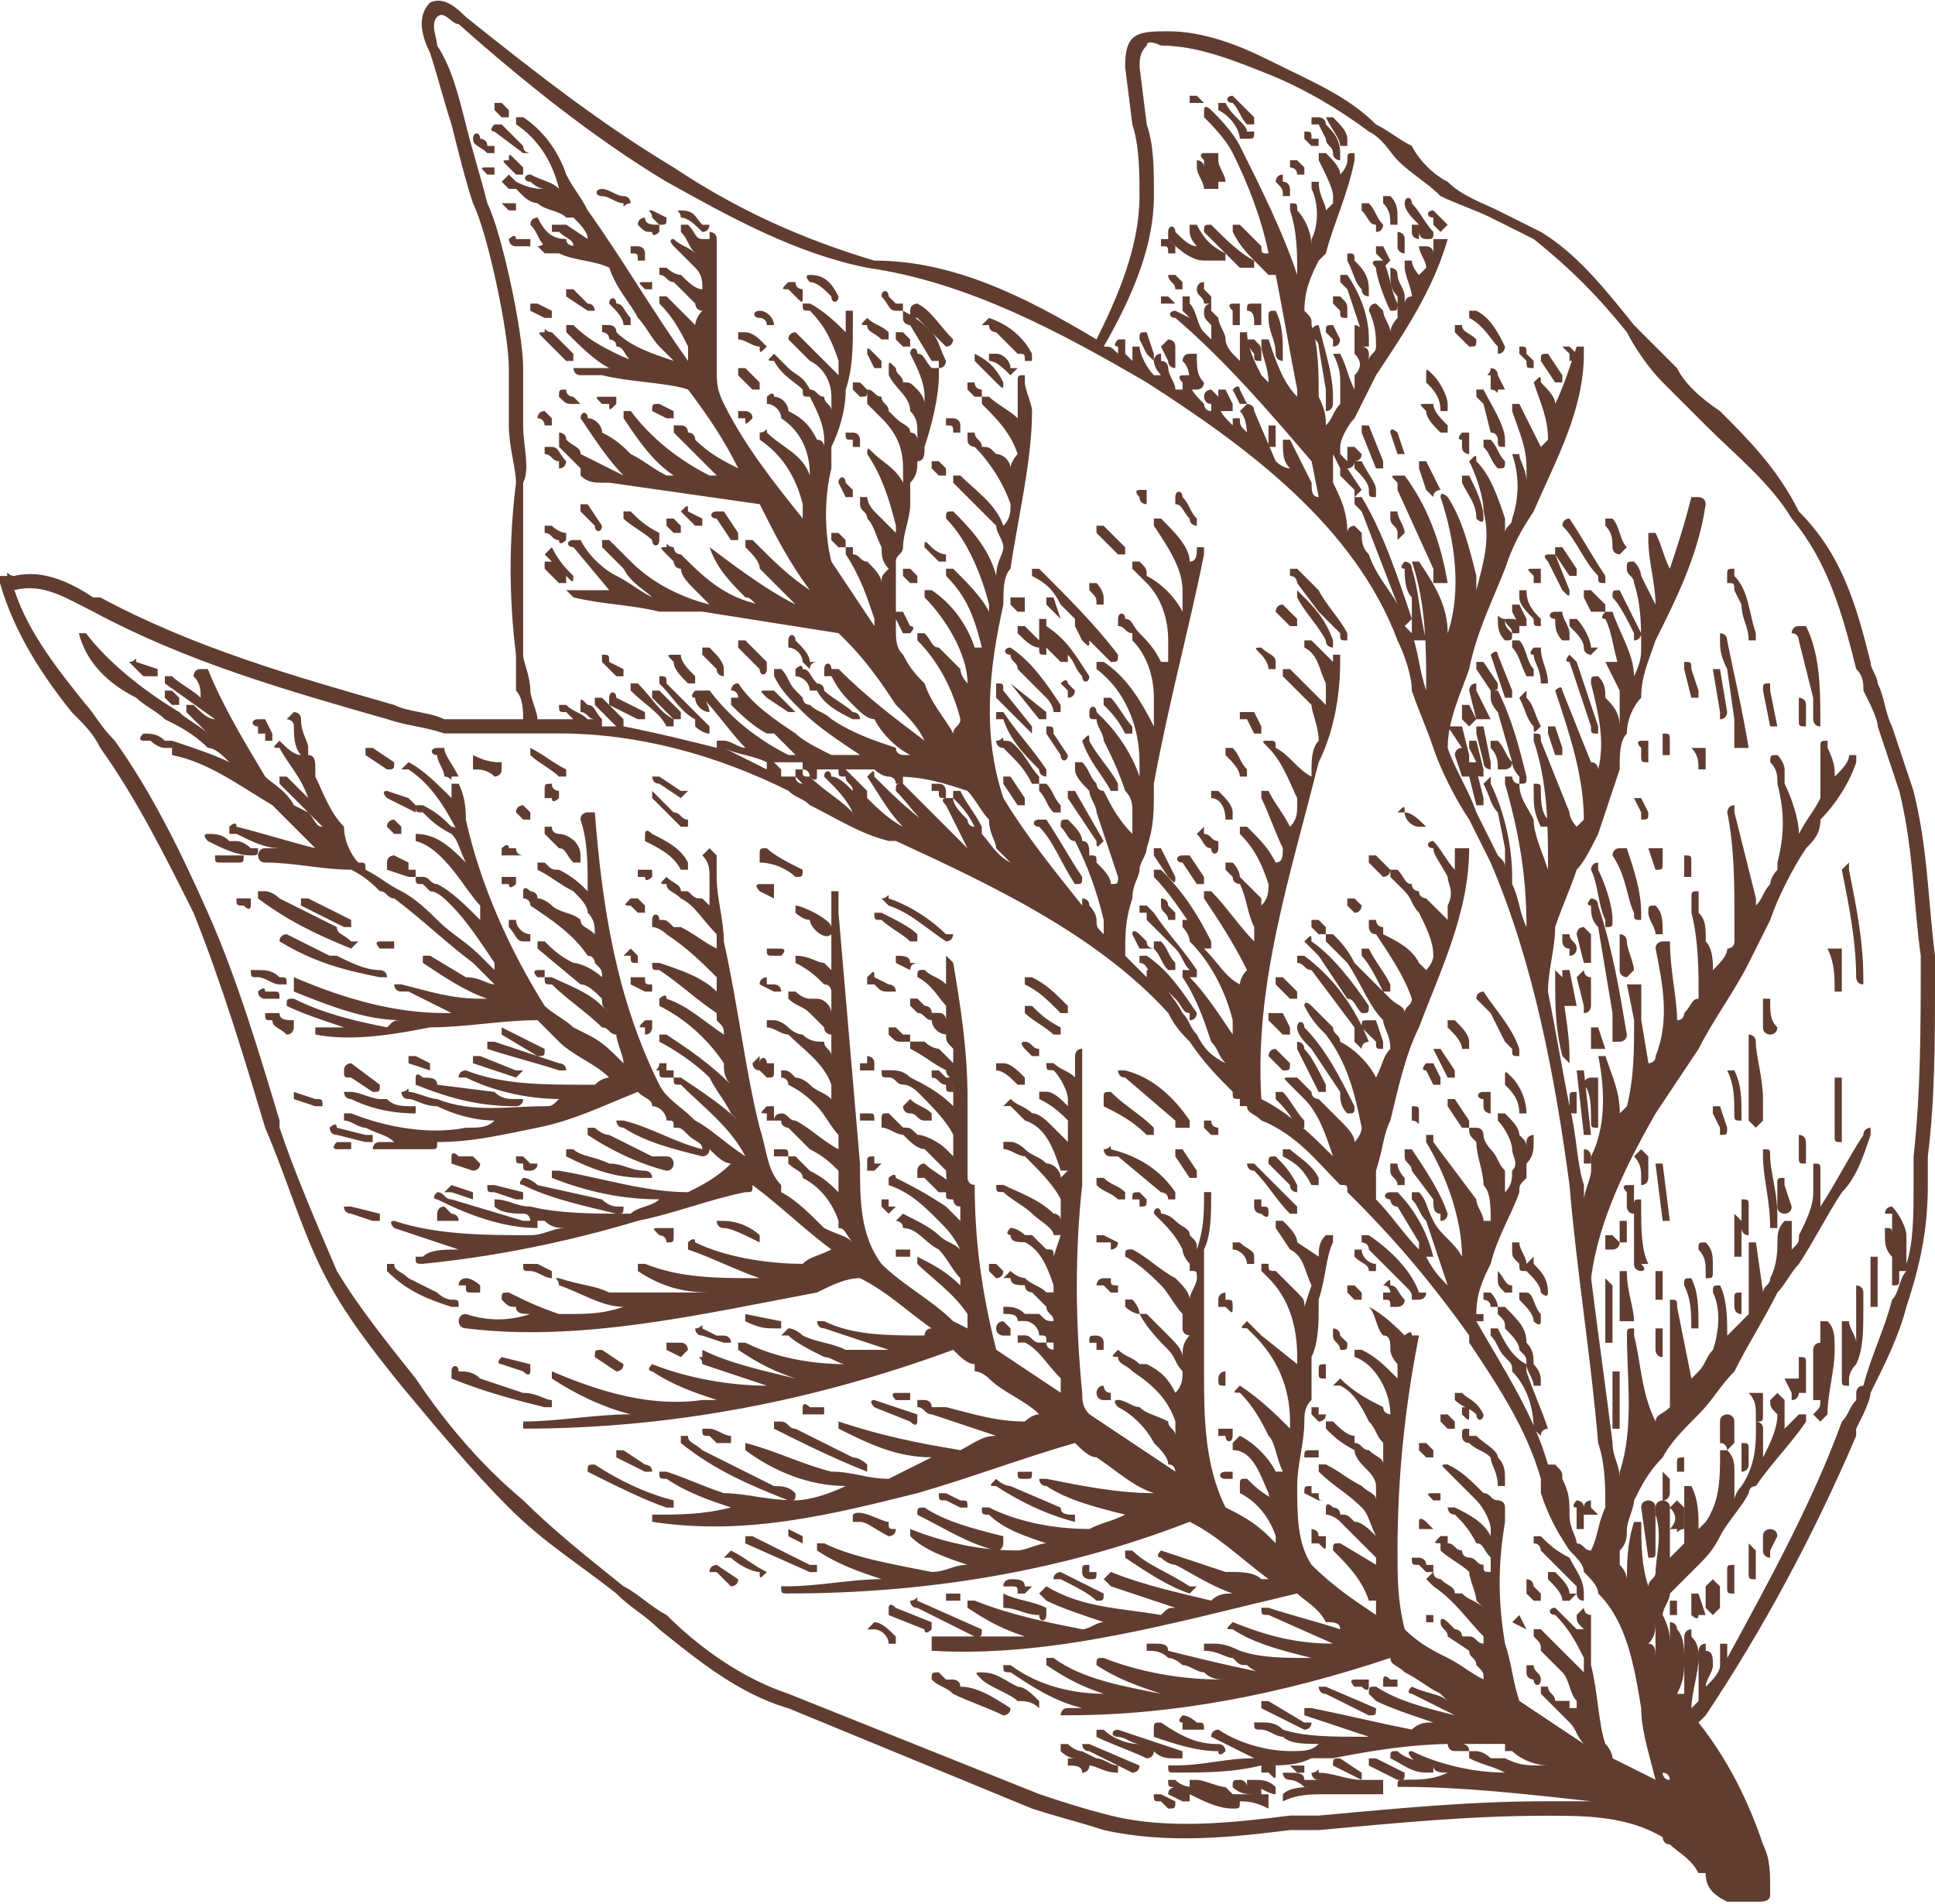<?xml version="1.0" encoding="UTF-8"?> <!-- Creator: CorelDRAW X7 --> <svg xmlns="http://www.w3.org/2000/svg" xmlns:xlink="http://www.w3.org/1999/xlink" xml:space="preserve" width="19.577mm" height="19.267mm" style="shape-rendering:geometricPrecision; text-rendering:geometricPrecision; image-rendering:optimizeQuality; fill-rule:evenodd; clip-rule:evenodd" viewBox="0 0 270 265"> <defs> <style type="text/css"> <![CDATA[ .fil0 {fill:#613D31;fill-rule:nonzero} ]]> </style> </defs> <g id="Layer_x0020_1">  <path class="fil0" d="M237 240c0,0 0,0 1,-1 8,-12 15,-25 21,-39 0,0 0,0 0,0 0,0 0,-1 0,-1 0,0 0,0 0,0 1,-2 2,-4 2,-5 2,-4 4,-8 5,-12 2,-6 3,-11 3,-17 0,-1 0,-3 0,-4 1,-8 1,-16 1,-25l0 0c0,-1 0,-2 0,-3 -1,-8 -1,-15 -3,-23 -1,-3 -2,-6 -3,-9 -1,-2 -1,-4 -2,-6 0,-1 -1,-2 -1,-3 -2,-8 -4,-15 -10,-21 -3,-6 -7,-10 -11,-14 -3,-2 -5,-4 -6,-6 -2,-2 -4,-4 -6,-6 -4,-5 -8,-10 -13,-13 -2,-1 -4,-2 -6,-3 -2,-1 -5,-2 -7,-4 -2,-1 -4,-3 -5,-5 -2,-1 -3,-2 -5,-3 -4,-4 -9,-6 -15,-9 -4,-2 -9,-4 -14,-4 -2,0 -4,0 -5,1 -1,1 -1,3 -1,4l1 8c1,3 1,7 1,10 0,7 -3,14 -6,20 -10,-6 -20,-11 -31,-11 -10,-3 -19,-7 -28,-13 -10,-6 -19,-13 -29,-21l0 0c-1,-1 -3,-3 -5,-2 -2,2 -1,5 0,7 1,3 2,7 3,10 1,4 2,8 3,11 2,4 5,18 5,23 0,3 0,5 0,8 0,3 1,6 1,8 -1,8 -1,16 0,24 0,2 0,4 0,5 1,1 1,3 1,4 0,0 0,0 0,0 -4,0 -7,0 -11,0 -2,-1 -5,-1 -7,-2 -14,-4 -28,-8 -41,-15l-1 0c-3,-2 -7,-4 -11,-3 0,0 0,0 0,0 -1,0 -1,-1 -1,0 -1,0 -1,0 -1,0l0 1c0,0 0,0 0,0 2,7 6,13 10,18 2,2 3,3 4,5 5,7 9,15 13,23 4,10 7,20 10,30l0 0c3,7 5,14 8,20 3,6 7,11 11,16 5,6 10,12 15,17 5,5 10,8 15,12 2,2 4,3 6,5 5,4 11,9 18,11l34 14c3,1 7,2 10,3 9,2 18,1 26,0 2,0 3,0 4,0 11,-1 21,-2 32,-2 5,0 11,0 16,3 0,0 0,1 1,1 0,0 0,0 0,0 1,1 3,2 4,4 0,0 0,0 1,0 0,2 1,3 3,4 0,0 1,0 2,0l1 0c0,0 1,0 1,0 1,0 2,0 2,-1 0,0 0,-1 0,-1 0,0 0,0 0,0 0,-2 0,-4 -1,-6 -2,-6 -5,-12 -9,-17zm-104 -75c-1,-1 -3,-2 -4,-3 -1,0 -1,1 -1,1 0,0 0,1 0,1 1,0 1,0 1,0l2 2c1,0 1,0 1,0 0,1 0,1 1,1 0,0 0,0 0,-1 0,0 0,0 0,1 0,0 0,1 1,1 0,1 0,1 0,2 -1,-1 -2,-2 -2,-2 -3,-2 -5,-3 -7,-4 0,-1 -1,0 -1,0 0,0 0,0 0,1 3,1 5,3 7,5 1,1 2,2 3,4 0,0 0,0 0,0 -1,-1 -2,-1 -3,-2 -1,-1 -3,-2 -5,-3 0,0 0,0 0,0 0,0 0,0 -1,1 0,0 1,0 1,1 0,0 0,0 0,0 2,0 3,2 5,3 1,1 2,3 3,4 0,1 0,1 0,1 -2,-2 -4,-3 -6,-4 0,0 0,0 0,0 0,1 0,1 0,1 2,2 5,4 7,7 0,1 0,1 0,1 0,0 0,1 0,1l-2 -1c-3,-3 -7,-5 -10,-8 -3,-4 -3,-9 -3,-14l-3 -35c0,-1 0,-2 0,-3 0,0 0,0 0,0 -1,0 -1,0 -1,0l0 3c0,0 0,1 0,2 0,-1 -4,-3 -5,-3 0,0 0,0 0,0 0,1 0,1 0,1 0,0 1,1 2,1 0,1 2,3 3,2 0,0 0,0 0,0 0,2 0,3 0,5 0,0 -1,-1 -1,-1 -1,0 -2,-1 -4,-1 0,0 0,0 0,0 0,1 0,1 0,1 2,1 3,2 4,3 1,0 1,1 1,1 0,0 0,0 0,1 0,0 0,1 0,2 0,-1 -1,-2 -2,-2 -1,0 -1,0 -1,0 -1,0 -2,-1 -2,-1 -1,0 -1,0 -1,0 0,1 0,1 0,1 1,1 2,1 3,2 1,1 1,1 2,2 0,0 0,0 0,0 0,1 1,1 1,1 0,0 0,0 0,0 0,1 0,2 0,3 0,-1 -1,-1 -1,-2 -1,0 -2,0 -3,-1 0,0 -1,0 -2,-1 0,0 -1,-1 -2,-1 0,0 -1,0 -1,0 0,0 0,0 0,1 1,0 2,1 3,1 2,2 5,4 6,7 0,1 0,1 0,2 -1,-1 -2,-1 -3,-2 -1,-1 -2,-1 -2,-1 -1,-1 -1,-1 -2,-1 0,0 0,0 0,0 0,1 0,1 0,1 0,0 1,0 1,1 2,1 3,2 4,3 1,1 2,3 3,4 0,0 0,1 0,2 -2,-1 -4,-3 -6,-4 0,0 0,0 0,0 -1,0 -1,-1 -2,-1 0,0 -1,0 -1,1 0,0 0,0 1,0 0,1 1,1 1,1 1,1 2,2 3,3 2,1 3,2 4,3 0,1 0,2 0,3 -1,-1 -2,-2 -4,-3 -1,-1 -1,-1 -2,-2 0,0 -1,0 -1,0 0,1 0,1 0,1 1,1 2,1 2,2 2,1 4,3 5,6 0,0 0,0 0,1 1,0 1,1 2,2 0,0 0,0 0,0 -1,-1 -2,-1 -4,-2 -2,-2 -4,-4 -6,-5 0,0 0,0 0,-1 -2,-2 -2,-5 -3,-8 -2,-8 -3,-17 -5,-26 0,0 0,0 0,0 0,-3 -1,-6 -1,-9 0,-1 0,-2 0,-3 0,0 -1,-1 -1,-1 0,0 -1,1 -1,1 1,1 1,2 1,3 0,1 0,3 0,4 0,0 -1,-1 -1,-1 -1,0 -1,0 -2,-1 0,0 0,0 -1,0 0,-1 -1,-1 -2,-2 0,0 0,0 0,0 -1,1 -1,1 0,1 0,1 1,1 2,2 2,1 3,3 5,5 0,1 0,2 0,2 -2,-1 -3,-2 -5,-3l-1 0c0,0 0,0 0,0 -1,-1 -1,-1 -2,-1 0,-1 -1,-1 -1,0 0,0 0,0 0,1 1,0 2,1 2,1 3,2 5,4 7,6 0,1 0,1 0,2 -2,-2 -5,-3 -8,-4 0,0 0,0 -1,0 0,1 0,1 1,1 3,2 5,4 8,6 0,0 0,1 0,1 1,1 1,1 1,2 -3,-2 -5,-4 -8,-5 0,-1 -1,0 -1,0 0,0 0,0 0,1 4,2 7,5 9,8 0,1 0,2 1,3 -3,-3 -6,-5 -9,-7 -1,0 -1,0 -1,0 0,0 0,0 0,1 2,1 5,3 7,5 1,2 2,3 3,5 0,0 1,1 1,1 -2,-2 -5,-4 -8,-6 0,0 0,0 -1,0 0,1 0,1 1,1 3,3 7,6 9,10 0,0 0,0 0,1 0,-1 0,-1 0,-1 -3,-2 -5,-4 -7,-5 -2,-2 -4,-3 -5,-5 -6,-12 -8,-25 -9,-38 0,0 -1,0 -1,0 0,0 -1,0 -1,1 1,3 1,6 1,10 -1,-1 -2,-2 -4,-3 -1,0 -1,0 -2,-1 -1,0 -1,0 -1,0 0,1 0,1 0,1 2,1 3,2 5,3 1,1 2,2 2,3 1,1 1,2 1,3 -1,-1 -2,-1 -2,-2 -1,-1 -3,-1 -4,-2 0,0 -1,-1 -2,-1 0,-1 -1,-1 -1,-1 -1,-1 -1,0 -1,0 0,0 0,0 0,1 0,0 1,0 1,1 3,2 6,4 8,7 1,0 1,1 1,1 1,1 1,1 1,2 -1,-1 -3,-2 -4,-2 -2,-1 -3,-2 -4,-3 -1,0 -1,0 -1,0 0,1 0,1 0,1l6 5c1,0 2,1 3,2 0,1 0,1 1,2 -1,-1 -1,-1 -1,-1 -2,-2 -5,-3 -7,-4 0,0 -1,0 -1,0 0,1 0,1 1,1 2,2 5,4 7,6 1,0 1,1 2,1 0,1 1,3 1,4 -2,-2 -3,-3 -5,-4l-2 -1c-1,-1 -3,-2 -4,-3 -5,-8 -9,-17 -11,-26 0,-1 0,-3 -1,-5 0,0 0,0 0,0 -1,0 -1,0 -1,0 0,1 0,1 0,2 0,0 0,0 0,0 -2,-2 -4,-4 -6,-5 0,0 0,0 -1,1 0,0 0,0 1,0 3,2 5,5 7,9 0,-1 -1,-1 -1,-1 -1,-1 -2,-2 -4,-3 0,0 0,0 -1,0 0,1 0,1 1,1 1,1 2,2 4,3 1,1 1,2 2,4 0,0 0,0 0,0 -2,-2 -4,-4 -7,-4 0,0 0,0 0,1 0,0 0,0 0,0 4,1 7,7 9,9 0,1 0,1 0,2 -2,-2 -4,-4 -6,-5 -1,0 -1,-1 -2,-1 0,0 -1,0 -1,0 0,1 0,1 1,1 0,0 1,1 1,1 1,0 2,1 3,2 2,2 4,5 6,8 0,0 0,1 0,1 -1,-1 -2,-2 -2,-2 -2,-2 -4,-3 -6,-5 -1,-1 -3,-3 -5,-4 -2,-1 -3,-2 -5,-3 0,-1 0,-1 -1,-1 -1,-1 -2,-3 -2,-5 -2,-2 -3,-5 -4,-7 0,0 0,0 0,-1 0,-1 0,-2 -1,-2l0 -1c0,-1 -1,-2 -1,-4 0,0 0,0 0,0 0,-1 -1,-1 -1,-1 0,0 -1,1 -1,1 0,0 1,0 1,1 0,1 0,3 1,4 -1,0 -2,-1 -3,-2 0,0 0,0 0,0 -1,1 -1,1 0,1 1,2 3,4 4,7l-3 -3c0,0 -1,0 -1,0 0,0 0,1 0,1 2,2 4,4 6,6 0,0 0,0 0,0 -1,0 -1,-1 -2,-2l-2 -1c-1,-2 -3,-3 -4,-4 -3,-5 -6,-10 -8,-15 -1,0 -1,0 -1,0 -1,0 -1,1 -1,1 1,1 1,2 1,3 -1,-1 -3,-2 -4,-3 0,0 -1,0 -1,0 0,0 0,1 0,1l7 5c0,0 0,0 0,0 -1,0 -2,-1 -3,-2 0,0 0,0 -1,0 0,1 0,1 0,1 1,1 2,2 3,3 -1,-1 -3,-2 -4,-3 -5,-3 -10,-7 -13,-11 -1,0 -1,0 -1,0 0,0 -1,0 0,0 1,4 4,7 8,9 1,1 3,2 4,3 2,1 4,2 6,4 1,0 2,1 3,2 0,0 0,0 0,0 -2,-1 -5,-2 -8,-3 0,0 0,1 0,1 0,0 0,0 0,1 5,1 9,4 14,7 0,0 0,0 0,0 2,2 4,4 6,6 0,0 1,0 1,0l-1 0c0,0 0,0 0,0 -4,-1 -7,-2 -11,-3 0,-1 -1,0 -1,0 0,0 0,0 0,1l1 0c2,1 4,2 6,2l-2 0c-1,0 -1,1 -1,1 0,0 0,1 1,1 4,0 8,1 12,1 2,1 3,2 4,3 1,0 1,1 2,1 4,3 7,6 11,9 1,1 2,2 3,3 0,0 0,0 0,0 -1,0 -2,-1 -4,-1l-5 -3c-1,0 -1,0 -1,0 0,1 0,1 0,1 3,2 6,4 9,5 0,0 -1,0 -1,0 0,0 0,0 0,0l0 0c-4,0 -7,-1 -11,-2 0,0 0,0 -1,0 0,0 0,1 1,1 0,0 0,0 1,0 2,1 4,2 6,3 0,0 0,0 -1,0 -7,0 -14,-2 -21,-5 0,0 0,0 0,1 0,0 0,0 0,1 5,2 10,4 15,4 -1,0 -1,0 -2,1 -5,-1 -9,-2 -13,-4 -1,0 -1,0 -1,1 0,0 0,0 0,0 2,1 5,2 8,3 -2,0 -3,0 -4,0 0,0 0,0 0,1 0,0 0,0 0,0 5,1 11,0 16,-1 5,0 10,-1 15,-1 1,1 2,2 3,3 2,2 5,3 7,5 0,0 0,0 0,0 0,0 -1,0 -2,1 0,0 0,0 0,0 -1,0 -1,0 -2,0 -5,0 -11,0 -16,-2 0,0 -1,0 -1,1 0,0 0,0 1,0 4,2 9,3 13,3 -1,1 -1,1 -2,1 -5,0 -10,1 -15,-1 -1,0 -3,-1 -4,-1 0,-1 0,0 -1,0 0,0 0,1 1,1 1,0 2,1 4,1 2,1 5,2 8,2 -1,1 -2,1 -4,1 -5,1 -11,0 -16,-2 0,0 -1,0 -1,0 0,1 0,1 0,1 1,0 2,1 3,1 2,1 3,1 4,2 -1,0 -1,0 -2,0 -1,0 -1,1 -1,1 0,0 1,0 1,0 2,0 4,0 6,0 0,0 1,0 1,0 1,0 1,0 1,-1 5,0 9,-1 14,-2l0 0 0 0c0,0 0,0 0,0 5,-1 9,-3 14,-5 1,1 2,1 2,2 1,0 2,1 2,2 1,0 1,0 1,1 1,0 1,0 2,1 0,0 0,0 0,0 1,1 2,1 2,2 0,0 0,0 0,0 -4,-1 -7,-3 -11,-4 0,0 -1,0 -1,0 0,0 0,1 1,1 3,2 7,3 11,4 0,0 1,0 1,-1 0,0 0,0 0,0 0,0 0,0 0,0 1,1 2,2 3,2 -2,2 -4,3 -6,4 -6,0 -12,-2 -18,-3 -1,0 -1,0 -1,0 0,1 0,1 0,1 5,2 10,3 15,3 -1,1 -3,1 -4,2 0,0 0,0 0,0 0,0 0,0 -1,0 -4,0 -9,0 -13,-1 -2,0 -3,-1 -5,-1 0,0 0,0 0,1 -1,0 0,0 0,0 1,1 3,1 4,1 1,0 1,1 1,1 0,0 0,0 0,0 0,0 -1,0 -1,0l-10 -3c-1,0 -1,-1 -2,-1 0,0 0,0 0,0 -1,1 0,1 0,1 4,2 9,4 14,4 0,0 0,0 0,-1 0,0 0,0 0,0 0,0 1,0 1,0 1,1 2,1 3,1 -2,0 -3,1 -5,1 -6,0 -13,0 -19,-2 0,0 0,0 0,0 -1,0 0,1 0,1 3,1 6,2 9,3 -2,0 -4,0 -5,1 -1,0 -1,0 -1,0 0,1 0,1 1,1 10,-1 20,-3 30,-6 5,-1 10,-3 15,-4 1,0 1,0 1,-1 4,3 7,6 11,9 -2,1 -3,1 -4,2 -5,0 -11,-1 -15,-3 0,-1 -1,0 -1,0 0,0 0,0 0,1 3,1 7,3 10,4 0,0 0,0 0,0 -6,0 -11,0 -16,-2 -1,0 -1,0 -1,0 0,1 0,1 0,1 3,2 6,3 10,3 -5,0 -9,0 -14,0 -2,-1 -4,-1 -7,-2 0,-1 0,-1 0,0 -1,0 0,0 0,1 3,1 6,3 9,3 -3,1 -5,1 -8,1 -1,0 -1,0 -1,0 -3,-1 -5,-2 -7,-3 -1,0 -1,0 -1,1 0,0 0,0 0,0 1,1 1,1 2,1 0,1 1,1 2,1 -3,1 -6,1 -9,0 -1,0 -1,1 -1,1 0,0 0,1 1,1 16,2 33,-2 49,-5 2,-1 4,-2 6,-2 4,2 7,5 10,7 -1,0 -1,1 -1,1 -5,0 -10,0 -14,-2 0,0 -1,0 -1,0 0,0 0,1 1,1 3,1 6,2 9,3 0,0 -1,0 -1,0 -2,0 -3,0 -5,0 -2,-1 -4,-1 -6,-2 0,0 -1,-1 -2,-1 0,0 0,0 -1,1 0,0 0,0 1,0 1,1 3,2 5,3 1,0 2,1 3,1 -5,0 -10,-1 -14,-3 0,0 -1,0 -1,0 0,0 0,1 0,1 3,2 5,3 8,4 -4,-1 -9,-2 -13,-4 0,0 0,0 0,1 -1,0 0,0 0,1 3,1 6,2 9,3 0,0 0,0 0,0 -5,0 -11,-1 -16,-3 0,0 0,0 0,0 -1,1 0,1 0,1 3,2 6,3 9,4 -1,0 -2,0 -2,0 -7,1 -14,-1 -21,-4 0,0 0,0 0,1 -1,0 0,0 0,0 3,2 7,4 11,5 -5,0 -10,1 -15,1 0,0 0,0 0,1 0,0 0,0 0,0 21,0 41,-4 60,-11 1,1 2,2 3,2 0,0 0,1 0,1 1,0 2,1 2,1 2,2 5,3 7,5 -1,0 -2,1 -2,1 -4,0 -7,-1 -11,-2 0,0 -1,0 -2,0 0,-1 -1,-1 -1,-1 -1,0 -1,0 -1,0 0,0 0,1 0,1 1,0 1,1 2,1 3,1 6,2 9,3 -2,0 -3,1 -5,2 -6,-1 -11,-2 -17,-4 0,0 0,0 0,0 0,0 0,1 0,1 4,2 8,4 13,4 -2,1 -4,2 -6,3 -3,0 -5,-1 -8,-1 -4,-1 -8,-3 -12,-4 0,0 0,0 0,0 0,0 0,1 0,1 4,3 9,5 14,5 -2,1 -5,2 -7,2 -4,0 -7,-1 -10,-1 -3,-1 -5,-2 -8,-3 0,0 -1,0 -1,0 0,1 0,1 1,1 3,2 6,3 9,4 -4,1 -7,1 -11,1 0,0 0,0 0,1 0,0 0,0 0,0 13,2 25,-1 37,-4 7,-2 15,-5 22,-7 1,1 2,2 3,2 3,2 5,4 8,5 -5,0 -10,-1 -15,-2 0,0 0,0 -1,0 0,0 0,1 1,1 3,2 7,3 11,4 -2,1 -3,1 -5,2 -5,0 -10,-1 -14,-3 0,0 0,0 -1,0 0,1 0,1 1,1 2,2 5,3 8,4 -1,0 -3,1 -4,1 -5,0 -10,-1 -15,-3 0,0 0,0 0,1 -1,0 -1,0 0,0 2,2 5,3 8,4 -2,0 -3,1 -5,1 -5,-1 -11,-2 -15,-4 -1,0 -1,0 -1,0 0,0 0,1 0,1 3,2 6,3 9,4 -4,0 -9,1 -13,1 -1,0 -1,0 -1,0 0,1 0,1 1,1 19,0 38,-3 56,-10 4,2 7,5 11,8 0,0 0,0 -1,0 -1,-1 -3,-1 -4,-1 -1,0 -1,0 -1,0 -3,-1 -6,-2 -9,-3 0,0 0,0 0,0 -1,1 0,1 0,1 0,0 1,1 2,1 2,1 5,3 8,4 -1,0 -2,0 -3,1 -4,-1 -9,-2 -14,-4 0,0 0,0 -1,1 0,0 0,0 1,1 3,1 6,2 9,3 -1,0 -1,0 -2,1 -6,-1 -11,-1 -16,-4 0,0 0,0 -1,1 0,0 0,0 1,1 2,1 5,2 8,3 -1,0 -2,1 -3,1 -5,-1 -10,-2 -15,-4 0,0 -1,0 -1,0 0,0 0,1 0,1 3,2 5,3 8,4 -4,0 -8,0 -13,0 0,0 0,1 0,1 0,0 0,1 0,1 17,1 34,-4 51,-8 1,1 3,2 4,4 1,0 2,0 2,1 -3,-1 -7,-2 -10,-3 0,0 -1,0 -1,0 0,1 0,1 1,1l9 4c-5,0 -9,-1 -14,-3 0,0 0,0 0,0 -1,1 -1,1 0,1 3,2 7,3 11,4 0,0 0,0 0,0 -4,0 -7,0 -10,-1 -2,-1 -3,-1 -4,-1 -1,0 -1,0 -1,0 0,0 0,1 0,1 2,0 3,1 4,1 0,0 0,0 0,0 1,1 1,1 2,1 0,0 1,1 2,1 -5,-1 -9,-2 -13,-3 0,-1 -1,-1 -2,-1 0,0 -1,0 -1,0 0,0 0,1 0,1 1,0 2,0 3,1 1,0 2,1 2,1 1,0 2,1 3,1 1,1 2,1 3,1 0,0 -1,0 -1,0 -5,0 -11,-1 -16,-3 -1,0 -1,0 -1,1 0,0 0,0 0,0 3,2 6,3 9,4 -5,-1 -11,-2 -15,-5 0,0 -1,0 -1,0 0,1 0,1 0,1 3,2 5,3 8,4 -4,0 -9,-1 -13,-4 0,0 0,0 -1,0 0,1 0,1 1,1 3,2 6,4 10,5 -1,0 -2,0 -2,0 -1,0 -1,1 -1,1 0,0 1,0 1,0 15,0 30,-3 45,-8 0,1 1,1 2,2 2,1 3,2 5,3 0,0 1,1 1,1 -1,-1 -3,-1 -5,-2 0,0 0,0 0,0 -1,1 0,1 0,1 2,1 4,2 6,3 0,0 0,0 0,0 -4,-1 -8,-2 -11,-4 -1,0 -1,0 -1,1 0,0 0,0 0,0l1 1c2,1 5,2 8,3 -1,0 -2,0 -3,1 -5,-1 -9,-2 -14,-3 0,0 -1,0 -1,0 0,1 0,1 0,1 3,1 6,2 9,3 -1,0 -1,0 -1,0 -4,0 -8,0 -11,-1 -1,-1 -2,-1 -3,-1 0,0 -1,0 -1,0 0,1 0,1 1,1 1,0 2,1 3,1 1,1 3,1 5,1 -1,1 -2,1 -4,1 -3,0 -7,-1 -10,-3 0,0 -1,0 -1,1 0,0 0,0 0,0 2,1 4,2 6,3 -4,0 -7,1 -11,1 -1,0 -1,0 -1,0 0,1 0,1 1,1 4,0 8,0 12,-1 0,0 0,0 0,1 0,0 0,0 1,0 0,0 0,0 0,0 1,1 1,1 1,0 0,0 0,0 0,0 0,0 0,0 0,-1 0,0 -1,0 -1,0 0,0 0,0 0,0 2,0 4,0 6,-1 0,0 1,0 2,0 0,0 0,0 1,0 0,0 0,0 0,0 5,-1 11,-2 17,-2 -1,0 -1,0 -1,0 0,0 0,1 1,1l1 0c0,0 0,0 1,0 0,0 0,0 0,0 0,-1 -1,-1 -1,-1l-1 0c3,0 6,0 8,0 1,0 2,1 2,1 0,0 -1,-1 -2,-1 0,0 0,0 0,0 0,0 -1,0 -1,0 0,0 0,1 0,1 1,0 1,0 1,0 1,1 3,2 5,2 -1,0 -1,0 -1,0 -2,0 -3,0 -5,-1 0,0 0,0 0,0 -1,0 -1,0 -2,0 -1,-1 -2,-1 -2,-1 -1,0 -1,0 -1,0 0,1 0,1 0,1 2,1 3,1 5,2 0,0 1,0 2,0 -1,0 -1,0 -1,0 -1,0 -1,0 -1,0 -4,0 -9,-1 -13,-3 0,0 0,0 0,0 -1,0 0,1 0,1 0,0 1,1 2,1 -2,-1 -3,-1 -4,-2 -1,0 -1,0 -1,1 0,0 0,0 0,0 2,1 3,2 5,2 0,0 1,0 1,0 0,0 0,0 0,0 0,-1 0,-1 0,-1 0,1 1,1 2,1 -2,1 -4,1 -6,1 -1,0 -1,0 -1,1 0,0 0,0 1,0 8,0 17,1 26,2 -2,0 -4,0 -6,0 -11,0 -21,1 -32,2 -1,0 -3,0 -4,0 -8,1 -17,2 -25,0 -4,-1 -7,-2 -10,-3l-35 -14c0,0 0,0 0,0 -6,-2 -12,-6 -17,-11 -2,-1 -4,-3 -6,-4 -5,-4 -10,-8 -14,-12 -6,-5 -11,-11 -15,-17 -4,-5 -8,-10 -11,-15 -3,-7 -6,-14 -8,-20l0 -1c-3,-10 -6,-20 -10,-29 -4,-9 -8,-17 -13,-24 -2,-2 -3,-4 -4,-5 -4,-5 -8,-10 -10,-16 4,-1 7,1 11,3l0 0c13,7 27,11 41,15 3,1 5,1 8,2 3,0 7,0 11,0 2,0 3,0 5,0 11,0 22,3 32,8 1,1 2,1 3,2 4,2 7,4 11,5 1,0 1,0 1,0 13,6 28,13 38,24 1,2 2,3 3,4 2,3 4,5 6,7 0,1 0,1 1,1 0,1 0,1 0,1 0,0 0,0 1,0 0,1 1,1 2,2 5,2 8,6 11,9 1,0 1,0 1,1 0,0 1,1 1,1 0,0 0,0 0,0 6,6 11,12 16,19 0,0 0,0 0,0 0,1 0,1 0,1 4,6 8,12 10,19 0,1 0,1 0,2 1,3 2,5 4,8 1,1 2,2 2,3 1,1 2,2 2,3 4,4 5,10 6,16 0,3 1,6 2,10 -2,-1 -4,-2 -6,-3 0,0 0,-1 -1,-2 -1,-3 -1,-7 -2,-11 0,0 0,0 0,0 0,0 0,-1 0,-1 0,0 0,-1 0,-1l0 0c0,0 0,-1 0,-1 0,-1 0,-3 0,-4 -1,0 -1,-1 -1,-1 0,0 -1,1 -1,1 0,1 0,1 1,2 -1,0 -1,0 -1,0l-3 -3c0,0 0,0 0,0 -1,0 -1,1 0,1 2,2 3,4 4,6 0,0 0,0 0,0 0,1 0,1 0,2 -1,-1 -2,-2 -3,-3 -1,-1 -2,-2 -3,-3 0,0 -1,0 -1,0 0,1 0,1 0,1 0,0 0,0 0,0 1,1 1,1 1,2 1,1 2,2 3,3 1,1 1,3 2,4 0,0 0,1 0,1 0,0 0,0 -1,0 0,0 0,-1 0,-1 -1,0 -1,0 -2,0 0,-1 -1,-1 -1,-2 -1,0 -1,0 -1,0 0,0 0,1 0,1 0,0 1,1 2,2 0,0 1,1 2,2 1,1 1,2 2,3 -3,-2 -6,-4 -9,-6 -1,-3 -1,-5 -2,-8 -1,-6 -1,-11 0,-17 0,0 0,-1 0,-2 0,-1 -1,-1 -1,-1 0,0 0,0 0,0 -1,0 -1,-1 -2,-1 0,0 0,0 0,0 -2,-2 -3,-3 -5,-4 0,-1 0,-1 0,0 -1,0 -1,0 0,1 1,1 2,2 4,4 0,0 0,0 0,0 1,1 2,3 2,4 0,0 0,0 0,0 0,0 0,0 0,1 0,0 0,0 0,0 -1,-2 -3,-3 -5,-4 0,0 0,0 -1,0 0,0 0,1 1,1 1,1 2,2 3,4 1,0 1,1 2,2 0,0 0,0 0,0 0,1 0,1 0,2 -1,0 -1,0 -1,-1 -1,0 -1,-1 -2,-1 0,0 -1,0 -1,-1 -1,0 -1,-1 -2,-1 0,0 0,-1 0,-1 -1,0 -1,0 -1,0 -1,1 -1,1 0,1 0,0 0,1 0,1 1,1 3,2 4,3 0,1 1,3 1,4 0,0 1,1 1,1 0,0 0,0 0,0 -1,-1 -2,-1 -3,-2l-1 0c0,-1 -1,-1 -2,-2 0,0 -1,0 -1,-1 0,0 0,0 -1,1 0,0 0,0 0,0 1,1 1,1 1,1 3,2 5,5 7,7 0,1 0,1 0,1 -1,0 -1,-1 -2,-1 0,0 0,0 -1,0 0,-1 -1,-1 -1,-1l-1 -1c0,0 -1,-1 -1,0 0,0 0,0 0,0 0,1 1,1 1,2l3 2c0,1 1,1 1,2 1,1 1,1 1,2 -2,-1 -3,-2 -5,-3 -2,-1 -4,-2 -6,-4 -1,-4 -1,-7 -1,-11 0,-10 1,-20 3,-30 0,0 -1,0 -1,0 0,-1 -1,0 -1,0 0,0 0,0 0,1 0,-1 0,-1 0,-1 -1,-1 -3,-3 -5,-4 0,-1 0,-1 0,0 -1,0 -1,0 0,0 1,1 1,3 2,4 1,0 1,1 1,2 0,1 1,2 1,2 0,0 0,0 0,0 0,1 0,1 0,1 0,0 0,1 0,1 -2,-2 -3,-3 -5,-4 -1,0 -1,0 -1,0 0,0 0,1 0,1 3,1 5,5 5,8 0,0 0,0 0,0 0,0 -1,0 -1,-1 -2,-1 -4,-2 -6,-4 0,0 0,0 0,0 0,0 0,0 -1,1 0,0 0,0 1,0 0,0 0,0 0,0 2,1 3,3 4,5 1,1 1,2 2,3 0,0 0,1 0,1 0,1 0,1 0,2 0,-1 -1,-1 -2,-2l0 0c-1,0 -1,-1 -2,-1 0,0 0,0 0,-1 -1,0 -2,-1 -3,-2 0,0 0,0 0,0 0,0 -1,0 -1,0 0,0 0,1 0,1 0,0 0,0 0,0 1,1 2,2 4,3 0,1 1,2 2,3 0,0 1,1 1,2 0,1 0,1 0,2 0,-1 -1,-1 -2,-2l0 0c-2,-1 -3,-2 -5,-3 0,0 0,0 -1,0 0,0 0,1 0,1 2,2 4,3 6,5 1,1 1,2 2,4 -1,-1 -2,-2 -3,-2l0 0c-1,-1 -1,-1 -2,-1 0,-1 -1,-1 -1,-1 -1,-1 -1,0 -1,0 0,0 0,0 0,1 0,0 1,0 2,1 0,0 0,0 1,1 1,1 2,2 3,3 0,0 1,1 1,1 0,1 0,1 0,1l-5 -3c-1,0 -1,0 -1,1 0,0 0,0 0,0 2,2 4,4 5,7 1,0 1,0 1,0 0,1 0,1 0,2 -3,-2 -6,-4 -9,-7 -2,-3 -2,-7 -2,-11 0,-3 1,-6 1,-9 0,-1 0,-2 1,-3 0,-2 0,-4 0,-6 1,-2 1,-5 1,-7 0,0 0,0 0,-1 0,0 0,0 0,0 1,-3 1,-6 2,-8 0,0 0,-1 0,-1 0,0 0,0 -1,0 0,0 0,0 0,0 -1,1 -1,2 -1,3 0,0 0,0 0,0l-3 -2c0,-1 -1,-2 -2,-3 -1,0 -1,0 -1,0 0,1 0,1 0,1l2 3c2,1 2,3 3,5l-1 3c0,-1 0,-1 -1,-2l-3 -3c-1,0 -1,0 -1,-1 -1,0 -1,0 -1,0 0,1 0,1 0,1l1 1c3,3 4,7 4,11 0,0 0,0 0,0 0,0 0,1 0,1 0,0 0,0 0,0l-5 -4c-1,-1 -1,-1 -2,-2 0,0 0,0 0,0 -1,1 -1,1 0,1l1 1c3,3 5,7 5,12 0,0 0,1 0,1 -2,-2 -4,-4 -7,-6 0,0 0,0 0,0 -1,1 -1,1 0,1 2,2 3,4 4,6 1,1 1,3 2,5 0,0 0,0 0,0 0,0 -1,0 -1,0 -1,-2 -3,-4 -5,-5 0,0 -1,1 -1,1 0,0 0,0 0,1 3,0 4,4 5,6 0,0 0,0 0,0 0,0 0,1 1,1 -2,-1 -3,-2 -4,-3 -1,0 -1,0 -1,1 0,0 0,0 0,1 2,1 4,3 5,6 0,0 0,1 0,1 0,0 0,0 0,0 0,0 -1,-1 -1,-1 -2,-2 -4,-3 -6,-4 -3,-6 -3,-13 -3,-19 0,-6 0,-11 0,-17 1,-2 1,-5 1,-8 0,0 0,0 0,0 -1,0 -1,0 -1,0 0,3 0,5 -1,8 0,-1 0,-1 -1,-2 0,-1 -1,-1 -2,-2 -1,-1 -2,-1 -2,-1 0,-1 -1,-1 -1,0 0,0 0,0 0,0 2,2 3,3 4,5 0,1 1,2 1,2 0,1 0,1 0,1 1,0 1,0 1,1 0,1 -1,2 -1,3 0,-1 -1,-2 -2,-3 -2,-1 -4,-3 -6,-4 -1,0 -1,0 -1,1 0,0 0,0 0,0 2,1 4,3 5,4 1,1 2,3 3,4 0,1 0,2 0,2 0,1 1,1 1,1 -1,1 -1,2 -1,3 0,-1 -1,-2 -2,-3 -1,-1 -2,-2 -3,-3 0,0 0,0 -1,0 0,-1 -1,-2 -1,-2 -1,0 -1,0 -1,0 0,0 0,1 0,1 0,0 1,1 2,1 1,2 3,4 4,5 1,1 1,2 2,3 0,1 0,2 -1,3 -1,-2 -2,-3 -4,-4 -1,0 -1,0 -1,0 -1,-1 -2,-1 -3,-2 0,0 0,0 0,0 -1,1 -1,1 0,1 0,1 1,1 2,2 0,0 0,0 0,0 3,2 5,4 6,7 0,1 0,1 0,2 0,0 0,0 0,0 0,-1 -1,-1 -1,-2 -2,-1 -3,-1 -4,-2 -1,0 -2,-1 -3,-1 0,0 0,0 0,0 -1,0 0,1 0,1 2,1 4,3 5,5 1,1 2,2 2,3 1,0 1,1 1,1l-12 -8c-1,-1 -1,-2 -1,-3 -1,-10 -1,-20 0,-29l0 -11c0,0 0,0 0,0 0,0 0,0 0,0l0 -7c0,0 0,-1 0,-1 -1,0 -1,1 -1,1l0 3c-1,-1 -2,-1 -3,-2 0,0 0,0 -1,0 0,1 0,1 1,1 1,1 2,3 2,4l0 1c-1,-1 -2,-2 -3,-2 0,0 -1,0 -1,0 0,0 0,1 0,1 2,1 3,2 4,3 0,0 0,0 0,1l0 2c-1,-1 -1,-1 -2,-2 -1,-1 -2,-2 -3,-2 -1,-1 -2,-1 -3,-2 0,0 0,0 -1,1 0,0 0,0 1,0 1,1 1,1 2,2 3,1 4,4 5,7 0,0 0,0 1,0l-1 1c0,-1 -1,-2 -2,-2 -1,-1 -2,-1 -3,-2 0,0 -1,-1 -2,-1 0,0 -1,0 -1,0 0,0 0,1 0,1 1,0 2,1 3,1 2,2 4,4 5,6l0 3c0,-1 -1,-1 -1,-1 -2,-2 -5,-3 -7,-4 0,0 -1,0 -1,0 0,1 0,1 1,1 1,1 3,2 4,3 1,1 3,2 3,3 0,0 1,0 1,0l-1 3c0,-1 0,-1 -1,-1 -1,-1 -1,-1 -2,-2 -1,0 -1,0 -1,0 0,0 -1,-1 -2,-1 0,0 0,0 0,0 -1,1 0,1 0,1 0,1 1,1 2,1 2,1 3,3 4,6 0,0 0,0 0,1 0,0 0,0 -1,0l0 0c-1,-1 -2,-1 -3,-2 0,0 -1,0 -2,-1 0,0 0,0 -1,1 0,0 0,0 1,0 0,1 1,1 2,1 0,1 1,1 1,1 1,1 2,2 2,2 0,1 1,1 1,2 0,0 0,0 0,0 -1,0 -1,0 -2,-1 0,0 0,0 0,0 -1,0 -1,0 -2,0 0,0 0,0 0,0 -1,-1 -2,-1 -3,-1 0,-1 0,0 0,0 0,0 0,1 0,1 1,0 2,0 2,1 1,0 1,0 1,0 1,0 2,1 2,2 1,0 1,0 1,1 0,0 0,0 0,0 1,0 1,0 1,0 0,1 0,1 0,1 0,0 -1,0 -1,-1 -1,0 -1,0 -1,0 -1,0 -1,-1 -2,-1 0,0 0,0 0,0 0,0 -1,0 -1,0 0,1 0,1 0,1 0,0 1,0 1,0 2,1 3,3 5,5 0,1 0,1 0,2l-9 -6c-2,-8 -3,-15 -3,-23 0,0 0,0 0,0 0,0 0,0 0,0 -1,0 -1,-1 -1,-1l0 -6c0,-1 0,-3 0,-4 0,0 0,0 0,0 0,-1 0,-1 0,-1 0,-7 -1,-13 -2,-19 0,0 -1,-1 -1,-1 0,0 0,1 0,1l0 3c-1,-1 -2,-1 -3,-2 -1,0 -1,0 -1,1 0,0 0,0 0,0 2,1 3,3 4,4l0 2c0,0 0,-1 -1,-1 0,0 0,0 -1,0 0,-1 -1,-1 -1,-1 0,0 -1,-1 -1,-1 0,0 -1,0 -1,0 0,0 0,1 0,1 0,0 1,1 1,1 1,0 1,1 2,1 0,1 1,2 2,2 0,1 0,1 1,2l0 2c-1,-1 -1,-1 -2,-2 0,0 -1,0 -2,-1 0,0 -1,0 -2,0 0,-1 0,-1 0,0 0,0 0,0 0,1 2,1 3,2 5,3 0,1 1,1 1,2l0 3c-2,-2 -4,-3 -6,-4 -1,-1 -2,-1 -3,-1 0,0 -1,0 -1,0 0,1 0,1 1,1 1,0 1,1 2,1 1,0 2,1 2,1 2,2 4,4 5,6 0,1 0,2 0,3 0,0 0,0 0,0 0,0 0,0 0,0 0,0 0,0 -1,-1 -1,-1 -3,-2 -4,-2 -1,-1 -1,-1 -2,-1 -1,-1 -1,-1 -2,-2 -1,0 -1,0 -1,1 0,0 0,0 0,1 1,0 2,1 3,1 1,1 2,2 3,2 1,1 2,2 3,3 0,1 0,2 1,2zm26 78c-2,0 -4,-1 -5,-2 0,0 -1,0 -1,0 0,1 0,1 0,1 2,1 5,2 7,3 0,0 1,0 1,-1 0,0 0,0 0,0 0,0 0,0 0,0 1,1 2,1 3,1 1,0 1,0 1,0 0,0 0,0 0,0 0,-1 0,-1 0,-1 -3,-1 -6,-2 -9,-3 0,-1 0,0 0,0 -1,0 -1,1 0,1 1,0 2,1 3,1zm-9 2c-1,0 -1,0 -1,0 0,1 0,1 0,1 1,0 2,0 2,1 0,0 1,0 1,-1 0,0 0,0 0,0 0,0 0,0 0,0 1,0 2,1 4,1 0,0 0,0 0,0 0,-1 0,-1 0,-1 0,0 0,0 0,0 -1,0 -2,-1 -3,-1l-2 -1c-1,0 -2,-1 -2,-1 -1,0 -1,0 -1,0 0,0 0,1 0,1 0,0 1,1 2,1zm14 4c0,0 -1,0 -1,1 0,0 0,0 0,0l2 1c1,0 1,0 1,0 0,0 0,0 0,0 0,0 0,-1 0,-1 2,1 4,2 6,2 1,0 1,0 1,-1 0,0 0,0 0,0 1,0 2,0 4,1 0,0 0,-1 0,-1 0,0 0,0 0,-1 -1,0 -1,0 -2,0 0,0 1,0 1,0 0,0 0,0 0,0 0,-1 0,-1 -1,-1 0,0 0,0 0,0 1,0 2,1 3,1 0,0 0,0 0,-1 0,0 0,0 0,0 0,0 0,0 0,0 -1,-1 -2,-1 -3,-1 -1,0 -1,0 -1,0 0,0 0,0 0,1 0,-1 -1,-1 -1,-1 -1,0 -1,0 -1,1 0,0 0,0 0,0 1,1 2,1 3,1 -1,0 -2,0 -3,0l-1 -1c-1,0 -3,-1 -4,-1 0,0 -1,0 -1,0 0,0 0,1 0,1 2,1 4,1 5,2 0,-1 -1,-1 -2,-1l-2 -1c-1,0 -2,0 -3,-1 0,0 -1,0 -1,0 0,1 0,1 1,1 0,0 0,0 0,0zm30 -69c0,0 -1,0 -1,0 0,0 0,1 0,1 1,0 1,0 1,1 0,0 1,0 1,0 0,0 0,0 0,0 0,0 1,0 1,-1 0,0 0,0 0,0 0,0 0,0 0,0 -1,-1 -1,-2 -2,-2 0,-1 0,-1 -1,0 0,0 0,0 0,0 1,0 1,1 1,1zm-164 -61c0,1 0,1 1,1l2 0c1,0 1,0 1,-1 0,0 0,0 -1,0l-2 0c-1,0 -1,0 -1,0zm3 -2c0,0 0,0 0,0 0,0 -1,0 -1,0 0,0 0,0 0,0 -1,-1 -2,-1 -3,-1 0,0 0,0 0,0 -1,0 0,1 0,1 2,1 4,2 6,2 1,0 1,0 1,-1 0,0 0,0 0,0 0,0 0,0 -1,0 0,0 -1,-1 -2,-1zm3 19c1,0 2,1 3,1 0,0 1,0 1,0 0,0 0,0 0,0 0,-1 0,-1 -1,-1 -1,-1 -2,-1 -3,-1 0,0 -1,0 -1,0 0,0 0,0 0,0 0,1 0,1 1,1zm3 -5c0,0 0,0 0,0 5,3 9,4 14,5 0,0 0,0 1,0 0,0 0,0 0,0 0,-1 -1,-1 -1,-1 -2,0 -4,-1 -6,-2l-1 0c-2,-1 -4,-2 -6,-3 0,0 -1,0 -1,1zm5 22l-3 -1c0,0 0,0 0,0 0,0 0,1 0,1l3 1c0,0 1,0 1,0 0,0 0,0 0,0 0,-1 0,-1 -1,-1zm5 -3l3 2c1,0 1,0 1,-1 0,0 0,0 0,0 0,0 0,0 0,0l-4 -3c0,0 -1,0 -1,1 0,0 0,0 0,0 0,1 0,1 1,1 0,0 0,0 0,0zm11 -2l-2 -1c-1,0 -1,0 -1,0 0,1 0,1 0,1l3 1c0,0 0,0 0,0 0,0 0,0 0,0 0,-1 0,-1 0,-1zm-7 21c0,0 0,0 0,0l-4 -1c0,0 -1,0 -1,0 0,1 1,1 1,1l3 1c1,0 1,0 1,0 0,-1 0,-1 0,-1zm12 10c0,1 0,1 1,1l1 0c0,0 0,0 0,0 0,0 0,0 0,0 0,0 0,-1 0,-1 0,0 -1,-1 -2,-1 0,0 -1,0 -1,1 0,0 0,0 1,0 0,0 0,0 0,0zm9 -3c0,0 0,0 -1,0 0,1 0,1 1,1 1,0 2,1 3,1 0,0 0,0 0,-1 0,0 0,0 0,0 0,0 0,0 0,0l-2 -1c0,0 -1,0 -1,0zm18 -4c0,0 0,0 0,0 0,0 1,0 1,1 0,0 0,0 0,0l0 0c1,0 1,0 1,-1 0,0 0,0 0,0 0,0 0,0 0,0 0,0 0,-1 0,-1 0,0 0,0 0,0l-2 0c0,0 0,0 0,0 -1,0 -1,0 0,1zm-9 17l3 2c0,0 1,0 1,-1 0,0 0,0 0,0 0,0 0,0 0,0l-3 -2c-1,0 -1,0 -1,1 0,0 0,0 0,0zm-13 0c-1,1 0,1 0,1l3 1c1,1 1,0 1,0 0,0 0,0 0,0 0,0 0,-1 0,-1l-4 -1c0,0 0,0 0,0zm-7 2c0,0 0,0 0,1 5,2 9,3 13,4 1,0 1,0 1,0 0,0 0,0 0,0 0,-1 0,-1 0,-1 -1,0 -2,-1 -4,-1l-6 -2c-1,-1 -2,-1 -3,-1 0,-1 -1,-1 -1,0zm-9 -15c0,1 0,1 0,1 3,3 6,4 9,5 0,0 1,0 1,0 0,0 0,0 0,0 0,-1 0,-1 -1,-1 0,0 -1,0 -2,-1l-4 -2c-1,-1 -2,-1 -2,-2 -1,0 -1,0 -1,0zm46 -6c0,0 0,1 1,1 1,0 3,1 5,2 0,0 0,0 0,0 0,0 0,0 0,-1 0,0 0,0 0,0 -1,-1 -3,-2 -5,-2 0,0 0,0 -1,0zm-18 -13c0,0 0,1 0,1 3,2 7,4 11,5 1,0 1,-1 1,-1 0,0 0,0 0,0 0,0 0,-1 -1,-1 0,0 -1,0 -2,0l-6 -3c-1,0 -2,-1 -2,-1 -1,0 -1,0 -1,0zm8 47l-3 -2c0,0 -1,0 -1,0 0,1 0,1 0,1l4 2c0,0 0,0 0,0 1,0 1,0 1,0 0,-1 -1,-1 -1,-1zm-8 1c0,0 0,0 0,0 4,2 8,4 11,5 1,0 1,0 1,0 0,0 0,0 0,0 0,-1 0,-1 0,-1 -4,-1 -8,-3 -11,-5 -1,0 -1,0 -1,1zm18 -4c0,0 0,0 0,0 0,0 0,0 0,0l1 0c0,0 1,0 1,0 0,0 0,0 0,0 0,-1 0,-1 0,-1 -1,0 -2,-1 -3,-1 0,0 -1,0 -1,0 0,1 0,1 1,1 0,0 0,0 1,1zm-5 -1c0,1 0,1 0,1 5,4 10,6 15,8 1,0 1,0 1,-1 0,0 0,0 0,0 0,0 0,0 0,0 -1,-1 -2,-1 -3,-1l-10 -5c-1,-1 -2,-1 -2,-2 0,0 -1,0 -1,0zm20 -3c0,-1 0,-1 0,-1l-2 0c-1,-1 -1,0 -1,0 0,0 0,1 0,1l3 0c0,0 0,0 0,0 0,0 0,0 0,0zm-7 1c0,0 0,1 0,1 4,2 8,4 13,6 0,0 0,0 0,-1 0,0 0,0 0,0 0,0 0,0 0,0 -1,-1 -2,-1 -2,-1l-8 -4c-1,0 -1,-1 -2,-1 0,0 -1,0 -1,0zm17 -4c-1,0 0,1 0,1l1 0c0,0 1,0 1,0 0,0 0,0 0,-1 0,0 0,0 -1,0l-1 0c0,-1 0,0 0,0zm-3 1c-1,0 0,1 0,1l5 2c1,1 1,0 1,0 0,0 0,0 0,0 0,0 0,-1 0,-1l-6 -2c0,0 0,0 0,0zm-12 19l2 1c0,0 0,0 0,-1 0,0 0,0 0,0 0,0 0,0 0,0l-2 -1c0,0 0,0 0,0 0,0 0,1 0,1zm-6 1l9 4c0,0 0,0 1,0 0,0 0,0 0,-1 0,0 -1,0 -1,0l-8 -4c0,0 -1,0 -1,0 0,0 0,1 0,1zm-2 2c1,1 3,2 4,2 0,1 0,1 1,0 0,0 0,0 0,0 0,0 0,0 0,0 -2,-1 -3,-2 -5,-3 0,0 0,0 -1,1 0,0 1,0 1,0zm-2 2l2 2c0,0 1,0 1,-1 0,0 0,0 0,0 0,0 0,0 0,0l-3 -2c0,0 -1,0 -1,1 0,0 0,0 1,0zm20 -7c1,0 2,1 4,2 0,0 0,0 0,0 0,0 1,0 1,-1 0,0 0,0 0,0 0,0 0,0 0,0 -1,0 -1,0 -1,-1 -1,0 -4,-2 -5,-1 0,0 0,0 0,1 0,0 1,0 1,0zm14 -3l-2 -1c0,0 0,0 -1,0 0,1 0,1 1,1l2 1c0,0 0,0 1,0 0,0 0,0 0,0 0,-1 0,-1 -1,-1zm-6 2c0,0 0,0 0,0 4,2 7,4 11,5 1,0 1,-1 1,-1 0,0 0,0 0,0 0,0 0,-1 0,-1 -4,-1 -8,-2 -11,-4 -1,0 -1,0 -1,1zm14 -6c0,1 0,1 1,1l0 0c1,0 1,0 1,-1 0,0 0,0 -1,0l0 0c-1,0 -1,0 -1,0zm-3 1c-1,1 -1,1 0,1 3,2 7,4 11,5 0,0 0,0 0,0 0,0 0,0 0,0 0,-1 0,-1 0,-1 -1,0 -2,0 -2,-1l-7 -3c0,0 -1,0 -2,-1 0,0 0,0 0,0zm-6 17c0,0 0,0 0,0 1,0 1,0 1,0 0,-1 0,-1 0,-1 -1,0 -1,0 -2,0 0,0 0,0 0,1 0,0 0,0 1,0zm-5 1l8 4c1,0 1,0 1,-1 0,0 0,0 0,0 0,0 0,0 0,0l-9 -4c0,-1 0,0 -1,0 0,0 0,1 1,1zm2 2l-5 -2c-1,-1 -1,0 -1,0 0,0 0,0 0,1l5 2c0,1 1,0 1,0 0,0 0,0 0,0 0,0 0,-1 0,-1zm-8 1c1,0 2,1 2,2 1,0 1,0 1,0 0,0 0,-1 0,-1 0,0 0,0 0,0 -1,-1 -2,-2 -3,-2 0,0 0,0 -1,1 0,0 1,0 1,0zm22 -6c0,0 -1,0 -1,0 0,-1 -1,-1 -2,-1 0,0 -1,0 -1,1 1,0 1,0 1,0 1,0 1,0 1,1 1,0 1,0 1,0 0,0 1,-1 1,-1zm-4 1c0,0 0,0 0,1 0,0 0,0 0,1 2,0 3,1 5,1 0,1 1,1 1,0 0,0 0,0 0,0 0,0 0,0 0,-1 -2,-1 -4,-1 -6,-2zm12 -3c0,-1 0,-1 0,-1 -1,0 -1,0 -1,1 0,1 1,1 1,1 1,0 1,0 1,-1 0,0 0,0 0,0 0,0 0,0 0,0 0,0 -1,0 -1,0zm-5 1c0,0 0,0 1,0 2,1 4,2 5,3 1,0 1,0 1,-1 0,0 0,0 0,0 0,0 0,0 0,0 -2,-1 -4,-2 -6,-3 0,0 -1,0 -1,1zm10 -4c0,1 0,1 0,1 3,2 6,4 9,5 0,0 0,0 1,-1 0,0 0,0 0,0 0,0 -1,0 -1,0 -3,-2 -6,-3 -8,-5 0,0 -1,0 -1,0zm-15 21c1,0 2,0 3,1 0,0 0,0 0,-1 0,0 0,0 0,0 0,0 0,0 0,0 -1,-1 -2,-2 -3,-2 -2,-1 -3,-2 -5,-2 0,-1 0,0 0,0 -1,0 -1,0 0,1 1,1 4,2 5,3zm-10 -3c0,0 -1,-1 -1,-1 -1,0 -1,0 -1,1 0,0 0,0 0,0 1,1 2,1 3,2 2,1 5,2 7,3 0,0 1,0 1,-1 0,0 0,0 0,0 0,0 0,0 0,0 -3,-2 -5,-3 -7,-3 0,-1 -1,-1 -1,-1 0,0 0,0 -1,0zm33 6c0,0 0,1 0,1l2 0c0,0 0,0 1,0 0,0 0,0 0,0 0,-1 0,-1 -1,-1 0,0 -1,-1 -2,-1 0,0 0,0 0,0 -1,1 0,1 0,1 0,0 0,0 0,0zm-4 1c0,0 0,0 0,1 3,1 6,2 9,2 0,1 1,0 1,0 0,0 0,0 0,0 0,0 0,-1 -1,-1 -3,0 -5,-1 -8,-3 -1,0 -1,0 -1,1zm-9 3l6 3c0,0 1,0 1,-1 0,0 0,0 0,0 0,0 0,0 0,0l-7 -3c0,0 -1,0 -1,0 0,0 0,1 1,1zm24 -7c0,1 0,1 0,1l6 3c0,0 1,0 1,-1 0,0 0,0 0,0 0,0 0,0 -1,0l-5 -3c0,0 -1,0 -1,0zm8 -2c0,0 0,1 1,1l6 3c1,0 1,0 1,-1 0,0 0,0 0,0 0,0 0,0 0,0l-7 -3c0,0 -1,0 -1,0zm-163 -132c0,0 1,1 2,1 0,0 0,0 1,0 0,0 0,0 0,-1 0,0 -1,0 -1,0 -1,-1 -2,-1 -3,-1 0,0 0,0 0,0 -1,1 0,1 0,1l0 0c1,0 1,0 1,0zm-1 -9l1 0c0,0 1,0 1,0 0,0 0,0 0,-1 0,0 0,0 0,0l-3 -1c0,-1 0,0 -1,0 0,0 0,0 1,1l1 1c0,0 0,0 0,0zm5 3l-1 -1c-1,0 -1,0 -1,0 0,0 0,1 0,1l1 1c1,0 1,0 1,0 0,0 0,0 0,0 0,-1 0,-1 0,-1zm12 5l0 1c1,0 1,0 1,0 0,0 0,-1 0,-1 0,0 0,0 0,0l-1 -2c-1,0 -1,0 -1,0 -1,0 -1,1 0,1l0 1c1,0 1,0 1,0zm20 19c0,0 0,-1 0,-1l-2 -1c0,0 -1,0 -1,1 0,0 0,0 0,1l3 1c0,0 0,0 1,0 0,0 0,-1 0,-1 0,0 0,0 -1,0zm0 -10l-3 -1c0,0 0,0 0,0 -1,0 0,1 0,1l4 2c0,0 0,0 0,-1 0,0 0,0 0,0 0,0 0,0 0,0l-1 -1c0,0 0,0 0,0zm-1 5c0,-1 0,-1 0,-1 0,0 0,0 -1,-1 0,0 -1,0 -1,1 0,0 0,0 1,1 0,0 0,0 0,0 0,0 1,0 1,0 0,0 0,0 0,0zm5 -12c-1,0 -1,1 0,1 0,1 1,2 1,3 1,0 1,1 1,0 0,0 1,0 1,0 0,0 0,0 0,0 -1,-2 -2,-3 -2,-4 -1,0 -1,0 -1,0zm-10 0c0,0 0,0 0,0 0,1 0,1 0,1l3 2c1,0 1,0 1,-1 0,0 0,0 0,0 0,0 0,0 0,0l-3 -2c0,0 -1,0 -1,0zm2 27c-1,0 0,1 0,1l2 0c0,0 0,0 0,0 0,0 0,0 0,0 0,0 0,-1 0,-1l-2 0c0,-1 0,0 0,0zm-17 7c0,0 0,1 1,1l1 0c0,0 1,0 1,0 0,0 0,0 0,0 0,-1 0,-1 -1,-1l-1 0c0,-1 -1,0 -1,0zm1 3c0,1 0,1 1,1 0,1 1,1 2,2 1,0 1,-1 1,-1 0,0 0,0 0,0 0,0 0,-1 0,-1 -1,0 -2,0 -2,-1l-1 0c0,0 0,0 -1,0zm5 -15c2,1 4,2 6,3 0,0 1,0 1,0 0,0 0,0 0,0 0,0 0,-1 0,-1 -2,-1 -4,-2 -6,-3 0,0 -1,0 -1,0 0,0 0,1 0,1zm8 5c0,0 0,0 0,0 0,0 -1,0 -1,0 -1,-1 -2,-1 -2,-2l-8 -4c0,0 -1,-1 -2,-1 0,0 -1,0 -1,0 0,0 0,1 0,1 4,3 8,5 13,7 0,0 0,0 1,-1zm-15 -6l-1 0c0,0 -1,0 -1,0 0,1 0,1 1,1l0 0c1,1 1,0 1,0 0,0 0,0 0,0 0,0 0,-1 0,-1zm35 19l5 3c1,0 1,0 1,-1 0,0 0,0 0,0 0,0 0,0 0,0l-6 -3c0,0 0,0 0,1 0,0 0,0 0,0zm-2 1c0,0 0,1 0,1 3,1 7,2 10,3 0,0 1,0 1,0 0,0 0,0 0,0 0,-1 -1,-1 -1,-1 -3,-1 -6,-2 -9,-3 -1,0 -1,0 -1,0zm-2 2c0,1 0,1 0,1l6 2c0,0 0,0 1,-1 0,0 0,0 0,0 0,0 -1,0 -1,0l-5 -2c-1,0 -1,0 -1,0zm-8 3c0,0 0,1 0,1 5,2 9,3 14,3 0,0 1,0 1,-1 0,0 -1,0 -1,0 -1,0 -2,0 -3,-1l-8 -1c0,-1 -1,-1 -2,-1 -1,-1 -1,0 -1,0zm-10 2c0,0 0,1 1,1 2,1 5,2 9,2 0,0 0,0 0,0 0,-1 0,-1 0,-1 -2,0 -3,0 -4,-1l-1 0c-1,0 -3,-1 -4,-1 0,0 -1,0 -1,0zm-2 5c0,0 0,1 1,1l4 1c0,0 1,0 1,0 0,0 0,0 0,-1 0,0 0,0 -1,0l-4 -1c0,-1 -1,0 -1,0zm1 2c-1,1 0,1 0,1l1 0c1,0 1,0 1,0 0,0 0,0 0,0 0,-1 0,-1 0,-1l-2 0c0,0 0,0 0,0zm32 1c0,0 0,1 0,1 4,2 7,3 11,3 0,0 1,0 1,0 0,0 0,0 0,0 0,-1 -1,-1 -1,-1 -2,0 -3,-1 -5,-1l0 0c-2,-1 -4,-1 -5,-2 0,0 -1,0 -1,0zm-13 6l-3 -1c0,0 0,0 0,0 0,0 0,0 -1,1 0,0 1,0 1,0l3 1c0,0 0,0 0,0 0,0 0,0 0,0 0,-1 0,-1 0,-1zm7 -4c0,1 0,1 1,1l0 0c0,0 1,0 1,-1 0,0 0,0 0,0 0,0 0,0 -1,0l-1 -1c0,0 -1,0 -1,0 0,1 0,1 1,1l0 0zm0 2c-1,1 0,1 0,1 4,2 9,3 13,4 1,0 1,0 1,-1 0,0 0,0 -1,0 0,0 -1,0 -2,-1l-9 -2c0,0 -1,-1 -2,-1 0,0 0,0 0,0zm0 3c0,0 0,-1 0,-1l-4 -1c0,0 0,0 -1,0 0,1 0,1 1,1l3 1c1,0 1,0 1,0 0,0 0,0 0,0zm-12 2c0,0 0,0 0,1l2 0c0,0 0,0 1,0 0,0 0,0 0,0 0,-1 -1,-1 -1,-1l-1 -1c-1,0 -1,1 -1,1zm6 -7c0,0 0,0 -1,-1l-2 0c-1,-1 -1,0 -1,0 0,0 0,1 0,1l3 1c0,0 1,0 1,-1 0,0 0,0 0,0zm9 -27c-1,0 -1,0 -1,0 0,0 -1,0 0,1 0,0 0,0 0,0l0 0c0,0 0,0 1,0 0,0 0,0 0,0 0,0 0,0 0,0 0,-1 0,-1 0,-1zm-2 -5c-1,0 -2,-1 -2,-2 0,0 -1,0 -1,0 0,1 0,1 0,1 1,1 1,2 2,2 1,0 1,0 1,0 0,0 0,0 0,0 0,0 0,-1 0,-1zm-3 -7c0,0 0,0 0,0l0 0c0,1 1,0 1,0 0,0 0,0 0,0 0,0 0,0 0,-1l-1 0c0,0 0,0 -1,0 0,0 0,1 0,1l1 0zm0 -4c0,0 0,0 0,0l1 0c0,1 0,1 0,0 0,0 1,0 1,0 0,0 -1,0 -1,-1 0,0 -1,0 -1,0 0,-1 -1,0 -1,0 0,0 0,1 0,1 1,0 1,0 1,0zm7 -3c0,0 -1,0 -1,-1 0,0 -1,0 -1,0 0,1 0,1 0,1 1,1 1,1 2,2 1,0 1,1 2,2 0,0 1,0 1,0 0,0 0,-1 0,-1 0,0 0,0 0,0 0,-2 -2,-3 -3,-3zm-4 -3l-1 -1c0,0 -1,0 -1,1 0,0 0,0 0,0l1 1c1,0 1,0 1,0 0,0 0,0 0,0 0,-1 0,-1 0,-1zm4 -3c0,0 -1,0 -1,-1 -1,0 -1,0 -1,1 0,0 0,0 0,0 0,1 0,1 0,1 0,0 0,0 0,0l1 0c0,1 1,0 1,0 0,0 0,0 0,0 0,0 0,0 0,-1zm-4 -5c1,1 3,2 4,3 0,0 1,0 1,0 0,0 0,0 0,-1 0,0 0,0 0,0 -2,-1 -3,-2 -5,-3 0,0 0,0 0,1 -1,0 0,0 0,0zm-4 2c0,0 0,0 0,-1 -1,0 -2,0 -4,-1 0,0 0,1 0,1 0,0 0,1 0,1 1,0 2,0 3,1 0,0 1,0 1,-1 0,0 0,0 0,0zm23 42c0,0 0,0 0,-1 -1,0 -1,0 -1,0 0,1 -1,1 0,1 0,1 0,1 1,1 0,0 0,0 1,0 0,0 0,0 0,-1 0,0 0,0 -1,0l0 0zm-3 -5c0,0 0,0 0,0 1,0 1,-1 1,-1 0,0 0,0 0,0 0,-1 0,-1 0,-1 -1,0 -1,0 -1,0 -1,1 -1,1 0,1 0,0 0,1 0,1zm0 -8l-1 0c-1,0 -1,0 -1,0 0,0 0,0 0,1l2 1c0,0 1,0 1,0 0,0 0,0 0,0 0,0 0,-1 0,-1 -1,0 -1,0 -1,-1zm-3 -3c0,0 0,0 1,0 0,1 0,1 1,1 0,0 0,0 0,-1 0,0 0,0 0,0 0,0 0,0 0,0l-1 -1c0,0 0,0 0,0 -1,1 -1,1 -1,1zm2 -8l-1 0c0,0 0,0 0,0 -1,1 -1,1 0,1l1 1c0,0 1,0 1,0 0,0 0,0 0,0 0,-1 0,-1 0,-1l-1 -1c0,0 0,0 0,0zm1 -4l0 0c0,0 0,0 -1,0 0,0 0,1 0,1l1 0c0,0 0,0 0,0 0,1 1,0 1,0 0,0 0,0 0,0 0,0 0,-1 0,-1l0 0c0,0 0,0 -1,0zm6 -1c-1,-2 -3,-3 -5,-4 -1,-1 -1,0 -1,0 0,0 0,0 0,1 2,1 4,2 5,4 1,0 1,0 1,0 0,0 0,-1 0,-1 0,0 0,0 0,0zm-5 -10c0,0 0,0 0,1 -1,0 -1,0 0,0l4 4c0,0 1,0 1,0 0,0 0,0 0,0 0,0 0,-1 0,-1 -1,0 -1,-1 -2,-1 -1,-1 -2,-2 -3,-3zm1 -1c0,0 0,0 0,0l3 2c0,0 0,0 1,-1 0,0 0,0 0,0 0,0 0,0 -1,0l-3 -2c0,0 0,0 -1,0 0,0 0,1 1,1zm17 51l0 0c-1,0 -1,0 -1,0 0,0 0,1 0,1l1 0c0,0 0,0 1,0 0,0 0,0 0,0 0,-1 0,-1 -1,-1l0 0c0,0 0,0 0,0zm-1 -5c0,0 0,-1 0,-1l-1 0c0,0 0,0 0,0 -1,1 -1,1 0,1l0 1c1,0 1,0 1,0 0,-1 0,-1 0,-1 0,0 0,0 0,0l0 0zm-2 -7c0,-1 0,-1 0,-1 0,0 -1,1 -1,1 0,0 0,1 1,1l1 1c1,0 1,0 1,-1 0,0 0,0 0,0 0,0 0,0 0,-1l-1 0c0,-1 -1,-1 -1,0zm1 -12l0 0c0,0 -1,0 -1,1 0,0 0,0 0,0l2 1c0,0 0,0 1,0 0,0 0,0 0,0 0,-1 -1,-1 -1,-1l-1 0c0,-1 0,-1 0,-1zm2 -3c1,-1 0,-1 0,-1 0,0 0,0 0,0l-1 0c0,0 0,0 -1,0 0,1 0,1 1,1 0,0 0,0 0,0l1 0c0,1 0,0 0,0 0,0 1,0 1,0 -1,0 -1,0 -1,0zm-2 -10l-1 0c0,0 0,0 0,0 -1,0 0,1 0,1l2 1c0,0 0,0 0,0 0,0 0,-1 0,-1 0,0 0,0 0,0l0 -1c0,0 -1,0 -1,0zm5 -2c0,0 0,0 0,0 -2,-1 -4,-2 -5,-3 -1,0 -1,0 -1,1 0,0 0,0 0,1 2,0 4,1 5,2 1,0 1,0 1,-1 0,0 0,0 0,0zm-8 63c0,0 0,0 0,0 2,1 3,1 4,1 1,0 1,0 1,0 0,0 0,0 0,0 0,-1 0,-1 0,-1l-5 -1c0,0 0,0 0,0 0,1 0,1 0,1l0 0zm-4 2l-2 -1c0,-1 0,0 -1,0 0,0 0,1 1,1l3 1c0,0 0,0 1,0 0,0 0,0 0,0 0,-1 -1,-1 -1,-1l0 0c0,0 -1,0 -1,0zm-7 1c0,1 0,1 0,1l2 1c0,0 1,-1 1,-1 0,0 0,0 0,0 0,0 0,-1 -1,-1l-1 0c-1,0 -1,0 -1,0zm32 -12c0,0 1,0 1,0l0 0c0,0 1,0 1,0 0,0 0,0 0,0 0,0 0,-1 0,-1l-1 0c0,0 -1,0 -1,0 0,0 0,1 0,1zm-1 -8c0,0 0,0 -1,0 0,0 0,1 0,1 0,0 1,1 1,1 0,0 0,0 1,-1 0,0 0,0 0,0 0,0 0,0 -1,0l0 -1c0,0 0,0 0,0zm-2 -4c0,0 0,0 0,0 1,-1 1,-1 1,-1 0,0 -1,0 -1,0l0 -1c-1,0 -1,0 -1,1 0,0 0,0 0,1 0,0 1,0 1,0zm-1 -8l0 0c0,0 -1,0 -1,0 0,0 0,1 0,1l1 0c0,0 0,0 1,0 0,0 0,0 0,0 0,-1 0,-1 -1,-1zm0 -7c0,0 0,0 -1,0 0,-1 0,0 0,0 0,0 0,0 0,1 0,0 1,0 1,0 0,0 1,0 1,0 0,0 0,0 0,-1 0,0 0,0 0,0l0 0c0,-1 -1,-1 -1,-1 0,0 0,0 0,1zm5 -4c0,0 -1,-1 -1,-1 0,0 -1,0 -1,0 0,1 0,1 0,1 1,1 1,1 2,1 0,0 0,0 1,0 0,0 0,-1 0,-1 0,0 -1,0 -1,0zm-4 -7c0,0 0,0 0,0 1,1 1,1 2,1 0,0 0,0 0,0 1,0 1,0 1,0 0,-1 -1,-1 -1,-1l-2 -1c0,-1 0,-1 -1,0 0,0 0,0 0,1l1 0zm3 -3c0,0 0,0 0,0l2 1c0,0 0,0 0,0 0,-1 1,-1 1,-1 -1,0 -1,0 -1,0 0,-1 -1,-1 -2,-1 0,-1 0,0 0,0 0,0 0,0 0,1zm3 -4c-1,-1 -3,-2 -5,-3 0,0 -1,0 -1,0 0,1 0,1 1,1 1,1 3,2 4,3 1,0 1,0 1,0 0,0 0,-1 0,-1 0,0 0,0 0,0zm4 0c-2,-2 -5,-4 -8,-5 0,-1 0,0 -1,0 0,0 0,0 1,1 3,1 5,3 8,5 0,0 0,0 0,0 1,0 1,-1 1,-1 0,0 0,0 -1,0zm-5 25c0,0 0,0 0,0 1,0 1,1 2,1 0,0 1,0 1,0 0,0 0,0 0,0 0,0 0,-1 0,-1 -1,-1 -2,-1 -3,-2 0,0 -1,1 -1,1 0,0 0,1 1,1zm5 -5c0,0 -1,-1 -1,-1 -1,0 -1,0 -1,0 0,1 0,1 0,1 1,0 1,1 2,1 0,1 0,1 1,1 0,-1 0,-1 0,-1 0,0 0,0 0,0l0 -1c-1,0 -1,0 -1,0zm7 35c0,1 1,1 1,1l0 0c0,0 1,0 1,0 0,0 0,-1 0,-1 0,0 0,0 0,0l-1 -1c0,0 -1,0 -1,1 0,0 0,0 0,0l0 0zm0 -9c-1,0 -1,0 -1,0 0,1 0,1 0,1l1 1c0,0 1,0 1,-1 0,0 0,0 0,0 0,0 0,0 0,0l-1 -1c0,0 0,0 0,0zm4 -26c-1,-1 -2,-2 -3,-2 -1,0 -1,0 -1,0 0,0 0,1 0,1 1,0 2,1 3,2 1,0 1,0 1,0 0,0 0,0 0,-1 0,0 0,0 0,0zm2 -4c-1,0 -1,-1 -2,-1 0,0 0,0 0,0 -1,0 0,1 0,1 0,0 1,1 1,1 0,0 1,0 1,0 0,0 0,0 0,0 0,-1 0,-1 0,-1zm3 -3c-2,-1 -3,-2 -4,-3 -1,0 -1,0 -1,0 0,1 0,1 0,1 1,1 3,2 4,3 0,0 1,0 1,0 0,0 0,0 0,-1 0,0 0,0 0,0zm1 -3c-2,-2 -3,-3 -5,-4 0,0 -1,0 -1,0 0,1 0,1 0,1 2,1 3,2 5,4 0,0 0,0 1,0 0,0 0,-1 0,-1 0,0 0,0 0,0zm6 54c0,0 0,0 0,0 -1,0 -1,-1 -1,-1 -1,0 -1,1 -1,1 0,0 0,1 1,1 0,0 0,0 0,0 0,0 0,0 1,0 0,0 0,0 0,-1zm-1 -15c0,0 0,0 0,0l1 1c0,0 1,0 1,0 0,0 0,0 0,0 0,0 0,-1 0,-1l0 0c-1,0 -1,0 -1,-1 -1,0 -1,0 -1,0 -1,0 -1,1 -1,1 0,0 1,0 1,0zm-1 8c0,0 0,1 0,1l1 0c0,0 0,0 0,0 0,-1 0,-1 0,-1 0,0 0,0 0,0 0,-1 -1,-1 -1,-1 -1,0 -1,0 -1,1 0,0 0,0 0,0 1,0 1,0 1,0zm1 -14c0,0 0,0 0,0l1 0c0,1 0,1 0,1l0 0c0,0 1,0 1,-1 0,0 0,0 0,0 0,0 0,0 0,0l-2 -1c0,0 -1,0 -1,0 0,0 0,1 0,1l1 0zm4 -6c0,0 1,0 1,0l0 1c1,0 1,0 1,-1 0,0 0,0 0,0 0,0 0,0 0,0l-1 -1c0,0 0,0 0,0 -1,0 -1,0 -1,1zm-1 -1c-1,-1 -2,-1 -3,-2 0,0 -1,0 -1,0 0,0 0,1 0,1 1,1 2,1 3,2 0,0 1,0 1,0 0,0 0,0 0,0 0,0 0,0 0,-1zm7 0c-2,-3 -5,-5 -9,-6 0,-1 0,0 -1,0 0,0 0,1 1,1 0,0 1,0 1,0l6 5c0,0 1,0 1,1 0,0 0,0 1,0 0,0 0,0 0,-1 0,0 0,0 0,0zm3 -3c0,0 0,0 0,0l-2 -3c-1,0 -1,0 -1,0 0,0 0,1 0,1l2 3c1,0 1,0 1,0 0,0 0,-1 0,-1zm-6 -6c-2,-2 -4,-3 -6,-5 -1,0 -1,0 -1,1 0,0 0,0 0,1 2,1 4,2 6,4 0,0 0,0 1,0 0,0 0,0 0,0 0,-1 0,-1 0,-1zm5 -1c-2,-3 -5,-6 -9,-7 0,0 -1,0 -1,0 0,0 0,1 1,1 0,0 0,0 0,0l7 6c0,0 0,1 0,1 1,0 1,0 1,0 0,0 1,0 1,0 0,0 0,-1 0,-1zm3 0l0 0c-1,0 -1,0 -1,0 0,0 0,1 0,1l1 1c0,0 0,0 1,0 0,0 0,0 0,-1 0,0 0,0 0,0 0,0 -1,0 -1,-1 0,0 0,0 0,0zm3 49c0,0 0,0 0,0l-1 0c0,0 0,0 0,0 -1,0 -1,1 0,1l0 0c1,0 1,0 1,0 0,0 0,0 0,0 0,-1 0,-1 0,-1zm-1 -6c0,0 0,0 0,0 0,0 -1,0 -1,0 0,0 0,1 0,1 1,0 1,0 1,0l0 0c0,1 1,1 1,0 0,0 0,0 0,0 0,0 0,0 0,-1 0,0 0,0 0,0l-1 0c0,0 0,0 0,0zm0 -7c0,0 0,-1 0,-1 -1,0 -1,1 -1,1l0 0c0,1 0,1 1,1 0,0 0,0 0,-1l0 0zm0 -11c0,0 0,0 0,-1 0,0 -1,0 -1,1 0,0 0,0 0,1 1,0 1,0 1,0 1,1 1,1 1,0 0,0 1,0 1,0 0,0 -1,0 -1,0 0,-1 0,-1 -1,-1 0,0 0,0 0,0zm2 -8c-1,0 -1,0 -1,0 0,0 0,1 0,1 1,0 2,1 2,2 1,0 1,0 1,0 0,0 0,0 0,-1 0,0 0,0 0,0 0,-1 -1,-1 -2,-2 0,0 0,0 0,0zm3 -6c0,0 0,0 0,0 0,0 -1,0 -1,0 0,0 0,1 0,1 0,0 0,0 0,0 0,1 1,1 1,1 0,0 1,1 1,0 0,0 0,0 0,0 0,0 0,0 0,0 0,-1 0,-1 -1,-1 0,-1 0,-1 0,-1zm-1 -4c2,2 3,4 5,6 0,0 1,0 1,0 0,0 0,0 0,0 0,-1 0,-1 0,-1 -2,-2 -4,-4 -6,-6 0,0 0,0 -1,0 0,0 0,1 1,1zm8 51c0,0 0,1 0,1 0,0 0,0 0,0 1,0 1,0 1,0 1,1 1,1 1,0 0,0 0,0 0,0 0,0 0,0 0,-1 0,0 -1,0 -1,0 0,0 0,0 0,0 0,-1 -1,-1 -1,-1 0,1 0,1 0,1zm0 -7l0 0c-1,0 -1,0 -1,1 0,0 0,0 0,0l2 1c0,1 0,1 0,0 0,0 1,0 1,0 -1,0 -1,0 -1,-1l-1 0c0,0 0,-1 0,-1zm0 -5c0,0 0,0 0,0 -1,0 -1,0 -1,1 0,0 0,0 1,0 0,0 0,0 0,0 1,0 1,0 1,0 0,0 0,-1 0,-1 0,0 0,0 -1,0zm1 -6c0,0 0,0 -1,0 0,0 0,1 0,1 0,0 1,1 1,1 0,0 1,0 1,-1 0,0 0,0 0,0 0,0 0,0 -1,0 0,0 0,0 0,-1zm3 -10c0,0 0,0 0,0 0,-1 -1,-1 -1,-1 0,1 0,1 0,1 0,1 1,1 1,2 1,0 1,0 1,-1 0,0 0,0 0,0 0,0 0,0 0,0l-1 -1c0,0 0,0 0,0zm-2 4c-1,0 -1,0 -1,1 0,0 0,0 0,0 0,1 0,1 1,1 0,0 0,0 0,0 0,0 0,0 0,0 0,0 0,-1 0,-1l0 0c0,0 0,-1 0,-1zm3 -10c0,0 0,0 0,0l1 1c1,0 1,0 1,0 0,0 0,0 0,0 0,-1 0,-1 0,-1l-1 -1c0,0 0,0 0,0 0,0 0,0 0,0 -1,0 -1,0 -1,0 0,0 0,1 0,1 0,0 0,0 0,0zm10 0c-1,-3 -4,-6 -7,-8 -1,0 -1,0 -1,0 0,0 0,1 0,1 0,0 1,0 1,1l5 5c1,1 1,1 1,2 1,0 1,0 1,0 0,0 1,0 1,-1 0,0 -1,0 -1,0zm-6 -4c-1,0 -2,-1 -2,-2 -1,0 -1,0 -1,0 0,0 0,1 0,1 1,1 2,1 2,2 1,0 1,0 1,0 0,0 0,0 0,0 0,0 0,0 0,-1zm-15 -14c1,1 2,2 3,3 0,1 1,1 1,1 0,-1 0,-1 0,-1 0,0 0,0 0,0 -1,-2 -2,-3 -3,-4 -1,0 -1,0 -1,1 0,0 0,0 0,0zm2 -1c2,1 3,2 4,4 0,0 1,0 1,0 0,0 0,-1 0,-1 0,0 0,0 0,0 -1,-2 -3,-3 -4,-4 0,0 -1,0 -1,0 0,0 0,1 0,1zm21 64l-1 0c0,-1 0,-1 0,0 -1,0 -1,0 0,0l0 1c0,0 1,0 1,0 0,0 0,0 0,-1 0,0 0,0 0,0zm-1 -7c0,-1 -1,-1 -1,-1 0,0 0,0 -1,0 0,1 0,1 1,1l1 1c0,0 0,0 1,0 0,0 0,0 0,0 0,0 0,-1 0,-1l-1 0zm0 -6l0 0c0,0 -1,-1 -1,0 0,0 0,0 0,1l1 0c0,0 0,1 0,0 1,0 1,0 1,0 0,0 0,0 -1,-1zm2 -4l-1 0c0,0 0,0 0,0 -1,0 -1,0 0,1l0 0c0,0 1,0 1,0 0,0 0,0 0,0 0,0 0,-1 0,-1zm-1 -6l-1 -1c0,0 -1,0 -1,0 0,0 0,1 0,1l1 1c0,0 1,0 1,0 0,0 0,0 0,-1 0,0 0,0 0,0zm5 -2c0,0 0,0 0,-1 -1,0 -1,0 -1,1 0,0 0,0 0,0 0,1 1,1 1,1 1,1 2,1 3,2 0,1 1,2 1,4 0,0 0,0 0,0 1,0 1,0 1,0 0,-1 0,-1 0,-1 0,-1 0,-2 -1,-3 0,-1 -2,-2 -3,-3 0,0 0,0 -1,0zm-2 -2l-1 -1c-1,0 -1,0 -1,0 0,0 0,1 0,1l1 1c0,0 1,0 1,0 0,-1 0,-1 0,-1 0,0 0,0 0,0zm4 -1c-1,-2 -2,-2 -3,-3 -1,0 -1,0 -1,0 0,1 0,1 0,1 1,1 2,1 3,2 0,1 1,1 1,0 0,0 0,0 0,0 0,0 0,0 0,0zm-2 -1l-1 0c0,0 0,0 0,0 0,1 0,1 0,1l0 0c1,1 1,1 1,0 0,0 0,0 0,0 0,0 0,0 0,-1zm10 38c0,-1 -1,-1 -1,-2 0,0 -1,0 -1,0 0,1 0,1 0,1 0,1 1,1 1,1 0,1 1,1 1,0 0,0 0,0 0,0 0,0 0,0 0,0zm-2 -7l-1 -2c0,0 0,0 0,0 -1,1 -1,1 -1,1l2 1c0,1 0,1 0,0 0,0 1,0 1,0 0,0 -1,0 -1,0zm0 -5l1 1c0,0 1,0 1,0 0,0 0,0 0,-1 0,0 0,0 0,0l-1 -1c0,0 0,-1 -1,-1 0,0 0,1 0,1 0,0 0,0 0,1 0,0 0,0 0,0zm6 0c0,-1 -1,-2 -2,-3 -1,0 -1,0 -1,0 0,0 0,1 0,1 1,1 2,2 2,3 1,0 1,0 1,0 0,0 1,-1 1,-1 0,0 0,0 -1,0zm0 -5c-2,-1 -3,-2 -4,-3 0,0 -1,0 -1,0 0,1 0,1 0,1 1,0 1,1 1,1l5 5c0,1 0,1 0,1 0,0 0,1 1,1 0,-1 0,-1 0,-1 0,0 0,0 0,0 0,-2 -1,-3 -2,-5zm-28 28c0,1 0,1 0,1l4 2c1,0 1,0 1,-1 0,0 0,0 0,0 0,0 0,0 0,0l-4 -2c0,0 -1,0 -1,0zm-1 2l-3 -2c-1,0 -1,0 -1,1 0,0 0,0 0,0l4 2c0,0 0,0 0,-1 0,0 0,0 0,0 0,0 0,0 0,0zm-8 -1c0,0 0,0 0,0l-1 0c0,0 -1,0 -1,0 1,1 1,1 1,1l1 0c0,0 0,0 0,-1zm6 4l2 0c0,0 0,0 1,0 0,0 0,0 1,0 0,0 0,0 1,0 0,0 0,0 0,0 0,0 0,0 0,0 0,0 0,0 0,0 0,0 0,0 0,0 0,-1 0,-1 0,-1 0,0 0,0 0,0 0,0 0,-1 0,-1 -1,0 -2,0 -2,0 0,0 0,0 -1,0 -2,0 -4,-1 -6,-1 0,-1 0,0 -1,0 0,0 0,1 1,1 0,0 1,0 1,0 0,0 0,0 0,0 -1,0 -2,0 -3,0 0,-1 -1,-1 -2,-1 0,0 -1,0 -1,0 0,0 0,1 1,1 0,0 1,0 2,1 0,0 1,0 1,0 -1,0 -3,0 -4,1 0,0 0,0 0,0 0,1 0,1 0,1 2,-1 4,-1 6,-1l3 0c0,0 0,0 0,0 0,0 0,0 0,0zm5 -15l1 0c1,0 1,0 1,0 0,0 0,0 0,0 0,0 0,-1 0,-1l-1 0c-1,-1 -1,0 -1,0 0,0 0,1 0,1zm-2 0c0,0 0,-1 0,-1l-2 0c0,0 0,0 0,0 -1,0 0,1 0,1l1 0c1,1 1,0 1,0 0,0 0,0 0,0zm-27 16c0,0 0,0 0,0l-2 -1c0,0 -1,0 -1,0 0,1 0,1 1,1l1 1c1,0 1,0 1,-1 0,0 0,0 0,0zm69 -3c0,0 0,0 0,0 0,0 0,0 0,0 0,0 0,0 0,0 -1,0 -1,-1 -1,-1 1,0 1,1 1,1zm-14 -94c0,1 0,1 1,1 0,0 0,0 0,-1l0 -2c0,0 0,0 0,0 -1,0 -1,0 -1,1l0 1c0,0 0,0 0,0 -1,-5 -2,-11 -3,-16 0,-3 1,-6 1,-9 1,-3 2,-5 3,-8 1,-1 2,-3 3,-5 1,-3 2,-6 3,-9 0,-2 0,-4 1,-5 0,-2 1,-4 2,-5 0,-3 1,-5 2,-8 3,-6 6,-12 7,-19 0,-1 -1,-1 -1,-1 0,0 0,0 -1,0 -1,4 -2,7 -3,10 -1,-2 -1,-3 -2,-5 0,0 -1,0 -1,0 0,0 0,0 0,1 0,3 1,6 1,9 0,0 0,0 0,0l-2 -4c0,0 0,-1 -1,-2 0,0 0,0 0,0 -1,0 -1,0 -1,1 0,1 1,1 1,2 1,3 1,6 1,9 0,0 0,0 0,0 0,1 0,2 -1,4 0,-3 -2,-6 -3,-9l0 0 0 0c-1,0 -1,0 -1,0 0,0 -1,1 0,1 1,2 1,4 2,7l0 -1c-1,0 -1,0 -1,0 -1,0 -1,0 -1,0l2 4c0,0 0,0 0,0 0,0 0,1 0,1 0,1 0,1 0,2 0,0 0,0 0,0 0,0 0,1 0,1 0,0 0,1 0,1 0,-2 -1,-3 -2,-4 0,-1 0,-2 -1,-3 0,0 0,0 0,0 -1,0 -1,0 -1,1 1,4 2,8 1,12 0,0 0,-1 -1,-1l-4 -10c0,0 0,-1 -1,0 0,0 0,0 0,0 2,6 4,12 4,18 0,0 -1,1 -1,1 0,0 -1,-1 -1,-2l-4 -10c0,-1 0,-1 -1,-1 0,0 0,1 0,1 2,6 2,12 2,18 -1,-3 -2,-5 -2,-7 -1,-2 -2,-3 -2,-5 -1,0 -1,-1 -1,-1 0,0 0,0 -1,0 0,0 0,0 0,0 0,1 0,1 0,1 2,7 3,13 3,20 -1,-2 -1,-4 -2,-6 0,0 0,0 0,-1 0,-4 -1,-9 -3,-13 0,0 0,-1 0,-1 -1,1 -1,1 -1,1 1,2 1,3 2,4l1 5c0,1 0,2 0,3 0,-1 0,-1 -1,-2 -1,-2 -2,-4 -3,-6 -1,-3 -3,-6 -4,-9 0,-4 2,-8 3,-11 1,-5 3,-9 5,-14 1,-3 2,-5 4,-8 3,-7 7,-14 7,-22 0,-1 0,-1 0,-1 0,0 -1,0 -1,0 -1,3 -2,6 -3,8 0,-1 -1,-2 -2,-3 0,-1 0,-1 -1,0 0,0 0,0 0,0 1,3 2,5 2,8 0,0 -1,1 -1,1 -1,-2 -2,-4 -3,-6 0,0 -1,0 -1,0 0,0 0,1 0,1 1,3 2,5 2,8 0,1 0,1 0,2 0,-2 -1,-3 -1,-4 -1,0 -1,0 -1,0 0,0 -1,0 0,0 1,3 1,6 0,9 0,1 -1,1 -1,2 0,-1 0,-2 0,-2 -1,-3 -2,-6 -4,-8 0,-1 0,-1 -1,0 0,0 0,0 0,0 1,2 2,5 2,7 1,4 0,7 -1,11 0,0 0,0 0,0 0,0 0,-1 0,-2 -1,-4 -2,-8 -4,-11 0,0 -1,-1 -1,0 0,0 0,0 0,0 2,6 3,13 1,19 0,-4 -2,-7 -4,-10 0,0 0,0 0,0 -1,0 -1,0 -1,0 2,6 2,12 2,18 0,0 0,0 0,0 -1,-3 -1,-5 -2,-8 0,0 -1,-1 -1,-1 0,0 0,0 0,0 0,0 1,-1 1,-1 0,0 0,0 0,0 -2,-6 -4,-12 -7,-17 0,0 -1,0 -1,0 0,0 0,0 0,1 0,0 1,1 1,1l5 13c0,0 0,0 0,0 -1,-2 -3,-4 -4,-7 0,0 0,0 0,0 0,0 0,0 0,0 -1,-1 -1,-2 -1,-3 -1,-1 -1,-1 -1,-1 0,0 -1,0 -1,1 0,-3 -1,-5 -2,-7 0,0 0,0 0,0 0,-2 0,-3 0,-4 0,0 0,0 0,0l1 2c1,0 1,0 1,0 0,0 1,0 1,-1 0,0 0,0 -1,0l-1 -1c0,-1 0,-1 0,-1 0,-1 1,-3 2,-4 1,-2 2,-4 3,-6 4,-6 8,-12 10,-19 0,0 0,0 0,0 0,0 -1,0 -1,0 0,0 0,0 -1,0 0,1 0,1 0,2 0,-1 -1,-1 -1,-1 0,0 0,0 -1,0 0,0 0,0 0,0 0,1 1,2 1,3 -1,1 -1,1 -1,1 0,0 -1,-1 -1,-2 0,0 0,0 -1,0 0,0 0,1 0,1 0,1 1,3 1,4 -1,0 -1,1 -1,1 0,-1 0,-1 0,-1 0,-1 -1,-2 -1,-3 0,-1 -1,-1 -1,-1 0,1 0,1 0,1 0,1 0,2 1,3 0,1 0,2 0,3 0,0 -1,1 -1,2 0,-1 -1,-2 -1,-3 -1,-1 -1,-1 -1,-1 -1,0 -1,1 -1,1 1,2 1,4 1,5 0,1 -1,1 -1,2 0,0 0,-1 0,-1 0,-1 -1,-1 -1,-1 1,0 1,0 1,0 0,0 0,0 0,-1 0,-3 -1,-6 -3,-9 0,0 0,0 -1,0 0,0 0,1 0,1 0,0 1,1 1,1l2 6c0,0 0,1 0,1 0,0 0,-1 0,-1 0,-1 -1,-1 -1,-1 0,0 0,1 0,1 0,1 0,2 0,2 0,1 0,1 0,1 1,1 1,2 0,3 0,1 0,1 0,2 -1,-2 -1,-3 -2,-5 0,0 0,0 0,0 -1,0 -1,0 -1,0 1,2 1,3 1,4 0,2 0,3 0,3 -1,1 -1,2 -2,3 0,-1 0,-2 -1,-4 0,-3 0,-7 -1,-10 0,-1 0,-1 -1,-2 0,-3 1,-5 2,-7l1 -1c1,-4 3,-8 4,-13 0,0 0,0 0,0 0,0 0,-1 0,-1 -1,0 -1,0 -1,1 0,1 -1,2 -1,2 0,-1 -1,-2 -2,-3 0,0 -1,0 -1,0 0,1 0,1 0,1 1,2 2,4 2,5 0,1 0,1 0,1 0,0 -1,1 -1,1 0,-1 -1,-2 -1,-4 0,0 0,0 0,0 0,0 -1,0 -1,0 0,0 0,1 0,1 0,0 0,0 0,0 1,2 1,5 0,7 0,0 0,1 0,1 0,-2 -1,-4 -2,-5 0,-1 0,-1 -1,-1 0,1 0,1 0,1 1,3 1,6 1,9 -2,-6 -5,-12 -8,-18 -1,-2 -3,-4 -4,-5 0,0 -1,-1 -1,0 0,0 0,0 0,1 1,1 3,3 4,5 2,4 4,9 5,14 0,0 0,0 0,0 -1,0 -1,0 -1,-1 -1,-1 -2,-2 -3,-3 0,0 -1,0 -1,0 0,1 0,1 0,1 1,2 2,3 4,5 0,0 1,1 1,1 0,0 1,0 1,0 1,5 2,11 3,16l0 1c0,0 0,0 0,0 -2,-2 -3,-5 -4,-8 0,0 0,0 -1,0 0,0 0,0 0,1 0,1 1,3 1,5l-1 -1c-1,-2 -2,-4 -2,-6 0,0 0,0 0,0 0,0 -1,0 -1,0 0,0 -1,0 0,0 0,0 0,1 0,1 0,1 0,2 0,3l-1 -1c0,0 -1,-1 -1,-2 0,-1 -1,-2 -1,-3l-1 -1c0,-1 0,-1 0,-1 -1,0 -1,1 -1,1 0,1 0,1 1,2l0 2 -1 -1c0,0 0,0 0,0 -1,-1 -1,-3 -2,-4l0 -1c0,0 0,0 -1,0 0,0 0,0 0,1 0,0 0,0 0,1l1 1 -2 -1c0,0 0,0 0,0 -1,0 -1,1 0,1 7,6 13,13 19,20l1 5c-1,0 -1,-1 -1,-2 -1,-2 -2,-4 -3,-6 0,0 -1,0 -1,0 0,0 0,0 0,0 0,2 0,3 1,4 -1,0 -2,-1 -2,-1l-3 -7c0,-1 -1,-1 -1,-1 0,0 -1,1 -1,1 1,1 1,3 1,4 0,0 0,0 0,0 0,-1 0,-1 0,-1 0,0 0,0 0,0 -1,-1 -1,-1 -1,-2 0,0 0,0 -1,0 0,0 0,0 0,0 0,1 0,1 0,1 0,0 0,0 0,0 -1,-1 -2,-2 -2,-3 0,0 0,-1 0,-1 -1,-1 -1,-1 -1,-1 0,0 -1,0 -1,1 0,0 0,1 1,1 0,1 0,1 0,1 0,0 0,0 0,0 -1,0 -1,-1 -1,-1 -1,-1 -2,-2 -2,-3 0,0 0,0 0,-1 0,0 -1,0 -1,0 0,0 -1,0 0,1 0,0 0,0 0,0 0,0 0,1 0,1 0,0 0,0 -1,0 0,0 0,0 0,0 0,-1 -1,-2 -1,-3 0,0 0,-1 -1,-1 0,-1 0,-1 0,-1 -1,0 -1,1 -1,1 0,1 1,2 1,2 0,0 -1,0 -1,0 -1,-1 -2,-3 -2,-4 0,0 -1,0 -1,0 0,0 0,0 0,0 0,1 0,1 0,2 0,0 -1,-1 -1,-1 0,0 0,0 0,0 0,0 0,0 0,0l0 -2c0,0 -1,0 -1,0 0,0 -1,1 0,1l0 1c-1,-1 -1,-1 -2,-1 4,-7 7,-14 7,-21 0,-4 0,-7 -1,-10l-1 -8c0,-1 0,-2 1,-3 0,-1 2,0 2,0 5,0 10,2 15,4 5,2 10,5 14,8 2,1 3,3 4,4 2,2 4,3 6,5 2,1 5,2 7,3 2,1 4,2 6,3 5,4 9,8 13,13 1,2 3,5 5,7 2,2 4,4 6,6 4,4 9,8 12,13 0,0 0,0 0,0 5,6 7,13 9,21 1,1 1,2 1,3 1,2 2,4 2,5 1,3 2,6 3,9 2,8 2,16 3,23 0,10 0,19 -1,28 0,1 0,3 0,4 0,4 0,8 -1,11 0,-1 0,-2 0,-3 0,0 0,0 0,-1 0,-1 -1,-3 -2,-4 0,0 0,0 0,0 -1,0 -1,1 -1,1 1,0 1,0 1,0l0 3c0,0 0,0 0,0 0,-1 0,-1 -1,-1 0,1 0,1 0,1 0,1 0,2 1,3l0 1c0,1 0,1 0,2 0,1 0,1 0,1 1,0 1,0 1,-1 0,0 0,-1 0,-1l1 0c-1,1 -1,3 -2,4 -1,4 -3,8 -4,12 -1,0 -1,1 -1,1 0,0 0,1 0,1 -1,1 -1,2 -2,3 0,0 0,0 0,0 -4,11 -10,22 -16,33l0 -2c0,0 0,0 -1,0 0,0 0,0 0,0l0 2c0,1 0,1 0,1 0,1 -1,2 -2,3 0,-1 1,-2 1,-3 0,-1 0,-2 -1,-2 0,-1 0,-1 0,-1 -1,0 -1,1 -1,1 0,1 0,1 0,2l0 2c0,1 0,1 0,2 0,0 0,1 0,1 0,0 -1,1 -1,1 0,0 0,0 0,0 0,-2 1,-5 1,-7 0,-1 0,-2 -1,-3 0,0 0,-1 0,-1 -1,0 -1,1 -1,1 0,1 0,1 0,2l0 6c0,0 0,0 0,0l0 0c0,0 0,0 -1,0 1,-2 1,-3 1,-5 0,-1 0,-3 -1,-4 0,0 0,-1 -1,-1 0,1 0,1 0,1 0,1 0,1 0,1l0 6c0,-1 0,-1 0,-1 0,-2 0,-3 0,-4 0,-1 0,-2 -1,-4 0,0 0,0 0,0 0,0 0,0 0,0 0,-1 1,-2 1,-3 1,-1 3,-3 4,-4 1,-1 2,-2 3,-4 1,-2 3,-4 4,-6 0,0 0,-1 1,-1 2,-3 5,-6 7,-9 0,-1 0,-1 0,-1 0,0 0,0 0,0 0,0 0,0 -1,0 0,0 -1,1 -2,2 0,-1 0,-1 0,-1 0,-1 0,-1 0,-1 0,-1 0,-1 0,-2 -1,-1 -1,-1 -1,-1 0,0 -1,1 -1,1 0,1 0,1 1,2 0,2 -1,4 -2,6 0,0 0,0 0,0 0,0 0,0 0,0l0 -4c0,-1 -1,-1 -1,-1 0,0 0,0 0,1 0,2 0,5 -2,8 0,0 -1,1 -1,2 0,-1 0,-3 0,-4 0,-1 0,-2 -1,-3 0,0 0,0 0,0 -1,0 -1,0 -1,0 0,4 0,7 -2,10 0,0 0,0 -1,1 0,-2 0,-4 -1,-6 0,0 0,0 0,0 -1,0 -1,0 -1,0 0,3 0,5 0,7 0,0 0,1 0,1 -1,1 -1,1 -2,2 0,-2 0,-4 0,-6 0,-1 0,-1 0,-1 0,-1 -1,-1 -1,-1 0,0 -1,0 -1,1 0,0 0,0 0,1 1,3 0,6 0,8 0,1 -1,1 -1,2 -1,-3 -1,-6 -1,-9 0,0 0,0 -1,0 0,0 0,0 0,0 -1,3 -1,6 -1,8 0,0 0,-1 -1,-2 0,0 0,-1 0,-2 1,-1 1,-2 1,-3 0,-1 1,-3 1,-4 1,-2 2,-4 4,-6 1,-2 3,-4 5,-6 2,-2 3,-4 5,-6 2,-4 4,-7 6,-11 1,-1 2,-3 3,-4 2,-3 4,-7 6,-10 2,-2 3,-5 4,-8 0,0 0,0 0,0 0,0 0,-1 0,-1 0,0 -1,0 -1,1 -2,3 -4,7 -6,10 0,-1 0,-1 0,-2 0,0 0,-1 0,-1 0,-1 0,-2 0,-2 0,-1 0,-1 -1,-1 0,0 0,0 0,1 0,1 0,2 0,3 0,2 -1,4 -2,6 0,0 0,0 0,0 0,1 0,1 -1,2 0,0 0,0 0,1 0,-1 0,-2 0,-2 0,-1 0,-2 0,-3 0,0 -1,0 -1,0 0,0 0,0 0,0 -1,1 -1,2 -1,3 0,1 0,3 -1,5 0,1 -1,1 -1,2l-1 -7c0,0 0,0 -1,0 0,0 0,0 0,1l0 9c-1,1 -2,2 -3,3 0,-2 0,-5 -1,-7 0,0 0,0 0,0 -1,0 -1,0 -1,1 1,2 1,5 0,8 -1,1 -1,2 -2,3 -1,1 -1,1 -1,1l-2 -10c0,-1 0,-1 -1,-1 0,0 0,0 0,1 0,4 0,9 0,14 -1,1 -2,1 -2,2 -2,-4 -2,-8 -3,-12 0,-1 0,-1 0,-1 -1,0 -1,0 -1,1 0,6 1,13 -1,19 0,1 0,1 0,1 0,0 0,0 0,0 0,-2 -1,-3 -1,-5 -1,-8 -2,-15 -3,-23 1,-8 5,-16 9,-23 2,-3 4,-6 6,-9 2,-4 5,-8 7,-12 1,-2 2,-4 3,-6 1,-3 3,-7 5,-10 1,-1 2,-2 2,-4 2,-2 4,-5 5,-8 0,0 0,0 0,0 0,-1 0,-1 0,-1 0,0 0,0 -1,0 0,1 -1,2 -2,3 0,-1 0,-2 -1,-4 0,0 0,0 0,0 0,-1 0,-1 0,-1 -1,0 -1,0 -1,1 0,0 0,0 0,0 0,3 0,5 0,7 -1,2 -2,3 -3,5 0,-2 -1,-5 -2,-7 0,0 0,-1 0,-2 0,0 0,-1 -1,-2 0,0 0,0 0,0 -1,0 -1,0 -1,1 1,1 1,2 1,3 1,4 1,7 0,11 0,0 0,0 0,0 0,0 0,0 0,1 0,0 -1,1 -1,2 -1,1 -1,2 -2,3 0,0 0,-1 0,-1l-3 -12c0,0 0,-1 0,-1 -1,0 -1,1 -1,1 1,5 1,10 1,15 0,1 0,2 0,3 0,0 0,0 0,0 0,1 -1,1 -1,1 0,1 -1,2 -2,3 0,-1 0,-3 -1,-4 0,-2 0,-3 -1,-4 0,-1 0,-2 0,-2 0,-1 0,-1 0,-1 -1,0 -1,0 -1,1 0,0 0,1 0,2 1,4 1,8 1,12 -1,0 -1,1 -2,2 0,0 0,1 -1,1 0,-3 -1,-7 -1,-11 0,0 -1,0 -1,0 0,0 -1,0 -1,1 1,5 2,10 0,15 0,1 -1,1 -1,1l-1 -6c0,-1 0,-3 0,-5 -1,0 -1,0 -1,0 0,0 -1,0 -1,0l1 5c0,4 0,8 -1,12 0,0 -1,1 -1,1 0,-3 -1,-5 -2,-8 0,0 0,0 0,0 -1,0 -1,0 -1,0 1,5 1,10 -1,14 0,1 0,1 0,2 0,1 -1,3 -1,4 0,1 0,1 0,1 0,-1 0,-2 0,-3 -1,-3 -1,-7 -2,-11zm40 36c0,0 0,0 0,0 0,0 0,0 0,0 1,-2 1,-5 1,-7 0,-1 0,-2 0,-3 0,-1 -1,-1 -1,-1 0,0 0,1 0,1 0,0 0,1 0,1l0 6c0,1 0,1 0,1 0,0 0,0 0,-1 0,-1 -1,-2 -1,-3 0,0 0,0 0,0 -1,0 -1,0 -1,0 0,3 0,6 0,8 0,1 0,1 1,1 0,0 0,0 0,-1 0,0 0,-1 1,-2zm-5 -1c0,0 0,-1 0,-1 0,0 0,-1 0,-1 -1,0 -1,1 -1,1 0,2 0,4 0,6 0,1 0,1 0,1 1,0 1,0 1,0 0,1 0,1 -1,2 0,0 1,1 1,1 0,0 0,0 1,-1 0,-3 1,-6 1,-9 0,-2 0,-3 -1,-4 0,0 0,0 0,0 0,0 -1,0 -1,0 0,1 0,2 0,3l0 2zm-26 -21c0,3 0,6 0,8 0,1 1,1 1,1 0,0 1,0 0,-1 1,0 1,0 1,0 -1,-2 -1,-5 -1,-8l0 0c0,0 0,-1 0,-1 -1,0 -1,0 -1,1l0 -3c0,0 -1,0 -1,0 0,0 -1,0 0,1l0 2c0,0 0,1 1,1 0,0 0,-1 0,-1zm-22 -61c0,1 0,1 1,1 0,-1 0,-1 0,-1 0,0 0,0 0,0l-1 -4c0,0 0,0 -1,0 0,0 0,0 0,1l1 2c0,0 -1,0 -1,0 0,0 0,0 0,0l0 -1c0,0 0,0 0,0 0,0 0,0 0,0 0,0 0,0 0,0l-1 -4c-1,0 -1,0 -1,0 -1,0 -1,0 -1,0l2 3c0,0 0,0 0,0 -1,0 -1,1 -1,1l1 3c0,0 0,0 1,0 0,0 0,0 0,0l1 4c0,0 0,0 1,0 0,0 0,0 0,-1 0,0 0,0 0,0l-1 -4zm-8 -75c0,0 0,1 1,1 0,0 0,0 0,0 1,0 1,0 1,-1 0,0 0,0 0,0 -1,-1 -2,-3 -3,-4 0,-1 -1,-1 -1,0 0,0 0,0 0,0 0,1 1,2 2,3 -1,0 -1,0 -1,0 0,0 0,0 0,1 0,0 0,0 0,0 0,1 1,1 1,1 0,0 0,-1 0,-1zm-5 4c-1,0 -1,0 -1,0 0,0 -1,0 0,1 0,1 1,4 2,6 0,0 0,0 0,0 1,0 1,0 1,-1 0,0 0,0 0,0 -1,-2 -1,-4 -2,-6 0,1 0,1 0,1 1,-1 1,-1 1,-1 0,0 0,0 0,0l-1 -2c0,0 0,0 -1,0 0,0 0,0 0,1l1 1zm-25 -13c0,-1 -1,-1 -1,-1 0,1 0,1 0,1 0,1 1,2 1,3 1,0 1,0 1,0 0,0 0,0 0,0 1,0 1,0 1,0 0,0 0,-1 0,-1 0,0 0,0 0,0 0,0 1,0 1,0 0,1 0,1 0,0 1,0 1,0 1,0 0,0 0,0 -1,0 0,-1 -1,-2 -1,-3 0,-1 0,-1 0,-1 -1,0 -1,0 -1,0 0,0 0,0 0,0 0,0 -1,0 -1,0 0,0 -1,0 0,1 0,0 0,0 0,1zm0 12c0,1 0,1 0,1 1,0 2,0 2,0 0,0 0,0 1,0 0,0 0,0 0,0 0,0 0,0 0,0 0,-1 0,-1 0,-1 -2,-1 -3,-2 -4,-4 0,0 -1,0 -1,0 0,0 0,1 0,1 0,1 1,2 1,2 -1,0 -2,-1 -3,-2 0,-1 -1,-1 -1,0 0,0 0,0 0,0 0,1 0,1 0,1 1,1 3,3 5,3 0,0 0,-1 0,-1zm6 2c0,0 0,0 0,0 1,0 1,0 1,0 0,0 0,0 0,-1 0,0 0,0 0,0 -2,-1 -4,-3 -6,-5 0,0 0,0 0,0 -1,0 -1,0 -1,1 2,2 3,3 5,5 0,0 0,0 1,0zm-12 -3c1,0 1,0 1,1l0 0c0,0 1,0 1,0 0,0 0,-1 0,-1 0,0 0,0 0,0 0,0 -1,-1 -1,-1 0,0 0,0 -1,0 0,1 0,1 0,1zm2 8l-1 -1c0,0 0,0 -1,0 0,0 0,0 0,1l1 0c0,1 0,1 0,0 1,0 1,0 1,0 0,0 0,0 0,0zm0 -4c0,0 0,0 0,0 -1,0 -1,0 -1,0 0,1 1,1 1,2 0,0 0,0 1,0 0,0 0,0 0,0 0,-1 0,-1 0,-1 0,0 -1,-1 -1,-1zm4 1c-1,0 -1,1 -1,1 0,1 1,1 1,2 0,0 0,0 1,0 0,0 0,0 0,-1 0,0 0,0 0,0 0,0 -1,-1 -1,-1 0,-1 0,-1 0,-1zm5 3c0,0 -1,0 -1,0 0,0 -1,0 0,1l0 2c0,0 1,0 1,0 0,0 0,0 0,0 0,-1 0,-1 0,-1l0 -2zm3 0c-1,0 -1,0 -1,0 -1,0 -1,0 -1,1 1,0 1,1 1,2 0,0 0,0 1,0 0,0 0,0 0,-1 0,0 0,0 0,0 0,0 0,-1 0,-2zm-16 4c0,0 0,0 0,0 -1,0 -1,0 -1,1l1 2c0,0 1,1 1,1 0,-1 0,-1 0,-1 0,0 0,0 0,0l-1 -3zm3 1c0,0 -1,1 -1,1l1 2c0,1 1,1 1,1 0,0 0,-1 0,-1 0,0 0,0 0,0l0 -2c0,-1 -1,-1 -1,-1zm3 2c-1,0 -1,1 -1,1 1,1 1,2 1,4 1,0 1,0 1,0 0,0 1,0 1,-1 0,0 0,0 0,0 -1,-1 -1,-2 -1,-4 -1,0 -1,0 -1,0zm5 5c0,0 0,0 -1,0 0,0 0,0 0,0l0 3c1,0 1,0 1,0 0,0 1,0 1,0 0,-1 0,-1 0,-1l-1 -2zm2 2c0,0 0,0 0,0 1,0 1,0 1,0 0,0 0,0 0,0l-1 -2c0,0 0,-1 -1,0 0,0 0,0 0,0l1 2zm5 6c0,-1 0,-2 0,-3 0,0 -1,0 -1,0 0,0 0,0 0,1 0,0 0,1 0,2 0,0 1,0 1,0 0,0 1,0 0,0zm8 -17c0,0 0,0 0,0 -1,0 -1,0 -1,1l1 1c0,0 0,1 0,1 1,0 1,-1 1,-1l-1 -2zm-6 -19c0,0 0,-1 -1,-1 0,-1 0,-1 0,-1 -1,0 -1,1 -1,1 1,1 1,1 1,2 0,0 0,0 1,0 0,0 0,0 0,0 0,0 0,0 0,-1zm2 -3c0,0 -1,-1 -1,-1 0,0 -1,0 -1,0 0,0 0,1 0,1 0,0 1,0 1,1 0,0 0,0 1,0 0,0 0,0 0,-1 0,0 0,0 0,0zm1 -4c0,-1 0,-1 -1,-1 0,0 0,1 0,1l1 1c0,0 0,0 0,0 1,0 1,0 1,0 0,0 0,0 0,-1l-1 0zm3 2c0,1 1,1 1,1 0,-1 0,-1 0,-1 0,0 0,0 0,0 0,-2 -1,-3 -2,-4 0,-1 -1,-1 -1,-1 -1,0 -1,0 -1,0 0,0 0,1 0,1 0,0 1,0 1,0l1 2c0,1 1,1 1,2zm-1 -5c1,2 2,3 2,4 0,0 1,0 1,0 0,0 0,0 0,0 0,-1 0,-1 0,-1 0,-1 -1,-2 -2,-3 0,-1 0,-1 0,0 -1,0 -1,0 -1,0zm-10 0c0,0 0,0 0,0 -1,-1 -2,-2 -3,-3 0,0 0,0 0,0 -1,0 -1,1 0,1 1,1 1,2 2,3 0,0 1,0 1,0 0,0 0,-1 0,-1zm-1 2c0,-1 -2,-2 -3,-4 0,0 0,0 -1,0 0,1 0,1 0,1 2,1 3,3 3,4 1,0 1,0 1,0 1,0 1,0 1,-1 0,0 0,0 -1,0zm-6 -4c0,0 -1,-1 -1,-1l-1 0c0,-1 0,-1 0,0 -1,0 -1,0 0,0l0 1c1,0 1,0 1,0 0,0 1,0 1,0zm20 29c0,-1 0,-1 -1,-2 0,0 0,0 -1,0 0,0 0,1 0,1 0,0 1,1 1,1 0,1 0,1 1,1 0,0 0,-1 0,-1 0,0 0,0 0,0zm3 -3c0,-2 -1,-3 -2,-4 0,-1 0,-1 -1,-1 0,0 0,1 0,1 1,2 1,3 2,4 0,1 1,1 1,1 0,0 0,-1 0,-1 0,0 0,0 0,0zm-7 5c0,0 0,0 0,0 -1,0 -1,1 -1,1 0,1 1,1 1,2l1 6c0,0 0,1 0,2 0,0 0,1 0,1 1,0 1,-1 1,-1 0,0 0,0 0,-1 0,-3 -1,-6 -2,-10zm12 -11c0,0 0,-1 0,-1 0,-1 -1,-1 -1,-1 0,1 0,1 0,1 0,1 0,1 0,1 0,1 1,1 1,1 0,0 0,0 0,-1 0,0 0,0 0,0zm-1 -4c0,0 0,0 0,0 0,-1 0,-2 -1,-3 0,0 -1,0 -1,0 0,0 0,1 0,1 1,1 1,2 1,3 0,0 1,0 1,0 0,0 0,0 0,-1zm-2 1c-1,-1 -1,-2 -2,-3 0,0 0,0 -1,0 0,0 0,1 0,1 1,1 1,2 2,2 0,1 0,1 0,1 1,0 1,-1 1,-1 0,0 0,0 0,0zm7 0c1,1 1,1 1,1 0,0 1,-1 1,-1 0,0 0,0 0,0 -1,-1 -1,-1 -2,-2 0,0 0,0 0,0 -1,0 -1,1 0,1 0,0 0,1 0,1zm-22 12c-1,0 -1,0 -1,1 0,2 1,3 1,5 0,1 1,1 1,1 0,0 0,-1 0,-1 0,0 0,0 0,0 0,-2 0,-4 -1,-6 0,0 0,0 0,0zm-3 4c0,0 0,0 0,0 -1,0 -1,0 -1,0 0,1 1,2 1,2 0,1 0,1 1,1 0,0 0,-1 0,-1 0,0 0,0 0,0 0,-1 0,-1 -1,-2zm21 27c0,0 0,0 0,0 0,-1 -1,-2 -1,-3 0,0 -1,0 -1,0 0,0 0,1 0,1 0,1 1,1 1,2 0,0 0,1 0,1 1,-1 1,-1 1,-1zm-6 -10c0,0 0,0 -1,0 0,1 0,1 0,1 1,1 2,2 2,3 0,1 0,1 1,1 0,0 0,0 0,-1 0,-1 -1,-2 -2,-4zm0 4l-2 -3c0,0 0,0 -1,0 0,0 0,1 0,1l2 2c0,1 0,1 0,1 1,-1 1,-1 1,-1 0,0 0,0 0,0zm5 -1c0,0 0,1 0,1l5 11c0,1 0,1 0,2 1,0 1,0 1,0 0,0 1,0 1,0 -1,-6 -3,-11 -6,-15 -1,0 -1,0 -1,0 -1,0 -1,0 0,1zm2 16l0 1c0,2 0,3 0,5 0,0 1,0 1,0 0,0 1,0 1,0 -1,-4 -1,-7 -2,-10 0,-1 -1,-1 -1,-1 0,0 -1,1 0,1 0,1 0,3 1,4zm4 -15c0,0 0,0 0,0l-2 -4c0,0 -1,0 -1,0 0,0 0,0 0,1l1 3c1,1 1,1 1,1 0,-1 1,-1 1,-1zm-5 -5c0,0 0,0 0,0l-1 -3c0,0 -1,-1 -1,0 0,0 0,0 0,0l1 3c0,0 0,0 1,0 0,0 0,0 0,0zm-3 1l-2 -5c0,0 -1,0 -1,0 0,0 0,0 0,1l2 5c0,0 1,0 1,0 0,0 0,0 0,0 0,0 0,0 0,-1zm-4 -2c0,0 0,0 -1,0 0,0 0,0 0,1l0 1c1,0 1,0 1,0 0,0 1,0 1,-1 0,0 0,0 0,0l-1 -1zm16 0l0 -2c0,0 -1,0 -1,0 0,0 -1,1 0,1l0 1c0,1 1,1 1,1 0,0 0,-1 0,-1 0,0 0,0 0,0zm-1 4c0,0 0,1 0,1 1,2 2,3 2,5 0,0 1,1 1,0 0,0 0,0 0,0 0,0 0,0 0,0 0,-2 -1,-4 -2,-6 0,0 -1,0 -1,0zm3 -5c0,0 0,0 0,1 1,1 1,2 2,3 0,0 0,0 0,0 1,0 1,0 1,-1 0,0 0,0 0,0 -1,-1 -1,-2 -2,-3 0,0 -1,0 -1,0zm2 0c0,1 0,1 1,1 0,0 0,0 0,-1 0,0 0,0 0,0 0,-2 -2,-5 -3,-7 0,0 -1,0 -1,0 0,0 0,0 0,1 0,0 1,1 1,1l1 4c1,0 1,1 1,1zm-7 -5c0,-1 -1,-3 -2,-4 -1,-1 -1,-1 -1,0 0,0 0,0 0,1 1,1 2,2 2,4 0,0 1,0 1,0 0,0 0,0 0,-1 0,0 0,0 0,0zm0 3c-1,-1 -2,-2 -2,-3 -1,0 -1,0 -1,0 -1,0 -1,0 0,1 0,1 1,2 2,3 0,0 0,0 0,0 1,0 1,0 1,0 0,0 0,-1 0,-1zm6 -7l0 2c1,0 1,1 1,0 0,0 1,0 1,0 0,0 0,0 0,0l-1 -2c0,-1 -1,-1 -1,-1 0,1 -1,1 0,1zm6 -2l-1 -1c0,-1 0,-1 -1,-1 0,1 0,1 0,1l1 1c0,1 0,1 1,1 0,0 0,-1 0,-1 0,0 0,0 0,0zm1 0l2 3c0,0 0,0 1,0 0,0 0,0 0,-1 0,0 0,0 0,0l-2 -3c0,0 0,0 0,0 -1,0 -1,0 -1,1zm5 -1c0,0 0,0 0,0l-1 -1c0,0 0,0 -1,0 0,0 0,0 0,0l1 1c0,1 0,1 0,1 1,0 1,-1 1,-1zm-10 -1c0,0 0,0 0,0 -1,-2 -2,-4 -4,-5 0,0 0,0 -1,0 0,0 0,0 0,1 2,1 3,3 4,4 0,1 0,1 0,1 1,0 1,-1 1,-1zm-4 -1c-1,-1 -2,-1 -2,-2 -1,0 -1,0 -1,0 0,0 0,1 0,1 1,1 1,1 2,2 0,0 0,0 0,0 1,0 1,0 1,-1 0,0 0,0 0,0zm2 57c1,1 1,2 1,3 1,0 1,0 1,0 0,0 1,0 1,-1 0,0 0,0 0,0 -1,-1 -1,-2 -2,-3 0,0 0,0 -1,0 0,0 0,1 0,1zm-2 -3c0,0 0,1 0,1l1 4c0,1 1,1 1,1 0,0 0,-1 0,-1 0,0 0,0 0,0l-1 -5c0,0 -1,0 -1,0zm3 -2l2 7c0,1 1,2 1,2 0,1 0,1 0,1 1,0 1,0 1,-1 0,0 0,0 0,0 -1,-4 -2,-8 -4,-12 0,0 -1,0 -1,0 0,0 0,1 0,1 0,1 1,2 1,2zm6 11c0,-1 0,-1 -1,-1 0,0 0,1 0,1 0,2 0,3 1,5 0,0 0,0 0,0 1,0 1,0 1,0 0,0 0,-1 0,-1 -1,-1 -1,-3 -1,-4zm1 -15c0,0 0,0 0,0 0,-2 -1,-3 -1,-5 -1,0 -1,0 -1,0 0,0 -1,1 0,1 0,1 1,2 1,4 0,0 0,0 1,0 0,0 0,0 0,0zm-4 2c1,2 1,3 2,4 0,1 0,1 1,0 0,0 0,0 0,0 0,0 0,0 0,0 -1,-2 -1,-3 -2,-4 0,0 0,-1 0,-1 -1,1 -1,1 -1,1zm4 4c0,0 0,0 0,1l1 3c0,0 0,0 1,0 0,0 0,0 0,-1 0,0 0,0 0,0l-1 -3c0,0 0,0 -1,0zm5 -11c0,1 1,1 1,1 0,0 1,-1 1,-1 0,0 -1,0 -1,0 0,-1 -1,-3 -2,-4 0,0 0,0 -1,0 0,1 0,1 0,1 1,1 2,2 2,3zm-2 1c0,0 -1,1 0,1 1,3 2,6 3,9 0,1 0,1 1,1 0,0 0,0 0,-1 0,0 0,0 0,0 -1,-3 -2,-6 -3,-9 -1,-1 -1,-1 -1,-1zm-2 -6c-1,0 -1,1 0,1 0,1 0,2 1,3 0,0 0,0 0,0 1,0 1,0 1,0 0,-1 0,-1 0,-1 0,-1 -1,-2 -1,-3 -1,0 -1,0 -1,0zm-3 8c-1,-1 -1,-3 -2,-4 0,0 -1,0 -1,0 0,0 0,1 0,1 1,1 1,2 2,4 0,0 0,0 1,0 0,0 0,0 0,-1 0,0 0,0 0,0zm-5 -2c0,0 0,-1 -1,0 0,0 0,0 0,0l2 6c0,0 1,0 1,0 0,0 0,0 0,-1 0,0 0,0 0,0l-2 -5zm-3 5c0,-1 0,-1 0,-1 -1,0 -1,1 -1,1l1 4c1,0 1,0 1,0 0,0 1,0 1,0 0,0 0,0 0,0l-2 -4zm-1 2c0,0 0,0 -1,0 0,0 0,0 0,1l0 1c1,1 1,1 1,1 0,0 1,-1 1,-1 0,0 0,0 0,0l-1 -2zm19 -14l-2 -2c0,0 0,0 -1,0 0,0 0,0 0,1l1 2c1,0 1,0 1,0 1,0 1,0 1,0 0,0 0,0 0,-1zm2 -2c-1,0 -1,0 -1,1 1,1 2,3 3,5 0,1 0,1 0,1 1,0 1,-1 1,-1 0,0 0,0 0,0 -1,-2 -2,-4 -3,-6 0,0 0,0 0,0zm1 -6c-1,-1 -1,-3 -2,-4 0,0 -1,0 -1,0 0,0 0,1 0,1 1,1 1,2 1,3 0,1 1,1 1,1 0,0 1,-1 1,-1 0,0 0,0 0,0zm-3 4c-2,-3 -3,-5 -5,-8 0,0 0,0 0,0 -1,0 -1,1 -1,1 2,2 3,5 5,7 0,1 0,1 1,1 0,-1 0,-1 0,-1 0,0 0,0 0,0zm-5 2l-2 -5c0,0 -1,0 -1,0 0,0 -1,0 0,1l2 4c1,1 1,1 1,0 0,0 0,0 0,0 0,0 0,0 0,0zm1 -3l-2 -3c0,0 0,0 -1,0 0,0 0,1 0,1l2 3c0,0 1,0 1,0 0,0 0,0 0,0 0,0 0,-1 0,-1zm-5 1l0 -1c-1,0 -1,0 -1,0 -1,0 -1,0 0,1l0 1c0,0 1,0 1,0 0,0 0,0 0,0 0,0 0,0 0,-1zm0 6c-1,-1 -2,-2 -2,-4 0,0 -1,0 -1,0 0,0 0,1 0,1 0,1 1,2 2,3 0,1 0,1 1,1 0,0 0,-1 0,-1 0,0 0,0 0,0zm-2 0l-1 -2c0,0 0,0 -1,0 0,0 0,1 0,1l1 2c1,0 1,0 1,0 0,0 0,0 0,-1 0,0 0,0 0,0zm-2 2c-1,-1 -1,-1 -1,-2 -1,0 -1,-1 -1,0 -1,0 -1,0 0,0 0,1 0,2 1,3 0,0 0,0 0,0 1,0 1,0 1,-1 0,0 0,0 0,0zm0 0c0,0 0,0 1,0 0,0 0,-1 0,-1 0,0 0,0 0,0 0,0 0,-1 -1,-1 0,0 0,0 0,0 -1,0 -1,0 -1,0 0,1 1,1 1,2zm-2 7l-2 -3c0,0 0,0 -1,0 0,0 0,0 0,1l2 3c0,0 0,0 0,0 1,0 1,0 1,-1 0,0 0,0 0,0zm13 51c1,0 1,0 1,0 0,0 1,0 1,0 0,0 0,0 0,0l-1 -3c0,0 0,0 -1,0 0,0 0,0 0,1l0 2zm-1 3c0,0 0,0 0,0 -1,0 -1,0 -1,0l1 9c0,0 0,0 0,0 1,0 1,0 1,0l-1 -9zm1 7c0,1 0,1 1,1 0,0 0,0 0,-1 0,0 0,0 0,0 0,-2 0,-4 0,-6 0,0 -1,0 -1,0 0,0 -1,0 -1,1 1,1 1,3 1,5zm0 5c0,0 0,-1 -1,-1 0,0 0,1 0,1l0 1c0,0 0,0 0,0 1,0 1,0 1,0l0 -1zm-3 -14c0,-4 -1,-7 -1,-11 0,0 -1,-1 -1,-1 0,0 0,1 0,1 0,4 0,7 1,11 0,0 1,1 1,1 0,-1 0,-1 0,-1zm0 -12c0,0 0,0 0,0 -1,0 -1,0 -1,0l0 5c0,0 1,0 1,0 0,0 1,0 1,0l-1 -5zm1 1l1 4c0,0 0,1 0,1 1,0 1,-1 1,-1l0 -4c-1,0 -1,-1 -1,-1 0,0 -1,1 -1,1zm6 -1c0,1 1,1 1,1 0,0 1,-1 1,-1 0,-1 -1,-3 -1,-4 0,0 0,-1 -1,-1 0,0 0,1 0,1 0,1 0,3 0,4zm-3 -9c0,-1 -1,-1 -1,-1 0,0 -1,1 0,1 0,1 0,2 1,3l2 12c0,1 0,2 0,4 0,0 1,0 1,0 0,0 1,0 1,-1 -1,-6 -2,-12 -4,-18zm-1 4c0,0 0,0 -1,-1 0,0 0,0 0,0 -1,0 -1,1 -1,1l1 4c0,0 0,0 1,0 0,0 0,0 0,0 0,-1 0,-1 0,-1l0 -3zm-2 2c0,-1 -1,-1 -1,-2 0,0 0,0 -1,0 0,0 0,1 0,1 0,0 0,1 1,1 0,1 0,1 0,1 1,0 1,-1 1,-1zm3 -11c0,-1 0,-1 0,-1 -1,0 -1,1 -1,1 1,2 1,5 2,7 0,1 0,1 0,1 1,0 1,0 1,-1 0,-2 -1,-5 -2,-7zm4 -3c-1,0 -1,0 -1,0 -1,0 -1,1 -1,1 2,3 2,6 3,8 0,1 0,1 1,1 0,0 0,0 0,-1 0,0 0,0 0,0 0,-3 -1,-6 -2,-9zm4 12c0,0 0,0 0,0 1,0 1,0 1,0 0,-2 0,-3 -1,-4 0,0 0,0 0,0 -1,0 -1,0 -1,1 0,1 1,2 1,3zm4 -8c0,0 0,0 1,0 0,0 0,0 0,0l0 -2c0,-1 0,-1 -1,-1 0,0 0,1 0,1l0 2zm-3 -4c0,0 -1,0 -1,0 0,0 -1,0 -1,0l1 3c0,0 0,0 0,0 1,0 1,0 1,-1l0 -2zm-3 -7c0,0 0,0 0,0 -1,0 -1,0 -1,0l1 2c0,1 0,1 0,1 1,0 1,0 1,-1 0,0 0,0 0,0l-1 -2zm8 -7c0,0 -1,0 -1,0 1,1 1,2 1,3 0,0 1,0 1,0 0,0 0,0 0,0 0,0 0,0 0,0 0,-1 0,-2 0,-3 0,0 -1,0 -1,0zm-4 -1c0,-1 0,-1 -1,-1 0,0 0,0 0,1 0,0 0,1 0,2 0,0 1,0 1,0 0,0 0,0 0,-1 0,0 0,0 0,0 0,0 0,-1 0,-1zm-3 0c0,0 -1,0 -1,0 0,0 -1,0 0,1l0 1c0,1 0,1 1,1 0,0 0,0 0,-1 0,0 0,0 0,0l0 -2zm17 -2c0,0 0,0 1,0 0,0 0,0 0,0l-1 -5c0,-1 0,-1 0,-1 -1,0 -1,0 -1,1l1 5zm-3 3c-1,-6 -2,-10 -3,-15 0,-1 -1,-1 -1,-1 0,0 0,1 0,1 0,1 0,2 1,4l1 7c0,1 0,2 0,4 1,0 1,0 1,0 0,0 1,0 1,0zm-5 -11c0,0 0,0 0,0l1 6c0,0 0,1 0,1 1,0 1,-1 1,-1 0,0 0,0 0,0l-1 -6c0,0 0,0 -1,0zm-3 0c0,-1 0,-1 -1,-1 0,0 0,1 0,1l1 4c0,0 0,0 0,0 1,0 1,0 1,0 0,0 0,0 0,-1l-1 -3zm5 -12c1,0 1,0 1,1l1 2c0,2 1,3 1,5 0,0 0,0 1,0 0,0 0,0 0,-1 0,0 0,0 0,0 -1,-3 -1,-6 -3,-8 0,-1 0,-1 0,-1 -1,0 -1,0 -1,1 0,0 0,0 0,0 0,0 0,0 0,1zm12 19c0,0 0,1 1,1 0,0 0,-1 0,-1 0,-4 0,-9 -2,-13 -1,0 -1,0 -1,0 -1,0 -1,1 -1,1 1,0 1,1 1,1l2 8c0,1 0,2 0,3zm-2 0c0,1 0,1 1,1 0,0 0,0 0,-1l0 -2c0,-1 -1,-1 -1,-1 0,0 0,1 0,1l0 2zm-24 77c0,0 0,0 -1,0 0,0 0,0 0,1 0,2 0,4 0,6 1,0 1,0 1,0 0,0 1,0 1,0 0,-2 -1,-4 -1,-7zm-2 2c0,0 -1,-1 -1,-1 0,0 0,1 0,1 0,3 0,5 0,8 0,0 0,0 1,0 0,0 0,0 0,0 0,-1 0,-1 0,-1 0,-2 0,-5 0,-7zm1 12c0,0 0,0 0,0 -1,0 -1,0 -1,0 0,3 0,5 0,8 0,0 1,0 1,0 0,0 0,0 0,0 0,-1 0,-2 0,-2 0,-2 0,-4 0,-6zm6 -14c0,0 0,0 0,0 -1,0 -1,0 -1,0l0 4c0,0 0,0 1,0 0,0 0,0 0,0l0 -4zm-5 -7c0,0 0,0 -1,0 0,0 0,0 0,0 0,1 0,2 0,3 0,0 0,0 1,0 0,0 0,0 0,0 0,0 0,-1 0,-1 0,-1 0,-1 0,-2zm-2 2c0,0 0,0 0,0 -1,0 -1,0 -1,0l0 2c0,0 1,0 1,0 0,0 1,0 1,-1l-1 -1zm13 5c0,1 0,1 0,1 1,0 1,0 1,-1 0,0 0,0 0,-1 0,-1 0,-2 -1,-3 0,0 0,0 0,0 -1,0 -1,0 -1,1 1,1 1,2 1,3zm-2 1c-1,0 -1,0 -1,1 1,2 1,4 1,6 0,0 0,0 1,0 0,0 0,0 0,0 0,-3 0,-5 -1,-7 0,0 0,0 0,0zm-4 7c0,0 -1,0 -1,0 0,0 0,0 0,1 0,0 0,1 0,2 0,0 0,1 1,1 0,0 0,-1 0,-1 0,0 0,0 0,0 0,-1 0,-2 0,-3zm1 -15l-1 -8c0,0 0,0 0,0 -1,0 -1,0 -1,0l1 8c0,0 0,0 0,0 1,0 1,0 1,0zm-3 -9c0,0 -1,-1 -1,-1 0,0 -1,1 -1,1 1,1 1,2 1,3 0,0 0,1 0,1 1,0 1,-1 1,-1 0,0 0,-1 0,-1 0,-1 0,-1 0,-2zm13 10c0,0 0,1 1,1 0,0 0,-1 0,-1l0 -3c0,-1 0,-1 -1,-1 0,0 0,0 0,1l0 3zm5 -3c0,1 1,1 1,1 0,0 1,0 1,-1 0,0 0,0 0,0l-1 -3c0,-1 0,-1 0,-1 -1,0 -1,0 -1,1l0 3zm-1 3c0,0 0,0 0,0 0,0 1,0 1,0 0,-1 0,-1 0,-2 0,-3 -1,-6 -1,-8 0,-1 0,-1 -1,-1 0,0 0,0 0,1 0,3 1,6 1,10zm-5 4c0,0 0,0 0,0 1,0 1,0 1,0l0 -5c0,0 -1,-1 -1,-1 0,0 0,1 0,1l0 5zm1 6c0,-1 0,-1 0,-1 -1,0 -1,0 -1,1l0 1c0,0 0,1 1,1 0,0 0,-1 0,-1l0 -1zm9 -22c0,0 0,-1 -1,-1 0,0 0,1 0,1l0 2c0,1 0,1 1,1 0,0 0,0 0,-1l0 -2zm5 0c0,0 0,0 0,-1 0,0 0,-1 0,-2 0,-2 0,-4 0,-6 0,0 0,0 -1,0 0,0 0,0 0,0 0,3 0,6 0,8 0,1 0,1 1,1zm-9 -16c-1,-1 -1,-2 -1,-4 0,0 0,0 -1,0 0,0 0,0 0,0 0,2 0,3 0,4 0,1 1,1 1,1 0,0 1,0 1,-1 0,0 0,0 0,0zm-2 13c0,-1 0,-2 0,-3 0,-3 -1,-6 -1,-8 0,-1 -1,-1 -1,-1 0,0 0,0 0,1 0,3 0,7 0,11 0,0 1,1 1,1 0,0 1,-1 1,-1zm-4 -7c0,0 0,-1 0,0 -1,0 -1,0 -1,0 1,2 1,4 1,6 0,1 0,1 1,1 0,0 0,0 0,-1 0,0 0,0 0,0 0,-2 0,-4 -1,-6zm-2 5c0,0 0,0 -1,0 0,0 0,0 0,1l1 2c0,1 0,1 0,1 1,0 1,0 1,-1 0,0 0,0 0,0l-1 -3zm19 -18c0,0 0,1 1,1 0,0 0,-1 0,-1 0,-5 -1,-10 -2,-15 0,0 0,-1 0,-1 -1,1 -1,1 -1,1 1,5 2,10 2,15zm-3 2c0,0 0,0 1,0 0,0 0,0 0,0 0,-2 0,-4 0,-6 -1,0 -1,0 -1,0 0,0 -1,0 -1,0 1,2 1,4 1,6zm-10 56c0,0 -1,0 -1,0 0,0 -1,0 -1,0 1,1 1,2 1,3 0,1 0,1 0,1 1,0 1,0 1,-1 0,0 0,0 0,0 0,-1 0,-2 0,-3zm-4 4c0,-1 -1,-1 -1,-1 0,0 -1,0 -1,1l0 3c1,0 1,1 1,1 0,0 1,-1 1,-1l0 -3zm-7 6c0,-1 0,-1 0,-1 -1,0 -1,0 -1,1l0 1c0,0 0,0 1,0 0,0 0,0 0,0l0 -1zm0 6c0,0 -1,-1 -1,-1 0,0 -1,1 -1,1 1,1 1,2 0,3 0,0 1,0 1,0 0,1 0,0 1,0 0,-1 0,-1 0,-2 0,0 0,-1 0,-1zm-2 -4c0,0 -1,-1 -1,-1 0,0 0,1 0,1l0 2c0,0 0,1 0,1 1,0 1,-1 1,-1l0 -2zm-2 4c0,-1 -1,-1 -1,-1 0,0 -1,0 -1,1l1 7c0,0 0,0 0,0 1,0 1,0 1,-1l0 -6zm13 -8c0,-1 0,-1 -1,-1 0,0 0,0 0,1l0 2c0,1 0,1 0,1 0,0 1,0 1,-1l0 -2zm8 -12c0,-1 0,-1 -1,-1 0,0 0,1 0,1 0,1 0,3 0,4 0,0 0,0 1,0 0,1 0,0 0,0 0,-1 0,-2 0,-2 0,-1 0,-2 0,-2zm-1 2c0,0 -1,0 -1,0 0,0 -1,0 -1,0l1 2c0,0 0,1 0,1 1,0 1,-1 1,-1l0 -2zm10 -10c0,0 0,0 0,0 1,0 1,0 1,0 0,-1 0,-2 0,-3 0,-1 0,-3 0,-4 0,0 -1,0 -1,0 0,0 0,0 0,0 0,2 0,5 0,7zm-27 41c0,0 0,0 0,0 0,0 -1,0 -1,0l0 2c0,0 0,0 1,0 0,0 0,0 0,0l0 -2zm2 2c0,0 1,1 1,0 0,0 1,0 1,0l-1 -3c0,0 0,0 0,0 -1,0 -1,0 -1,0l0 3zm2 -1c0,0 1,1 1,1 0,0 1,-1 1,-1l0 -3c0,0 -1,-1 -1,-1 0,0 -1,1 -1,1l0 3zm3 -3c0,1 0,1 1,1 0,0 0,0 0,-1l0 -2c0,-1 0,-1 0,-1 -1,0 -1,0 -1,1l0 2zm3 -2c0,1 0,1 1,1 0,0 0,-1 0,-1 0,0 0,0 0,0 0,-1 0,-2 0,-3 0,0 -1,-1 -1,-1 0,0 0,1 0,1 0,1 0,2 0,3zm2 -3c0,1 1,1 1,1 0,0 0,0 0,-1l1 -2c0,-1 -1,-1 -1,-1 0,0 -1,0 -1,1l0 2zm-15 10c0,1 0,2 0,3l0 2c0,-1 0,-2 -1,-2 1,-1 1,-2 1,-3zm-144 -125c0,0 0,0 0,-1 0,0 0,0 0,0 -1,-1 -2,-2 -3,-3 0,0 -1,0 -1,0 0,0 0,1 0,1 1,1 2,2 3,3 0,0 -1,0 -2,0 0,-1 0,-1 0,-1 0,0 0,0 0,0 -1,-1 -1,-2 -2,-2 -1,-1 -1,-1 -1,0 0,0 0,0 0,1 1,0 1,1 2,1 0,0 -1,0 -1,0 0,0 0,0 0,0 -1,-1 -2,-1 -3,-2 0,0 0,0 -1,0 0,1 0,1 1,1 0,0 1,1 1,1 -1,0 -1,0 -2,0 -1,0 -2,0 -3,0 0,-1 -1,-3 -1,-4 0,-2 -1,-4 -1,-5 0,-8 0,-16 0,-24 1,-2 0,-5 0,-8 0,-3 0,-5 0,-8 0,-5 -3,-19 -5,-23 -1,-4 -2,-7 -3,-11 -1,-4 -2,-8 -4,-11 0,-1 -1,-3 0,-4 1,-1 2,1 3,1l0 0c9,8 19,16 29,22 9,5 18,10 28,12 0,0 0,0 0,0 14,2 27,9 39,16 14,9 29,20 35,36 1,2 2,5 2,7 1,3 2,5 3,8 1,3 3,7 5,10 1,2 2,4 3,6 6,14 9,30 11,45 1,12 3,24 4,36 1,3 1,6 1,9 -1,2 -1,4 -2,6 -1,0 -1,-1 -2,-1 0,-1 -1,-2 -1,-4 0,0 0,0 0,0 0,0 0,0 0,0 0,0 0,0 0,0 0,-2 0,-3 -1,-5l0 0c0,-1 0,-1 -1,-2 0,0 0,0 0,0 -1,0 -1,0 -1,0 -2,-7 -6,-13 -10,-20 0,0 0,0 0,0 0,0 0,0 0,0 0,0 0,0 1,0 0,0 0,0 0,0 0,-1 0,-1 0,-1 -1,0 -1,0 -1,0 0,-3 1,-5 2,-7 1,-4 3,-7 4,-10 0,0 0,0 0,0 0,-1 0,-1 1,-2 0,0 0,-1 0,-1 0,0 0,0 0,0 0,0 0,0 0,0 0,-1 0,-1 0,-1 1,-1 1,-2 1,-3 0,0 0,0 0,0 0,0 0,-1 0,-1 0,0 -1,0 -1,1 0,0 0,0 0,1 0,-1 0,-1 -1,-2 0,-1 -1,-2 -2,-3 0,0 0,0 -1,0 0,0 0,0 0,1 1,1 2,3 2,4 0,1 1,2 0,3 0,1 0,2 -1,3 0,-1 0,-2 0,-3 -1,-1 -1,-2 -2,-3 0,0 -1,-1 -1,-2 0,0 0,-1 -1,-1 0,0 0,0 0,0 -1,0 -1,0 -1,0 0,1 0,1 1,2 0,2 1,4 1,6 1,1 1,3 1,5 -1,0 -1,0 -1,0 0,0 0,0 0,0 0,-1 -1,-2 -1,-3l-6 -8c0,0 0,-1 0,-1 0,0 0,0 -1,0 0,0 0,1 0,1l0 0c3,5 5,11 5,16 0,0 0,0 0,0 -1,-2 -3,-3 -4,-5 -1,-2 -1,-3 -2,-4 0,0 -1,0 -1,0 0,0 0,1 0,1 1,1 1,2 2,3 1,3 2,6 3,9 -1,-1 -2,-2 -3,-4 0,0 0,0 0,0 1,0 1,0 1,0 0,0 0,0 0,0 -1,-4 -3,-7 -5,-9 -1,0 -1,0 -1,0 -1,0 -1,1 0,1 0,0 0,1 1,1l3 5c0,1 0,1 0,1 -2,-2 -4,-5 -6,-7 0,-2 0,-3 0,-4 1,-3 1,-5 2,-7 1,-4 2,-9 4,-13l0 0c3,-8 7,-16 7,-25 0,0 -1,0 -1,0 0,0 -1,0 -1,0 0,1 0,2 0,3 -1,-1 -2,-3 -3,-4 0,0 0,0 0,0 -1,0 -1,1 0,1 0,1 1,2 2,4 0,1 1,2 0,4 0,0 0,0 0,0 0,1 0,1 0,2 -1,-1 -2,-2 -3,-3 0,0 -1,0 -1,-1 0,0 -1,0 -1,-1 -1,0 -1,-1 -2,-2 0,0 -1,0 -1,0 0,1 0,1 0,1 1,1 1,1 2,2 1,1 1,2 2,3 1,2 2,4 2,6 0,1 -1,2 -1,2 0,0 -1,-1 -1,-1 -1,-2 -3,-3 -5,-4l0 0c0,-1 0,-1 0,-1 -1,0 -1,-1 -1,-1 -1,0 -1,0 -1,0 0,0 0,1 0,1 0,0 0,1 1,1 2,3 4,6 5,9 0,0 0,0 0,0 0,1 -1,1 -1,2l0 0c0,0 0,0 0,0 0,-1 -1,-1 -2,-2l-5 -5c-1,-2 -2,-3 -3,-4 0,0 -1,0 -1,0 0,1 0,1 0,1l3 3c2,3 3,6 5,8 0,1 1,2 1,4 -1,1 -1,2 -2,4 -1,-2 -3,-4 -5,-5 0,-1 -1,-1 -1,-2 -1,-1 -2,-2 -3,-3 0,0 -1,-1 -1,0 0,0 0,0 0,0 1,2 2,3 3,4 3,4 4,8 5,13 0,0 0,1 -1,2 0,-1 -1,-2 -2,-3 -1,-1 -2,-2 -3,-3 0,0 -1,0 -1,-1 -1,-1 -2,-2 -2,-2 -1,0 -1,0 -1,0 -1,0 -1,0 0,1 0,0 1,1 2,2 2,2 3,5 4,8 0,0 0,0 0,0 -3,-3 -6,-6 -10,-8 -1,-16 4,-31 8,-47l0 0c2,-4 3,-9 3,-14 0,0 0,0 0,-1 0,0 0,0 -1,0 0,0 0,0 0,0 0,0 0,1 0,1 -1,-1 -2,-2 -3,-3 0,0 0,0 -1,0 0,0 0,1 0,1 2,1 2,3 3,5l0 0c0,0 0,0 0,0 0,1 0,2 0,3 -2,-2 -3,-3 -5,-5 0,0 0,0 -1,0 0,1 0,1 0,1 2,2 3,3 4,4 0,1 1,3 1,5 0,0 0,0 0,0 -1,1 -1,3 -1,4 0,0 0,1 0,1 -2,-1 -3,-3 -5,-4 0,-1 0,-1 -1,-1 0,0 0,0 0,0 -1,0 -1,0 0,1 0,0 0,0 0,0 2,2 3,5 4,7 0,0 0,0 0,0 0,1 0,1 0,1 0,0 0,0 0,0 0,1 0,2 -1,3 -1,-2 -2,-3 -3,-5 -1,0 -1,0 -1,0 0,0 0,1 0,1 1,2 2,5 3,7 0,1 0,2 -1,2 -1,-2 -2,-3 -4,-5 0,0 0,0 -1,0 0,0 0,0 0,1 2,2 3,4 4,7 0,1 0,2 -1,3l0 -1c-1,-1 -2,-2 -3,-3 0,-1 -1,-2 -1,-2 -1,0 -1,0 -1,0 0,0 0,1 0,1 0,0 1,1 1,1 0,1 1,1 1,1 1,2 1,4 2,6 0,1 0,2 0,2 -2,-2 -4,-5 -6,-7 0,0 -1,0 -1,0 0,0 0,1 0,1 2,3 4,6 6,10 -1,1 -1,2 -1,2 -2,-1 -3,-3 -5,-5 1,0 1,0 1,0 0,0 0,-1 0,-1 0,0 0,0 0,0 -2,-4 -4,-7 -7,-10 0,0 -1,0 -1,0 0,0 0,1 0,1 2,2 4,5 6,8 0,0 0,0 0,0 0,-1 -1,-1 -1,-2 0,0 -1,0 -1,0 0,0 0,1 0,1 0,0 1,1 1,2 3,3 5,7 6,11 0,0 0,1 0,2 -2,-3 -4,-6 -6,-8 0,0 1,0 1,0 0,0 0,-1 0,-1 0,0 0,0 0,0 -2,-3 -4,-5 -6,-8 0,0 0,0 0,0 0,0 0,0 0,0 0,0 0,0 0,0l-1 -1c0,0 0,0 -1,0 0,0 0,1 0,1l1 0c0,1 0,1 0,1 0,0 0,0 0,0 1,1 2,2 3,3l1 1c1,1 1,2 2,3 0,0 -1,0 -1,0 0,0 0,1 0,1 2,3 3,6 4,9 1,1 1,2 2,3 -2,-1 -3,-2 -4,-4 -1,-1 -1,-2 -2,-3 0,0 0,0 0,0 0,0 0,0 0,0 -1,-2 -3,-4 -4,-6 -1,0 -1,0 -1,0 0,0 0,0 0,1 -1,-1 -2,-2 -3,-3 0,-3 0,-5 1,-8 0,-2 1,-3 1,-4 0,-1 1,-2 1,-3 1,-3 1,-5 1,-8l0 -1c2,-11 5,-22 7,-32 0,0 0,0 0,0 0,-1 0,-1 0,-1 -1,0 -1,0 -1,0 0,1 0,2 -1,2 0,-2 -2,-4 -4,-6 0,0 -1,0 -1,0 0,0 0,1 0,1 2,3 4,6 4,9 0,1 0,2 0,3 -1,-2 -3,-4 -5,-5 0,-1 0,-1 -1,-2 0,0 0,0 -1,0 0,1 0,1 0,1 1,1 1,1 2,2 2,2 3,5 3,8 0,1 0,2 0,3 -1,0 -1,0 -1,0 -1,-2 -2,-3 -3,-4 -1,-1 -1,-2 -2,-2 0,-1 -1,-1 -1,0 0,0 0,0 0,1 1,0 1,1 2,1 0,1 0,1 0,1 2,2 3,5 3,8 0,1 0,2 0,4 -2,-4 -4,-7 -7,-9 0,0 0,0 -1,0 0,0 0,0 0,1 4,3 6,8 6,13 0,0 0,0 0,0 0,1 0,1 0,2 -1,-3 -3,-6 -5,-8 -1,-1 -1,-1 -1,-1 0,-1 -1,-1 -1,0 0,0 0,0 0,0 0,1 0,1 1,1 0,1 1,2 1,3 1,2 2,4 3,7 1,1 1,2 1,3 0,1 0,2 0,3 -2,-2 -3,-4 -4,-6 -1,0 -1,-1 -1,-1 -1,-1 -1,-2 -2,-3 0,0 -1,0 -1,0 0,1 0,1 0,1 0,1 1,2 2,3 0,1 1,2 1,3 1,3 2,6 3,9 0,1 0,1 -1,1 0,-1 -1,-2 -2,-3 0,-1 0,-1 -1,-1 0,-1 0,-2 -1,-2 0,-1 -1,-2 -2,-3 0,0 0,0 0,0 -1,0 -1,0 -1,1 1,1 1,2 2,2 2,4 3,7 4,11 0,1 0,1 0,2 -1,-1 -1,-1 -1,-2 0,0 0,0 0,0 0,0 0,0 0,0 0,0 0,0 0,0 0,-1 -1,-2 -1,-2 0,-1 -1,-1 -1,-1 0,0 0,0 0,1 -4,-5 -8,-10 -11,-15 -3,-9 -2,-18 0,-27 0,-2 0,-4 1,-5 1,-7 3,-15 3,-22 0,-1 -1,-3 -1,-4 0,-1 0,-1 0,-1 -1,0 -1,0 -1,1 0,2 0,3 0,5 -1,-1 -3,-2 -4,-3 0,0 -1,0 -1,0 0,1 0,1 0,1 2,2 4,4 5,7 0,0 -1,1 -1,2 0,-1 -1,-2 -2,-2 -1,-1 -1,-1 -2,-1 0,-1 -1,-1 -1,-2 0,0 -1,0 -1,0 0,1 0,1 0,1 0,1 1,1 1,1 2,2 4,5 5,8 0,1 0,2 -1,3 -1,-3 -4,-5 -6,-7 0,0 -1,0 -1,0 0,0 0,1 0,1 2,2 4,4 6,6 0,1 1,2 1,3 0,1 -1,2 -1,4 -1,-4 -4,-7 -6,-9 -1,0 -1,0 -1,1 0,0 0,0 0,0 3,3 5,8 6,12 0,0 0,0 0,0 0,1 0,1 0,1 -1,-2 -3,-4 -5,-6 0,0 0,0 -1,0 0,0 0,1 0,1 3,3 4,6 5,10 0,0 -1,0 -1,0 -1,-3 -3,-6 -6,-8 0,0 -1,0 -1,0 0,0 0,1 0,1 3,3 6,8 6,12 0,0 0,0 0,0 0,0 0,0 0,0 0,0 -1,-1 -1,-2 -1,-1 -2,-2 -3,-3 -1,0 -1,-1 -2,-2 0,0 0,0 -1,0 0,0 0,1 0,1 3,3 5,7 6,11 0,1 -1,1 -1,2 -1,-2 -3,-4 -4,-7 -1,-1 -2,-2 -3,-4 -1,-1 -1,-2 -1,-4 0,-3 0,-6 0,-9 0,-1 1,-1 1,-2 0,-2 1,-4 1,-6 0,-1 0,-2 0,-3 0,0 0,0 0,0 1,-1 1,-2 1,-3 1,0 1,-1 1,-2 1,-3 2,-7 2,-10 0,-1 0,-1 0,-1 0,0 -1,0 -1,0 0,0 0,0 0,0 -1,-1 -1,-2 -2,-2 0,-1 -1,-1 -1,0 0,0 0,0 0,0 1,2 2,4 2,6 0,0 0,0 0,1 0,-1 -1,-2 -1,-2 -1,-1 -1,-1 -2,-1 0,-1 -1,-1 -1,-2 0,0 0,0 0,0 -1,-1 -1,-1 -1,0 -1,0 -1,0 0,0 0,1 0,1 0,1 1,2 3,3 3,5 1,1 1,2 1,3 0,1 0,1 0,1 0,0 0,-1 -1,-1 0,-1 -1,-1 -2,-2l-1 -1c0,-1 -1,-1 -1,-2 -1,0 -1,-1 -2,-1 0,0 0,1 0,1 0,0 0,0 0,1l2 2c2,2 3,4 3,7 0,0 0,0 0,0l0 1c0,0 0,0 0,1 0,0 0,0 0,0 0,0 0,0 0,0 0,0 0,0 0,0 -1,-2 -3,-3 -4,-4 -1,-1 -1,-1 -1,0 0,0 0,0 0,0 2,3 3,6 4,10 0,0 0,0 0,0 0,0 0,1 0,1 -1,-1 -1,-1 -2,-2l0 0c0,0 -1,-1 -1,-1 0,0 -1,-1 -1,-2 0,0 -1,0 -1,0 0,0 0,1 0,1 0,1 1,1 1,2 1,1 1,2 2,4 0,1 0,2 1,3 -1,1 -1,1 -1,2 0,0 0,0 0,0 0,-1 -1,-2 -2,-3 -1,0 -1,-1 -2,-1 0,-1 0,-1 0,-1 0,0 -1,0 -1,0 0,0 0,0 0,1 0,0 0,0 0,0 2,3 3,6 4,9 0,0 0,0 0,1 -2,-3 -4,-6 -6,-9 -1,-4 -1,-9 0,-13 0,-1 0,-2 0,-3 1,-2 2,-5 2,-8 0,0 0,0 0,0 0,0 0,0 0,0 1,-3 1,-6 1,-9 0,0 0,-1 0,-2 0,0 0,0 0,0 -1,0 -1,0 -1,0 0,1 0,2 0,2 0,0 0,1 0,1 -1,-1 -3,-3 -5,-4 0,0 0,0 -1,0 0,1 0,1 1,1 2,2 3,4 4,7 0,1 0,1 0,2 -1,-1 -2,-2 -3,-3 -1,-1 -2,-2 -3,-3 0,0 -1,0 -1,1 0,0 0,0 0,0 1,1 2,2 3,3 2,1 3,3 3,5 0,1 0,1 0,2 0,-1 -1,-1 -1,-2 -1,0 -1,-1 -2,-1 -1,-2 -2,-2 -3,-3 -1,-1 -1,-1 -2,-2 0,0 0,0 0,0 -1,1 -1,1 0,1l0 0c1,2 3,3 4,4 0,1 0,1 1,1 1,2 2,4 2,6 0,0 0,1 0,1 0,0 0,0 0,0 0,0 0,-1 -1,-1 -1,-2 -2,-3 -4,-4 0,0 0,0 0,0 0,-1 -1,-2 -2,-2 0,-1 -1,0 -1,0 0,0 0,0 0,1 1,0 2,1 2,2 3,2 4,5 4,8 -1,-3 -4,-4 -6,-6 0,-1 0,0 -1,0 0,0 0,0 0,1 3,2 5,5 6,9 0,0 0,1 0,2 0,0 0,0 0,0 -4,-5 -8,-10 -11,-16 -1,-2 -1,-3 -1,-5 0,-1 0,-2 0,-3 0,-2 0,-3 0,-4 0,-1 0,-3 0,-4 0,-1 0,-3 0,-4 0,-1 0,-2 0,-3 0,-1 -1,-1 -1,-1 0,0 0,0 0,1 -1,0 -1,0 -1,0 -1,0 -1,-1 -2,-2 -1,0 -1,0 -1,0 0,1 0,1 0,1 1,1 1,2 2,3 0,0 0,0 0,0 -1,-1 -2,-1 -3,-2 0,0 0,0 0,0 -1,0 0,1 0,1 1,1 2,2 3,3 1,1 1,2 1,3 0,0 0,0 0,0 -1,0 -2,-1 -3,-2 0,0 0,0 0,0 -1,0 -2,-1 -2,-1 -1,0 -1,0 -1,0 0,0 0,1 0,1 1,0 1,1 2,1 1,1 2,2 3,3 0,0 0,1 1,1 -1,1 -1,2 -1,2 0,0 0,0 0,0 -1,-1 -3,-3 -4,-4 -1,0 -1,0 -1,0 0,0 0,1 0,1 2,2 3,4 4,6 0,1 0,1 0,2 -5,-7 -9,-14 -14,-21 0,0 0,0 0,0 -1,-2 -2,-3 -3,-5l0 0c-1,-3 -3,-6 -6,-8 -1,0 -1,0 -1,0 0,0 0,1 0,1 3,2 5,5 6,9 -1,-1 -2,-1 -4,-2 0,0 0,0 0,0 -1,0 -1,1 0,1 0,0 1,1 2,1 -1,0 -2,0 -4,-1 0,0 0,0 -1,-1 0,0 0,0 -1,1 0,0 0,0 1,1 0,0 0,0 1,0 0,0 1,1 1,1 1,1 2,1 2,1 1,1 3,1 4,2 0,0 1,0 1,0 1,1 2,2 2,3 0,0 0,0 0,0 0,0 0,0 0,0l-3 -2c0,0 -1,0 -1,0 0,0 -1,0 -1,0 0,0 0,1 0,1l1 0c1,1 2,1 2,2 0,0 1,0 1,0 0,0 0,0 0,0 0,0 0,0 0,0 -1,0 -2,0 -2,-1 -2,0 -3,-1 -4,-3 0,0 -1,0 -1,1 0,0 0,0 0,0 1,1 1,2 2,3 0,0 0,0 0,0 0,-1 0,0 -1,0 0,0 1,1 1,1 1,0 1,0 2,0 2,1 5,1 7,2 0,0 0,0 0,0 1,3 3,5 4,7 1,1 2,3 3,4 1,1 1,1 2,2 -3,-1 -6,-2 -8,-4 0,-1 -1,-1 -1,-1 0,0 -1,0 -1,0 0,0 0,1 0,1 0,0 1,0 1,1 0,0 1,0 1,1 1,0 1,1 2,2 1,0 1,1 2,1 -1,-1 -2,-1 -4,-2 -2,-1 -4,-2 -6,-4 0,0 -1,0 -1,0 0,0 0,1 0,1 2,2 4,4 6,5 0,0 0,0 0,0 -2,0 -3,0 -4,0 0,0 -1,0 -1,0 0,0 0,1 1,1 1,0 2,0 3,0 4,1 9,1 12,2 3,4 5,7 7,11 -2,-1 -4,-2 -6,-4 0,0 0,-1 -1,-1 0,0 0,-1 -1,-1 0,0 0,0 -1,0 0,0 0,0 0,1 2,2 4,4 6,6 0,0 0,0 -1,0 -4,-2 -8,-5 -11,-9 0,0 -1,0 -1,0 0,0 0,1 0,1 2,3 4,6 7,8 0,0 -1,0 -1,0 -2,-1 -3,-2 -5,-3 -1,-1 -2,-2 -4,-3 0,-1 -1,-2 -2,-2 0,-1 -1,-1 -1,0 0,0 0,0 0,0 2,3 4,6 6,8 0,0 0,0 0,0 -2,-1 -4,-2 -6,-3 0,-1 -1,-1 -2,-2 0,0 0,0 0,0 0,-1 -1,-1 -1,-1 0,1 0,1 0,1 0,0 0,1 0,1 1,1 2,2 3,3 0,0 0,0 0,0 0,0 0,0 0,1 0,0 0,0 0,0 1,1 2,1 3,1 0,0 0,0 1,0 7,1 14,2 21,3 2,4 4,8 7,12 0,0 0,0 0,0 -3,-2 -5,-4 -8,-7 0,0 0,0 -1,0 0,1 0,1 0,1 1,1 2,2 2,3 1,1 1,1 2,2 1,1 2,2 3,3 -4,-2 -8,-5 -12,-8 0,-1 0,-1 0,0 -1,0 -1,0 0,0 1,3 3,5 5,7 1,0 1,1 2,1 -5,-1 -8,-4 -11,-7 -1,0 -1,-1 -1,-1 -1,0 -1,-1 -1,0 -1,0 -1,0 0,1 0,0 0,0 1,1 0,0 0,1 1,1 0,1 1,2 2,3 0,0 1,1 2,2 -4,-1 -8,-3 -11,-6 -1,-1 -2,-2 -3,-3 0,0 0,0 -1,0 0,0 0,1 0,1 1,1 2,2 3,3 0,0 0,0 0,0 1,2 3,3 4,4l0 0c-2,-1 -3,-2 -5,-3 -2,-1 -4,-3 -5,-5 -1,0 -1,0 -1,0 -1,0 -1,1 0,1l5 6c0,0 0,0 0,0l-5 0c0,0 -1,0 -1,0 0,0 1,1 1,1 4,1 8,1 12,2 0,0 0,0 1,0 0,0 0,0 0,0 2,0 3,0 5,0l19 3c0,0 1,1 1,1 3,3 5,6 7,9 2,2 3,3 4,5 -4,-3 -8,-6 -12,-10 -1,0 -1,0 -1,0 0,-1 -1,-1 -1,0 0,0 0,0 0,1 0,0 1,0 1,0 1,2 2,3 3,4 1,1 2,2 3,2 1,2 3,4 5,5 -1,0 -1,0 -1,0 0,0 -1,0 -1,-1 -3,-1 -6,-2 -9,-4 -1,-1 -2,-1 -3,-2 -1,0 -1,-1 -1,-1 0,0 -1,-1 -1,-1 -1,-1 -1,-2 -2,-3 0,0 -1,0 -1,0 0,1 0,1 0,1 1,2 2,3 4,5 2,2 5,4 8,6 -1,0 -3,0 -4,0 -2,-1 -4,-2 -5,-3 -3,-2 -6,-4 -8,-7 0,0 0,0 0,0 -1,0 -1,1 -1,1 1,0 1,1 1,1 0,0 0,0 0,0 0,0 -1,0 -1,0 0,0 0,0 0,1 1,1 3,3 5,4 0,0 0,0 0,0 1,0 1,0 1,0 1,1 2,2 3,3 0,0 -1,0 -1,0 -4,-2 -8,-5 -11,-9 0,0 0,0 -1,0 0,0 0,1 0,1 2,2 4,5 6,7 -1,0 -2,-1 -3,-1 0,0 -1,0 -1,0 0,1 0,1 0,1 -4,-1 -8,-2 -13,-3zm58 -13c0,0 0,0 0,0 0,0 0,0 0,1 1,1 2,2 3,3 0,0 0,0 1,0 0,0 0,0 0,-1 0,0 0,0 0,0 1,1 1,2 2,3 0,1 1,1 1,0 0,0 0,0 0,0 0,0 0,0 0,0 -2,-3 -3,-5 -6,-7 0,0 0,0 0,-1l0 0c-1,0 -1,0 -1,0 0,1 0,1 0,1 0,0 0,0 0,1zm7 1c1,1 2,2 3,3 0,0 0,0 0,0 1,0 1,0 1,-1 0,0 0,0 0,0 -3,-4 -7,-8 -11,-12 0,0 -1,0 -1,0 0,1 0,1 0,1 2,1 3,2 4,4l2 2c0,0 0,0 0,0 0,1 0,1 0,1l1 2c1,1 1,1 1,0 0,0 0,0 0,0 0,0 0,0 0,0zm-80 -55c0,0 0,0 0,0l1 0c0,0 0,0 1,0 0,0 0,0 0,-1 0,0 0,0 0,0l-1 0c0,0 0,0 -1,0 0,-1 -1,0 -1,0 0,0 0,1 1,1 0,0 0,0 0,0zm0 -6l-1 0c0,0 0,0 -1,0 0,0 0,0 1,1l0 0c0,0 1,0 1,0 0,0 0,0 0,-1 0,0 0,0 0,0zm-3 -5l-1 0c0,-1 0,-1 0,0 -1,0 -1,0 0,1 0,0 0,0 0,0l0 0c0,0 0,0 0,0 0,0 0,0 0,0 1,0 1,0 1,0 0,0 0,0 0,0 0,-1 0,-1 0,-1 0,0 0,0 0,0zm4 0c0,0 -1,-1 -1,-1 -1,-1 -1,-1 -1,0 -1,0 -1,0 0,1 0,0 1,1 1,1 1,0 1,0 1,0 0,0 0,-1 0,-1 0,0 0,0 0,0zm0 -3l-3 -3c-1,0 -1,0 -1,0 -1,1 0,1 0,1l4 3c0,1 0,1 0,0 1,0 1,0 1,0 0,0 -1,0 -1,-1zm-5 0c0,-1 -1,-1 -1,-1 0,-1 -1,-1 -1,0 0,0 0,0 0,0 0,1 1,1 2,2 0,0 0,0 1,0 0,-1 0,-1 0,-1 0,0 -1,0 -1,0zm1 -5l1 1c1,0 1,0 1,0 0,0 0,-1 0,-1 0,0 0,0 0,0l-1 -1c-1,0 -1,0 -1,0 0,0 0,1 0,1zm8 28l-2 -1c0,0 0,0 -1,0 0,0 0,1 0,1l2 1c0,0 1,0 1,0 0,0 0,0 0,0 0,0 0,-1 0,-1zm3 6c-1,-1 -2,-2 -3,-3 -1,0 -1,-1 -1,0 -1,0 -1,0 0,1 1,1 2,2 3,3 1,0 1,0 1,0 0,0 0,0 0,0 0,-1 0,-1 0,-1zm2 -7l-2 -2c0,0 0,0 -1,0 0,0 0,1 0,1l3 2c0,0 0,0 1,0 0,0 0,0 0,0 0,0 0,-1 -1,-1zm3 0c0,0 0,0 0,0 1,1 2,2 2,3 1,0 1,0 1,0 0,0 0,-1 0,-1 0,0 0,0 0,0 -1,-1 -1,-2 -2,-2 0,-1 -1,-1 -1,0zm-5 13c0,0 -1,0 -1,-1 -1,0 -1,0 -1,1 0,0 0,0 0,0 1,1 1,1 2,1 0,1 0,1 0,0 1,0 1,0 1,0 0,0 0,0 -1,-1zm-3 3c0,0 0,0 -1,-1 0,0 0,0 0,0 -1,0 -1,1 -1,1 1,0 1,1 1,1 0,0 1,0 1,0 0,0 0,0 0,0 0,0 0,-1 0,-1zm2 6c-1,-1 -1,-2 -2,-2 0,0 -1,0 -1,0 0,0 0,0 0,1 1,0 1,1 2,1 0,1 0,1 0,1 1,0 1,-1 1,-1 0,0 0,0 0,0zm5 -9c-1,0 -1,0 0,1l1 0c0,1 0,1 1,0 0,0 0,0 0,0 0,0 0,0 0,-1l-2 0c0,-1 0,-1 0,0zm8 1c0,0 0,0 0,0 -1,0 -1,0 -1,1l2 1c0,0 0,0 0,0 1,0 1,0 1,0 0,0 0,-1 0,-1l-2 -1zm-12 24c-1,-1 -2,-2 -3,-4 0,0 0,0 0,0 -1,1 -1,1 -1,1 1,1 2,2 3,3 1,1 1,1 1,0 0,0 1,0 1,0 0,0 -1,0 -1,0zm-1 0l-2 -2c0,0 -1,0 -1,0 0,1 0,1 0,1l2 2c0,0 0,0 1,0 0,0 0,0 0,0 0,-1 0,-1 0,-1zm0 -6c-1,0 -2,-1 -2,-1 0,0 -1,0 -1,0 0,0 0,0 0,1 1,0 1,1 2,1 0,1 1,0 1,0 0,0 0,0 0,0 0,0 0,-1 0,-1zm5 -1l-2 -3c0,0 -1,0 -1,0 0,1 0,1 0,1l2 2c0,1 1,1 1,0 0,0 0,0 0,0 0,0 0,0 0,0zm3 -1c1,1 3,2 4,3 0,1 1,1 1,0 0,0 0,0 0,0 0,0 0,0 0,-1 -2,-1 -3,-2 -4,-3 0,0 -1,0 -1,0 0,0 0,1 0,1zm8 2c0,0 0,-1 0,-1l-1 -1c0,0 -1,0 -1,0 0,0 0,1 0,1l1 1c0,0 1,0 1,0 0,0 0,0 0,0zm5 -2l2 3c1,0 1,0 1,0 0,0 0,0 0,0 0,-1 0,-1 0,-1l-2 -3c-1,0 -1,0 -1,0 -1,0 -1,1 0,1zm-2 0c0,0 0,0 0,0l-2 -1c0,-1 0,-1 -1,0 0,0 0,0 0,0l2 2c0,0 1,0 1,0 0,0 0,0 0,-1zm-1 22c-1,-1 -2,-2 -2,-3 -1,0 -1,0 -1,0 -1,0 -1,0 0,1 0,1 1,2 2,3 1,0 1,0 1,0 0,0 0,0 0,0 0,-1 0,-1 0,-1zm2 7c-2,-2 -4,-4 -6,-6 0,-1 0,-1 -1,-1 0,1 0,1 0,1 2,2 3,4 5,5l0 1c0,0 1,1 2,1 0,0 0,-1 0,-1 0,0 0,0 0,0 0,0 0,0 0,0zm-5 -1c-2,-1 -3,-3 -5,-5 0,0 0,0 -1,0 0,0 0,1 0,1 2,2 4,3 5,5 1,0 1,0 1,0 0,0 0,-1 0,-1 0,0 0,0 0,0zm-7 -7l-2 -1c0,-1 0,-1 -1,-1 0,1 0,1 0,1l2 2c0,0 0,0 1,0 0,0 0,0 0,0 0,-1 0,-1 0,-1zm14 0c0,-1 -1,-2 -2,-3 0,0 -1,0 -1,0 0,0 0,1 0,1 1,1 2,2 2,2 0,1 1,1 1,1 0,0 0,-1 0,-1 0,0 0,0 0,0zm6 -1c-1,-1 -2,-2 -3,-3 0,0 -1,0 -1,0 0,0 0,0 0,1 1,1 2,2 3,3 0,1 1,1 1,0 0,0 0,0 0,0 0,0 0,0 0,-1zm6 0c0,-1 -1,-2 -2,-3 0,-1 -1,-1 -1,0 0,0 0,0 0,1 1,0 2,1 2,2 1,1 1,1 1,1 0,-1 1,-1 1,-1 0,0 0,0 -1,0zm32 17c0,0 0,0 0,1 1,1 1,2 2,3 0,0 0,0 1,0 0,0 0,0 0,-1 0,0 0,0 0,0 -1,-1 -1,-2 -2,-3 0,0 -1,0 -1,0zm4 -4c0,0 0,0 0,0l-2 -3c0,-1 0,-1 -1,-1 0,1 0,1 0,1l2 3c0,1 1,1 1,0 0,0 0,0 0,0zm-1 -10l1 1c0,1 0,1 0,1 1,0 1,-1 1,-1 0,0 0,0 0,0l-1 -1c0,0 0,-1 -1,0 0,0 0,0 0,0zm5 -11c0,0 1,0 1,0 0,0 0,0 0,0 0,0 0,0 0,-1 0,0 0,-1 -1,-2 0,0 0,0 -1,0 0,1 0,1 0,1 1,1 1,1 1,2zm4 -8c-1,-1 -2,-2 -3,-3 0,0 0,0 -1,0 0,0 0,1 0,1 1,1 2,2 3,3 0,0 0,0 1,0 0,0 0,0 0,-1 0,0 0,0 0,0zm3 -7l0 -1c-1,0 -1,0 -1,0 0,0 -1,0 0,1l0 0c0,1 1,1 1,1 0,0 0,-1 0,-1 0,0 0,0 0,0zm4 0c0,0 0,0 0,1 1,0 1,1 2,2 0,1 1,1 1,1 0,-1 0,-1 0,-1 0,0 0,0 0,0 -1,-1 -1,-2 -2,-3 0,-1 -1,-1 -1,0zm-3 62c0,1 0,1 0,1 1,1 1,2 2,3 0,0 1,0 1,0 0,0 0,-1 0,-1 0,0 0,0 0,0 -1,-1 -1,-2 -2,-3 0,0 -1,0 -1,0zm3 -4c0,0 -1,-1 -1,-1 0,-1 -1,-1 -1,-1 0,1 0,1 0,1 0,1 1,1 1,2 0,0 0,0 1,0 0,0 0,0 0,0 0,-1 0,-1 0,-1zm1 -7l2 3c0,0 0,0 1,0 0,0 0,0 0,0 0,0 0,0 0,-1l-2 -3c-1,0 -1,0 -1,0 -1,0 -1,1 0,1zm5 -3c-1,0 -1,-1 -2,-1 0,-1 0,-1 0,-1 -1,1 -1,1 -1,1 1,1 1,2 2,2 0,1 1,1 1,0 0,0 0,0 0,0 0,0 0,0 0,-1zm2 -4c0,-1 -1,-2 -2,-3 0,0 -1,0 -1,0 0,0 0,0 0,1 1,0 2,1 2,3 0,0 0,0 1,0 0,0 0,0 0,-1 0,0 0,0 0,0zm2 -6c-1,-1 -1,-2 -2,-3 0,0 -1,0 -1,0 0,1 0,1 0,1 1,1 2,2 2,3 0,0 1,0 1,0 0,0 0,-1 0,-1 0,0 0,0 0,0zm0 -7l1 2c0,0 1,0 1,0 0,0 0,0 0,-1 0,0 0,0 0,0l-1 -2c-1,0 -1,0 -1,0 0,0 -1,0 -1,0 0,0 0,1 0,1 1,0 1,0 1,0zm4 -8c0,-1 -1,-1 -2,-2 0,0 0,0 0,0 -1,0 -1,0 0,1 0,0 1,1 1,2 0,0 1,0 1,0 0,0 0,0 0,-1 0,0 0,0 0,0zm3 -6l-2 -2c0,0 0,0 0,0 -1,0 -1,1 -1,1l2 2c0,0 1,0 1,0 0,0 0,0 0,0 0,0 0,-1 0,-1zm5 3c-1,-3 -3,-5 -4,-6 -1,-1 -1,-1 -1,-1 0,1 0,1 0,1 1,2 3,4 4,6 0,1 1,1 1,1 0,-1 0,-1 0,-1 0,0 0,0 0,0zm-2 -7c-1,-1 -2,-2 -3,-3 -1,0 -1,0 -1,0 0,1 0,1 0,1 1,0 1,1 1,1l3 4c1,1 2,2 3,3 0,1 0,1 1,1 0,0 0,-1 0,-1 0,0 0,0 0,0 -1,-2 -3,-4 -4,-6zm-17 59c-2,-3 -4,-6 -7,-8 0,0 -1,0 -1,0 0,0 0,1 0,1 1,0 1,1 2,2l3 3c1,1 1,2 2,2 0,1 0,1 0,1 1,0 1,-1 1,-1 0,0 0,0 0,0zm-7 -10l-1 -1c0,0 -1,-1 -1,0 0,0 0,0 0,0l1 2c1,0 1,0 1,0 0,0 1,0 1,0 0,0 -1,0 -1,-1zm4 -9l-2 -4c-1,0 -1,0 -1,0 0,0 0,0 0,1l2 3c1,1 1,1 1,0 0,0 1,0 1,0 0,0 -1,0 -1,0zm-13 0c-2,-3 -3,-5 -5,-8 -1,0 -1,0 -1,0 -1,0 -1,1 0,1 2,2 3,5 5,8 0,0 0,0 0,0 1,0 1,0 1,-1 0,0 0,0 0,0zm-2 -12c0,0 0,1 0,1l4 6c0,1 0,1 1,0 0,0 0,0 0,0 0,0 0,0 0,0l-4 -7c0,0 -1,0 -1,0zm-6 1l-2 -3c0,0 -1,0 -1,0 0,0 0,1 0,1l2 3c0,0 1,0 1,0 0,0 0,0 0,-1 0,0 0,0 0,0zm-1 -7c-1,-1 -1,-1 -2,-1 0,-1 0,0 -1,0 0,0 0,1 1,1 0,0 0,0 1,1 1,1 2,2 3,4 0,0 0,0 1,0 0,0 0,0 0,-1 0,0 0,0 0,0 -1,-1 -2,-3 -3,-4zm-2 -4c1,3 3,5 5,7 0,1 1,1 1,1 0,-1 0,-1 0,-1 0,0 0,0 0,0 -2,-3 -4,-5 -6,-8 0,0 0,0 -1,0 0,0 0,0 0,1l0 0c0,0 0,0 1,0zm6 -1l-5 -4c0,-1 0,-1 0,0 -1,0 -1,0 0,0l4 5c0,0 0,0 1,0 0,0 0,0 0,0 0,-1 0,-1 0,-1zm-7 -2l4 4c1,1 1,1 1,1 0,-1 0,-1 0,-1 0,0 0,0 0,0l-4 -5c0,-1 0,-1 -1,-1 0,0 0,1 0,1 0,0 0,1 0,1zm9 1c-2,-3 -4,-6 -7,-8 0,0 0,0 0,0 -1,0 -1,1 0,1 0,1 1,1 1,2l4 4c0,0 1,1 1,2 0,0 1,0 1,0 0,0 0,0 0,0 0,-1 0,-1 0,-1zm3 5c0,0 0,0 0,0 1,3 3,5 4,7 1,0 1,0 1,0 0,0 0,-1 0,-1 0,0 0,0 0,0 -1,-2 -3,-4 -4,-6 0,-1 0,-1 -1,0zm-5 -13c-1,-1 -2,-2 -3,-3 -1,0 -1,0 -1,0 0,0 0,1 0,1 1,1 2,2 3,2 0,1 0,1 1,1 0,-1 0,-1 0,-1 0,0 0,0 0,0zm-3 -7c0,0 -1,0 -1,0l0 0c0,0 0,0 -1,0 0,0 0,1 0,1l1 1c1,0 1,0 1,0 0,0 0,-1 0,-1 0,0 0,0 0,0l0 -1zm11 14c0,0 0,1 0,1 1,1 2,2 3,4 0,0 0,0 1,0 0,0 0,0 0,0 0,-1 0,-1 0,-1 -1,-1 -2,-3 -3,-4 0,0 -1,0 -1,0zm-8 -14c0,0 0,1 0,1l2 2c0,1 0,1 0,0 0,0 1,0 1,0 0,0 0,0 -1,0l-1 -3c0,0 -1,0 -1,0zm-55 -44l-1 0c0,-1 0,0 0,0 -1,0 -1,0 0,1l0 0c0,0 1,0 1,0 0,0 0,0 0,0 0,-1 0,-1 0,-1zm-1 -4c0,-1 -1,-1 -1,-1 -1,0 -1,0 -1,0 0,1 0,1 0,1 1,0 1,0 1,1 0,0 1,0 1,0 0,0 0,-1 0,-1 0,0 0,0 0,0zm2 -4c-1,0 -2,0 -2,-1 0,0 -1,0 -1,1 0,0 0,0 0,0 1,1 1,1 2,1 0,1 1,0 1,0 0,0 0,0 0,0 0,0 0,-1 0,-1zm3 -1c1,0 2,1 3,2 0,0 0,0 0,0 1,0 1,-1 1,-1 0,0 -1,0 -1,0 -1,-1 -1,-2 -3,-2 0,-1 0,0 0,0 -1,0 0,0 0,1zm-2 0c0,0 0,0 0,0l-2 -1c0,-1 0,-1 0,0 -1,0 0,0 0,1l1 1c1,0 1,0 1,-1 0,0 0,0 0,0zm-9 -3c1,0 2,1 3,1 0,1 0,0 1,0 0,0 0,0 0,0 0,0 0,-1 -1,-1 -1,0 -2,-1 -3,-1 0,0 0,0 0,0 -1,0 -1,1 0,1zm21 31c0,-1 -1,-1 -1,-1 0,0 -1,0 -1,0 0,0 0,0 0,1 1,0 1,0 1,0 0,1 0,1 1,0 0,0 0,0 0,0 0,0 0,0 0,0zm1 -5l-2 -2c0,0 -1,0 -1,0 0,0 0,0 0,1l2 2c1,0 1,0 1,0 0,0 0,-1 0,-1 0,0 0,0 0,0zm0 -6c0,0 -1,-1 -2,-1 0,0 0,0 -1,0 0,0 0,0 0,1 1,0 2,1 3,1 0,1 0,1 1,0 0,0 0,0 0,0 0,0 0,0 -1,-1zm2 -2c0,-1 -1,-2 -2,-2 0,0 0,0 0,0 -1,0 -1,1 0,1 0,0 1,0 1,1 0,0 0,0 1,0 0,0 0,0 0,0 0,0 0,0 0,0zm2 -5c1,1 1,1 1,1 1,1 1,1 1,0 0,0 0,0 0,0 0,0 0,0 0,-1 0,0 -1,0 -1,-1 -1,0 -1,0 -1,0 -1,1 -1,1 0,1 0,0 0,0 0,0zm7 1c0,0 0,0 0,0 0,0 0,0 0,0 -1,-2 -2,-3 -4,-3 0,-1 0,0 0,0 -1,0 0,1 0,1 1,0 2,1 3,2 0,1 1,1 1,0zm-6 52c0,0 0,0 0,1 1,0 2,1 2,2 1,0 1,0 1,0 1,2 3,3 5,4 0,0 0,0 0,0 1,0 1,0 1,0 0,-1 -1,-1 -1,-1 -1,-1 -3,-2 -4,-3 0,-1 -1,-1 -1,-1 -1,-1 -1,-2 -2,-2 0,-1 -1,0 -1,0zm-1 5l-2 -2c-1,0 -1,0 -1,0 -1,0 -1,0 0,1l3 2c0,0 0,0 0,0 0,0 1,0 1,0 -1,-1 -1,-1 -1,-1zm-13 -1c0,1 1,2 2,2 0,1 0,1 0,0 1,0 1,0 1,0 0,0 0,0 -1,0 0,-1 -1,-2 -1,-3 0,0 -1,0 -1,0 0,0 -1,1 0,1zm-6 -1c0,0 0,1 0,1l3 3c0,0 1,0 1,0 0,0 0,-1 0,-1 0,0 0,0 0,0l-3 -3c0,0 0,0 -1,0zm-1 3l-4 -2c0,-1 -1,-1 -1,0 0,0 0,0 0,1l4 2c0,0 0,0 1,0 0,0 0,0 0,0 0,0 0,-1 0,-1zm37 -12l-1 -2c0,0 0,0 -1,0 0,0 0,1 0,1l1 2c1,0 1,0 1,0 0,0 1,-1 0,-1 0,0 0,0 0,0zm1 -7l-1 -1c0,0 0,0 -1,0 0,0 0,1 0,1l1 1c0,0 1,0 1,0 0,0 0,-1 0,-1 0,0 0,0 0,0zm4 -3c-1,0 -2,-1 -2,-1 -1,-1 -1,-1 -1,0 0,0 0,0 0,0 1,1 1,1 2,2 0,0 0,0 0,0 1,0 1,0 1,0 0,-1 0,-1 0,-1zm0 -12l-1 -1c0,0 -1,0 -1,0 0,0 0,1 0,1l1 1c1,0 1,0 1,0 0,0 0,0 0,-1 0,0 0,0 0,0zm2 -6c0,-1 -1,-1 -1,-1 0,0 -1,0 -1,0 0,0 0,1 0,1 1,0 1,0 1,1 0,0 1,0 1,0 0,0 0,-1 0,-1 0,0 0,0 0,0zm3 -5c0,0 -1,0 -1,-1 0,0 0,0 -1,0 0,0 0,1 0,1 0,0 1,1 1,1 1,0 1,0 1,0 0,0 0,0 0,0 0,-1 0,-1 0,-1zm1 -4c1,0 2,1 3,2 0,0 0,0 0,0 1,-1 1,-1 1,-1 0,0 0,0 -1,0 0,-1 -1,-2 -2,-2 0,0 0,0 -1,0 0,0 0,1 0,1zm-2 0c-1,0 -1,0 0,0 1,1 2,2 3,3 1,1 1,1 1,0 0,0 0,0 0,0 0,0 0,0 0,0 -1,-2 -2,-3 -4,-4 0,0 0,0 0,1zm6 -1c1,0 1,0 1,1 0,0 1,0 1,0 0,0 0,0 0,-1 0,0 0,0 0,0 -1,-2 -3,-4 -6,-5 0,0 0,0 -1,1 0,0 1,0 1,0 0,1 1,1 1,1l3 3zm-24 26l-1 -1c0,0 0,0 -1,0 0,0 0,1 0,1l1 1c0,0 0,0 1,0 0,0 0,0 0,0 0,-1 0,-1 0,-1zm1 -7l-1 -1c0,-1 -1,-1 -1,0 0,0 0,0 0,0l1 2c1,0 1,0 1,0 0,0 0,0 0,-1 0,0 0,0 0,0zm1 -7c0,0 0,-1 -1,-1 0,0 0,0 -1,0 0,1 0,1 1,1 0,0 0,0 0,1 1,0 1,0 1,0 0,0 0,0 0,-1 0,0 0,0 0,0zm5 -15c0,0 0,1 0,1l1 1c0,0 0,0 1,0 0,0 0,0 0,-1 0,0 0,0 0,0l-1 -1c0,0 0,0 -1,0zm5 0c-1,-1 -2,-2 -4,-3 0,0 0,0 0,1 -1,0 0,0 0,0 0,1 1,1 1,1l3 5c0,0 1,0 1,0 0,1 0,1 0,1 1,0 1,-1 1,-1 -1,-2 -1,-3 -2,-4zm3 1c0,0 0,0 0,0 -2,-2 -3,-4 -5,-5 0,0 -1,0 -1,1 0,0 0,0 0,1 1,0 1,0 1,0l2 2c1,1 1,1 2,2 0,0 0,0 0,0 1,0 1,-1 1,-1zm-12 7l-1 -1c0,0 -1,0 -1,0 0,0 0,1 0,1l1 1c1,0 1,0 1,-1 0,0 0,0 0,0 0,0 0,0 0,0zm2 -4l-1 -1c-1,-1 -1,-1 -1,0 0,0 0,0 0,0l1 2c1,0 1,0 1,0 0,0 0,0 0,0 0,-1 0,-1 0,-1zm1 -4c-1,-1 -2,-1 -3,-2 0,0 0,0 0,0 -1,1 -1,1 0,1 0,1 1,1 2,2 0,0 0,0 1,0 0,0 0,0 0,-1 0,0 0,0 0,0zm1 -3c0,0 1,0 1,0 0,0 0,0 0,-1 0,0 0,0 -1,0 0,0 -1,-1 -1,-1 0,-1 -1,-1 -1,0 0,0 0,0 0,0 1,1 1,2 2,2zm55 105l-2 -2c0,0 0,0 0,0 -1,0 -1,1 -1,1l2 2c0,0 0,0 0,0 1,0 1,0 1,-1 0,0 0,0 0,0zm1 -10l-2 -2c0,0 0,0 -1,0 0,0 0,1 0,1l2 2c1,0 1,0 1,0 0,0 0,-1 0,-1 0,0 0,0 0,0zm4 -9l-1 -1c0,0 -1,0 -1,0 0,0 0,1 0,1l1 1c1,0 1,0 1,0 0,0 0,0 0,-1 0,0 0,0 0,0zm5 -3l-1 -1c0,0 0,0 -1,0 0,0 0,1 0,1l1 1c0,0 0,0 0,0 1,0 1,-1 1,-1 0,0 0,0 0,0zm4 -5c-1,-1 -1,-1 -2,-2 0,0 0,0 -1,0 0,1 0,1 0,1 1,1 1,1 2,2 0,0 1,0 1,-1 0,0 0,0 0,0 0,0 0,0 0,0zm5 -6c-1,-1 -2,-2 -3,-2 0,-1 0,-1 -1,0 0,0 0,0 1,0 0,1 1,2 2,2 0,1 0,1 0,0 1,0 1,0 1,0 0,0 0,0 0,0zm-18 28c0,0 0,0 0,0 0,1 1,2 2,3l4 6c0,1 0,2 1,3 0,0 0,0 0,0 1,0 1,0 1,-1 0,0 0,0 0,0 -2,-4 -4,-8 -7,-11 0,-1 -1,-1 -1,0zm4 8c-1,-2 -2,-4 -3,-5 0,-1 -1,-1 -1,-1 0,1 0,1 0,1 1,2 2,4 3,6 0,0 1,0 1,0 0,0 0,0 0,-1 0,0 0,0 0,0zm-3 5c-1,-1 -2,-3 -3,-4 0,0 0,0 -1,0 0,0 0,0 0,1 1,1 2,2 3,4 1,0 1,0 1,0 0,0 0,-1 0,-1 0,0 0,0 0,0zm-3 -15c0,0 0,0 0,0 0,0 -1,0 -1,0 0,0 0,0 -1,0 0,0 0,1 0,1l2 2c0,0 0,0 1,0 0,0 0,0 0,-1 0,0 0,0 0,0l-1 -2zm12 -1c-2,-3 -5,-7 -8,-9 0,-1 0,-1 -1,0 0,0 0,0 0,0 1,1 2,2 2,2l4 6c1,0 1,1 2,2 0,0 0,0 0,0 1,0 1,0 1,-1 0,0 0,0 0,0zm0 5c-2,-5 -5,-9 -9,-12 0,0 -1,0 -1,0 0,0 0,1 0,1 1,0 1,1 2,1l6 8c0,1 0,2 0,2 1,1 1,1 1,1 0,-1 1,-1 1,-1 0,0 0,0 0,0zm-1 -2l2 2c0,1 0,1 1,1 0,0 0,-1 0,-1 0,0 0,0 0,0l-1 -3c-1,0 -1,0 -1,0 -1,0 -1,0 -1,1zm4 -6c-1,-2 -2,-3 -3,-5 0,0 0,0 -1,0 0,0 0,1 0,1 1,1 2,3 3,5 0,0 1,0 1,0 0,0 0,0 0,-1 0,0 0,0 0,0zm11 19l-2 -3c0,0 0,0 -1,0 0,0 0,0 0,1l2 3c0,0 1,0 1,0 0,0 0,0 0,0 0,-1 0,-1 0,-1zm-7 -1c0,0 0,0 0,0 0,-1 0,-1 -1,-1 0,0 0,0 0,0 0,0 0,1 0,1l0 1c1,0 1,1 1,0 0,0 0,0 0,0 0,0 0,0 0,0l0 -1zm4 14c-1,-3 -3,-6 -5,-9 0,0 -1,0 -1,0 0,0 0,1 0,1 0,1 1,1 1,2l3 4c0,1 0,2 1,2 0,1 0,1 0,1 1,0 1,-1 1,-1 0,0 0,0 0,0zm-6 -5c0,0 -1,-1 -1,-2 -1,0 -1,0 -1,0 0,1 0,1 0,1 0,1 1,1 1,2 0,0 0,0 1,0 0,0 0,0 0,0 0,-1 0,-1 0,-1zm12 -10c0,-1 0,-1 0,-2 -1,0 -1,0 -1,0 -1,0 -1,1 0,1 0,0 0,1 0,1 0,1 1,1 1,1 0,0 0,-1 0,-1 0,0 0,0 0,0zm4 1c0,0 1,0 1,0 0,0 1,0 0,0 0,0 0,0 0,0 0,-2 -1,-4 -2,-5 -1,-1 -1,-1 -1,0 0,0 0,0 0,1 1,1 2,2 2,4zm-7 -10c0,-1 -1,-2 -2,-3 0,0 0,0 -1,0 0,0 0,1 0,1 1,1 2,2 2,3 0,0 1,0 1,0 0,0 0,0 0,0 0,-1 0,-1 0,-1zm-2 4l-2 -3c0,0 0,0 0,0 -1,0 -1,0 -1,0l2 4c0,0 1,0 1,0 0,0 0,0 0,-1 0,0 0,0 0,0zm-2 1l-1 -2c-1,0 -1,0 -1,0 0,0 -1,1 0,1l1 2c0,0 1,0 1,0 0,0 0,0 0,0 0,0 0,-1 0,-1zm11 -4c-1,-3 -3,-5 -5,-8 0,0 -1,0 -1,1 0,0 0,0 0,0 1,1 1,1 2,2l2 4c0,0 1,1 1,1 0,1 0,1 1,1 0,0 0,0 0,-1 0,0 0,0 0,0zm2 53c0,0 0,0 0,0 0,0 0,0 0,0 0,0 0,0 0,0 0,0 1,1 1,1 0,-1 1,-1 1,-1 -1,-3 -2,-5 -3,-8 0,0 0,0 0,-1 -2,-1 -3,-3 -4,-5 0,0 -1,0 -1,0 0,0 0,0 0,1 1,1 1,2 2,3 1,1 1,1 1,2 2,2 3,5 3,8zm-1 -12c0,-2 -1,-3 -3,-5 0,0 -1,0 -1,0 0,1 0,1 0,1 1,1 1,1 1,2 1,1 2,2 2,3 1,1 1,1 1,2 0,1 1,2 1,3 0,0 1,0 1,0 0,0 0,0 0,0 0,0 0,-1 0,-1 0,0 0,-1 -1,-2 0,-1 0,-2 -1,-3zm1 -3c0,0 0,0 0,0 0,0 1,1 1,0 0,0 0,0 0,0 0,0 0,0 0,0 0,-1 0,-1 0,-1 -1,-1 -1,-3 -2,-3 -1,0 -1,0 -1,0 0,0 0,1 0,1l0 0c1,1 2,2 2,3zm-1 -8c0,1 0,1 0,1 1,1 2,2 2,3 0,0 1,1 1,0 0,0 0,0 0,0 0,0 0,0 0,0 0,-2 -1,-3 -2,-4 0,-1 0,-1 0,-1 -1,1 -1,1 -1,1 0,0 0,0 0,0zm7 34c0,0 0,0 0,0l0 3c0,0 0,0 1,0 0,0 0,0 0,-1 0,0 0,-1 0,-2l0 0c0,-1 -1,-1 -1,-1 0,0 -1,1 0,1 0,0 0,0 0,0zm1 1c1,0 1,0 1,0 0,0 1,0 1,0 0,0 0,0 0,0 -1,-1 -1,-1 -1,-1 0,-1 0,-1 0,-1 0,0 -1,0 -1,1 0,0 0,1 0,1zm-12 -29c0,-1 -1,-2 -1,-2 -1,0 -1,0 -1,0 0,1 0,1 0,1 0,0 1,0 1,1 0,0 0,0 0,0 1,0 1,0 1,0 0,0 0,0 0,0zm2 -3c-1,0 -1,-1 -2,-2 0,0 0,0 0,1 -1,0 -1,0 0,0 0,1 0,1 1,2 0,0 0,0 1,0 0,0 0,0 0,-1 0,0 0,0 0,0zm2 -3c0,-1 -1,-2 -1,-3 0,0 -1,0 -1,0 0,0 0,1 0,1 0,1 0,1 1,2 0,1 0,1 1,1 0,0 0,-1 0,-1 0,0 0,0 0,0zm4 30c0,0 0,-1 0,-1 0,0 0,0 -1,0 1,0 1,0 1,1zm-110 -100c0,0 0,0 0,0 0,0 0,0 0,1 -2,-1 -4,-2 -6,-3 2,1 4,1 6,2zm1 0c1,0 3,0 4,0 0,1 0,1 0,1 1,0 1,1 1,1 0,0 1,1 1,0 0,0 0,0 0,0 0,0 0,0 0,-1 0,0 0,0 -1,0 2,0 3,0 5,0 0,0 0,0 -1,0 0,1 0,1 1,1 0,1 1,1 1,2 -1,-1 -2,-2 -3,-2 0,-1 -1,-1 -1,0 0,0 0,0 0,0 2,2 3,3 4,5 -2,-2 -4,-3 -6,-5 -1,0 -1,0 -1,-1 0,0 -1,0 -1,0 0,1 0,1 0,1 0,0 1,1 1,1 0,0 0,0 0,0 0,0 -1,0 -1,-1 -1,0 -2,0 -2,0 0,0 0,0 0,0 0,-1 0,-1 0,-1 0,0 0,0 0,0 -1,-1 -1,-1 -1,-1zm10 1c0,0 1,0 1,0 1,0 2,0 3,0 0,0 1,1 2,1 0,0 0,0 0,0 0,0 1,0 1,1 0,0 0,0 1,0 0,0 0,-1 0,-1 0,0 0,0 0,0 0,0 0,0 -1,0 4,0 7,1 10,2 1,1 2,3 3,4 0,2 1,3 1,4 1,1 1,1 2,2 -2,-1 -3,-3 -4,-4 0,0 0,0 0,0 0,0 0,0 0,-1 0,0 0,0 0,0 -1,-2 -2,-3 -3,-5 0,0 0,0 -1,0 0,0 0,0 0,1 1,1 2,2 3,4 -1,0 -1,-1 -1,-1 -1,-1 -2,-2 -2,-3 -1,0 -1,0 -1,0 0,0 -1,0 0,1 1,2 2,4 3,6 -3,-3 -6,-6 -9,-9 0,0 0,0 0,0 -1,0 -1,0 -1,1 2,2 3,4 5,5 -3,-2 -6,-5 -8,-7 0,-1 0,-1 -1,0 0,0 0,0 0,0 2,3 3,5 5,7 0,0 0,0 0,0 -2,-1 -4,-3 -5,-4 0,0 0,0 0,0 0,0 0,0 0,0 0,-1 0,-1 0,-1 -1,-1 -2,-2 -3,-3 0,0 0,0 0,0zm14 3c0,0 0,-1 -1,-1 0,0 0,0 -1,0 0,0 0,0 0,1 1,0 1,0 1,0 0,1 0,1 1,1 0,0 0,-1 0,-1 0,0 0,0 0,0z"></path> </g> </svg> 